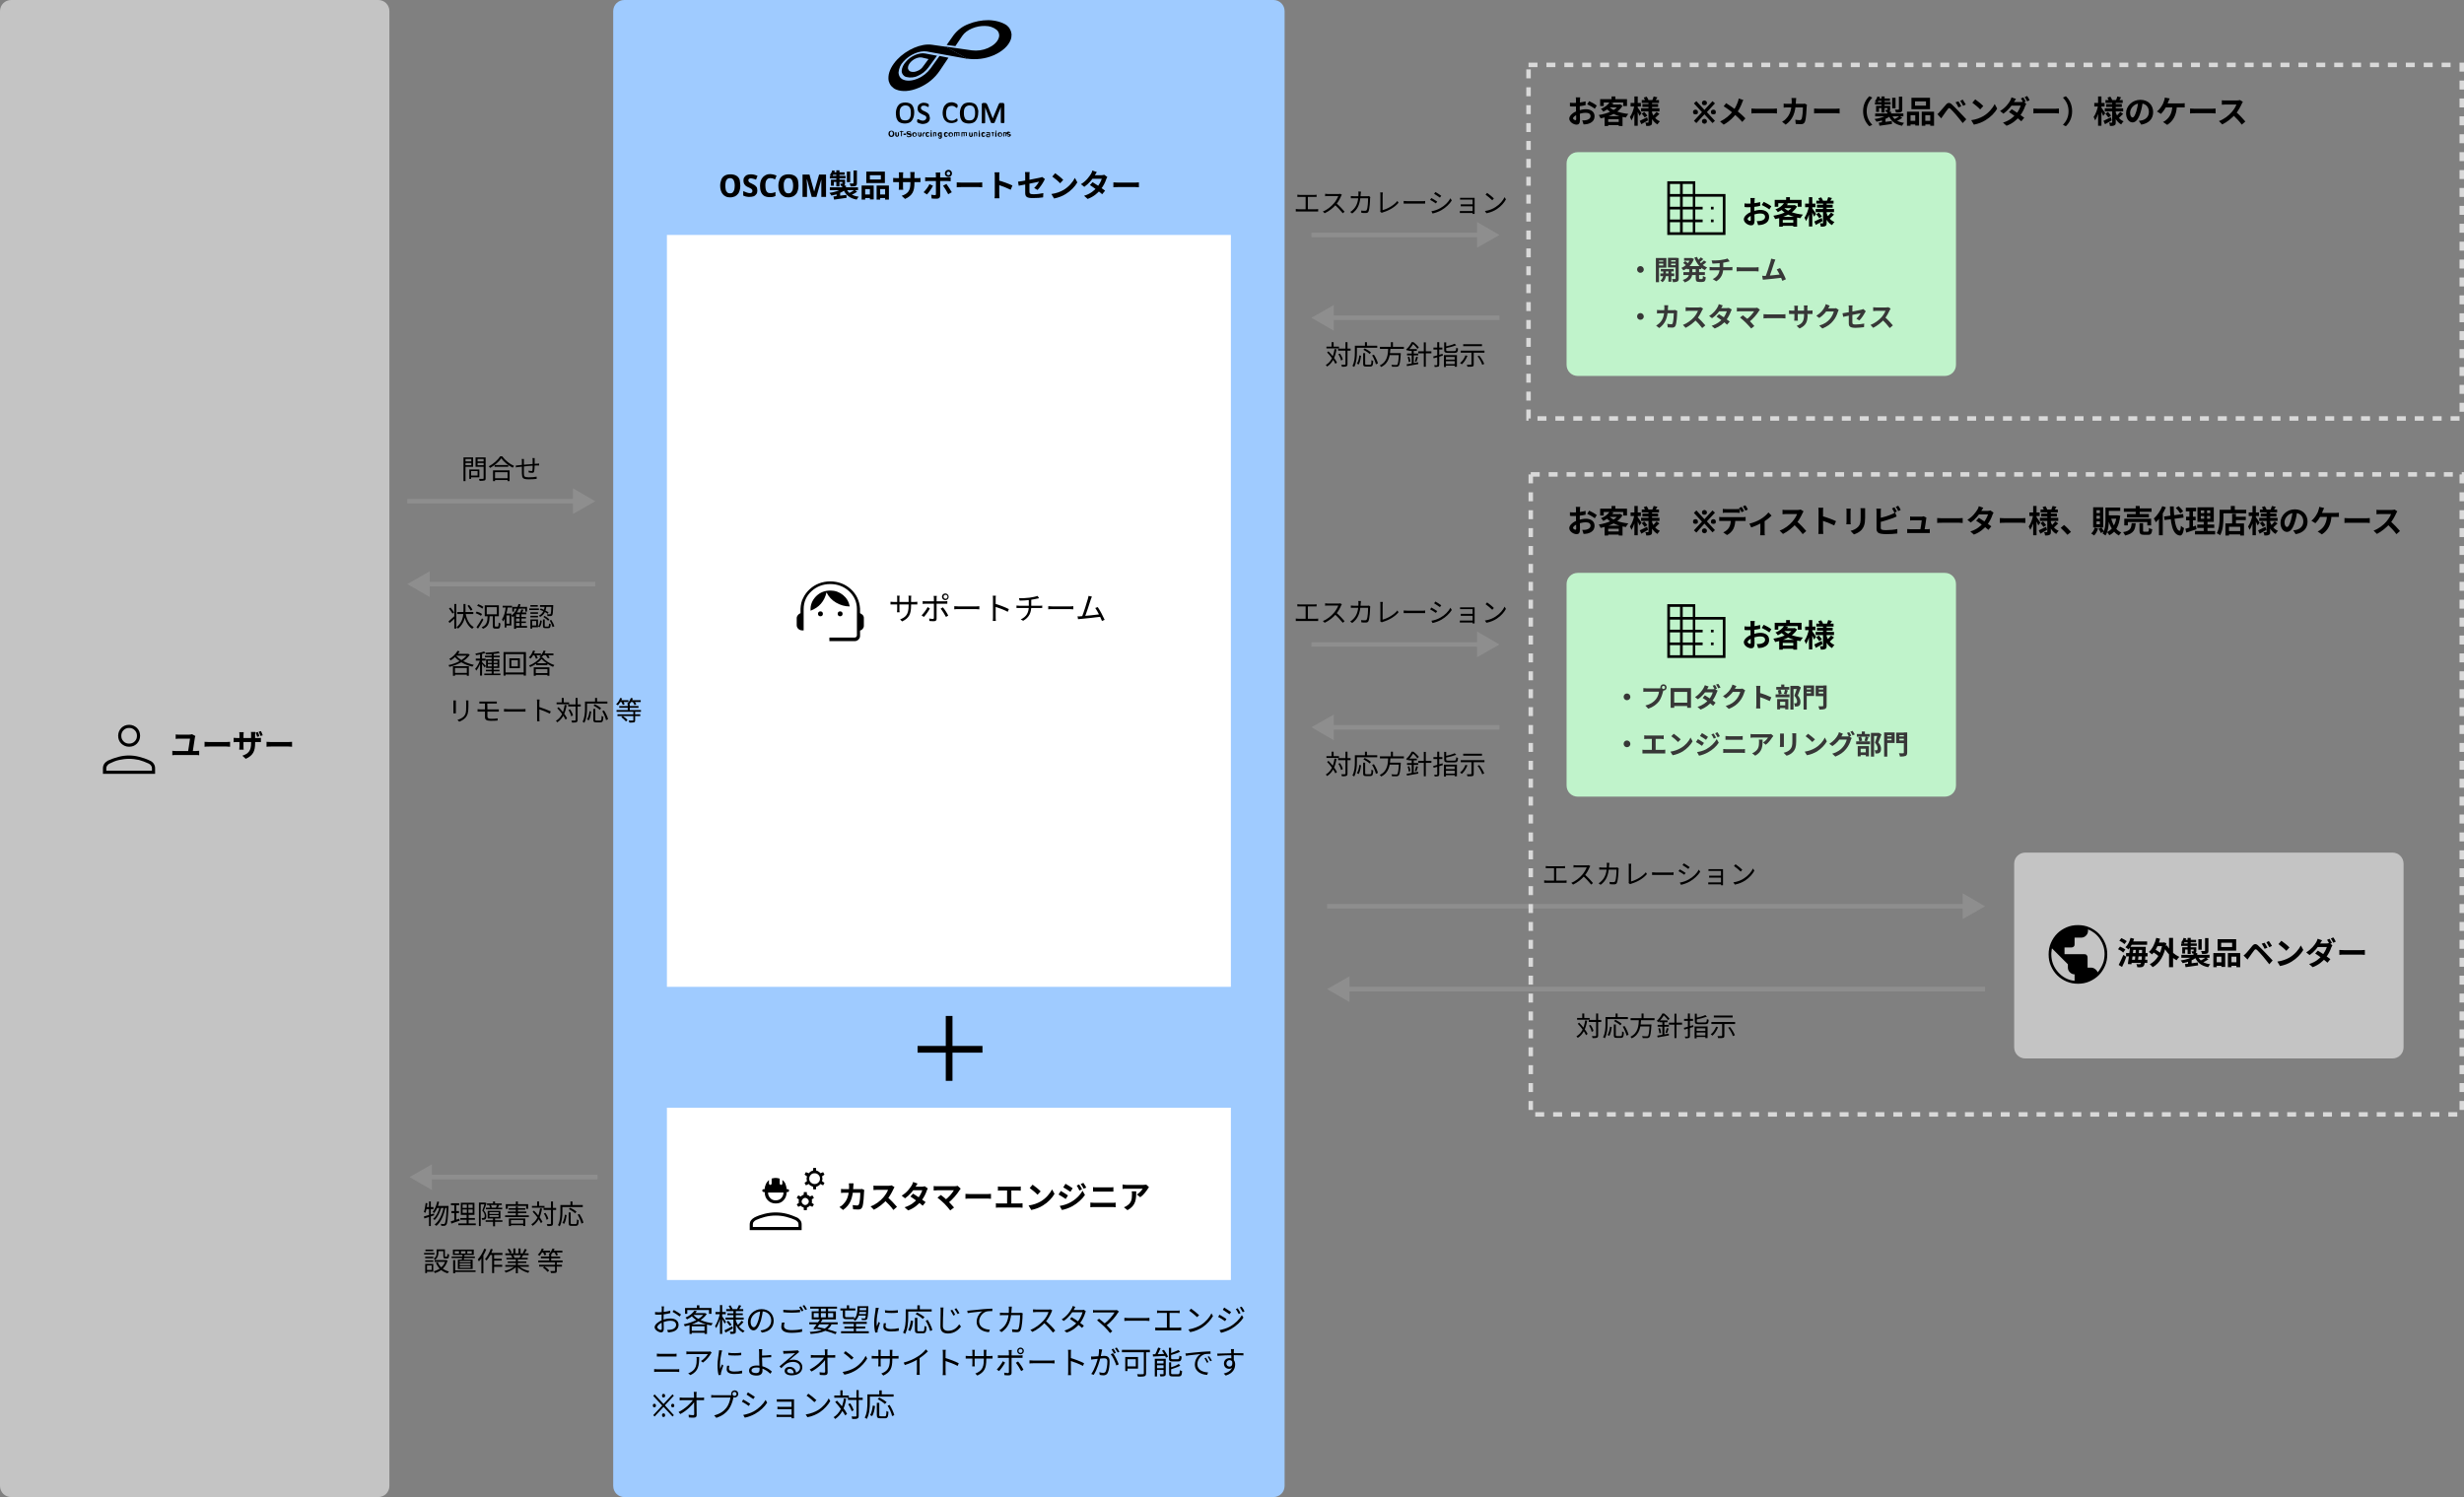 <svg version="1.1" id="レイヤー_1" xmlns="http://www.w3.org/2000/svg" xmlns:xlink="http://www.w3.org/1999/xlink" x="0" y="0" viewBox="0 0 1101 669" xml:space="preserve"><rect x="0" y="0" width="1101" height="669" fill="#808080" stroke="none"/><style>.st0{fill:#c4c4c4}.st2{fill:#fff}.st3{fill:#c0f3cb}.st4{fill:#373737}.st5{fill:#8e8e8e}.st6{fill:none;stroke:#d9d9d9;stroke-width:2;stroke-dasharray:4,4}</style><path class="st0" d="M5 0h164c2.8 0 5 2.2 5 5v659c0 2.8-2.2 5-5 5H5c-2.8 0-5-2.2-5-5V5c0-2.8 2.2-5 5-5z"/><path d="M279 0h290c2.8 0 5 2.2 5 5v659c0 2.8-2.2 5-5 5H279c-2.8 0-5-2.2-5-5V5c0-2.8 2.2-5 5-5z" fill="#9fcbff"/><path class="st2" d="M298 105h252v336H298z"/><path class="st3" d="M705 68h164c2.8 0 5 2.2 5 5v90c0 2.8-2.2 5-5 5H705c-2.8 0-5-2.2-5-5V73c0-2.8 2.2-5 5-5z"/><path d="M330.8 83c0 .8-.1 1.5-.3 2.1-.2.6-.4 1.2-.8 1.6-.4.5-.8.8-1.4 1.1-.6.2-1.2.4-2 .4s-1.4-.1-2-.4c-.6-.3-1-.6-1.4-1.1-.4-.5-.6-1-.8-1.6-.2-.6-.3-1.3-.3-2.1 0-1 .2-1.9.5-2.7.3-.8.8-1.4 1.5-1.8.7-.4 1.5-.6 2.6-.6 1 0 1.9.2 2.6.6.7.4 1.2 1 1.5 1.8.1.8.3 1.7.3 2.7zm-6.7 0c0 .7.1 1.3.2 1.8s.4.9.7 1.2c.3.3.7.4 1.2.4s.9-.1 1.2-.4c.3-.3.5-.7.7-1.2.1-.5.2-1.1.2-1.8 0-1.1-.2-1.9-.5-2.5-.3-.6-.9-.9-1.6-.9-.5 0-.9.1-1.2.4-.3.3-.6.7-.7 1.2-.1.5-.2 1.1-.2 1.8zm14.3 2.2c0 .6-.1 1.1-.4 1.5-.3.4-.7.8-1.2 1-.5.2-1.2.3-2 .3-.4 0-.7 0-1-.1-.3 0-.6-.1-.9-.2-.3-.1-.6-.2-.8-.3v-2l1.5.6c.5.2 1 .3 1.4.3.3 0 .5 0 .7-.1.2-.1.3-.2.4-.4.1-.2.1-.3.1-.5 0-.3-.1-.5-.2-.6-.1-.2-.3-.3-.6-.5s-.6-.3-1-.5c-.3-.1-.6-.3-.8-.4-.3-.2-.5-.3-.7-.6-.2-.2-.4-.5-.5-.8-.1-.3-.2-.7-.2-1.2 0-.6.1-1.1.4-1.5.3-.4.7-.8 1.2-1 .5-.2 1.1-.3 1.8-.3.6 0 1.1.1 1.5.2.5.1.9.3 1.4.5l-.7 1.7c-.4-.2-.8-.3-1.2-.4-.4-.1-.7-.2-1.1-.2-.2 0-.4 0-.6.1-.2.1-.3.2-.4.3-.1.1-.1.3-.1.5s.1.4.2.6c.1.2.3.3.6.5.3.1.6.3 1 .5.5.2.9.5 1.2.7.3.3.6.6.8.9.1.5.2.9.2 1.4zm5.7-5.6c-.3 0-.6.1-.9.2-.3.2-.5.4-.7.7-.2.3-.3.6-.4 1.1-.1.4-.1.9-.1 1.4 0 .7.1 1.3.2 1.8.2.5.4.9.7 1.1.3.3.7.4 1.2.4.4 0 .8 0 1.2-.1.4-.1.8-.2 1.2-.4v1.8c-.4.2-.8.3-1.2.4-.4.1-.9.1-1.4.1-1 0-1.8-.2-2.5-.6-.6-.4-1.1-1-1.4-1.8-.3-.8-.4-1.7-.4-2.7 0-.8.1-1.4.3-2.1.2-.6.5-1.2.9-1.6.4-.5.9-.8 1.4-1.1.6-.3 1.2-.4 1.9-.4.5 0 1 .1 1.5.2s1 .3 1.4.5l-.7 1.7c-.3-.2-.7-.3-1.1-.5-.4 0-.7-.1-1.1-.1zm12.7 3.4c0 .8-.1 1.5-.3 2.1-.2.6-.4 1.2-.8 1.6-.4.5-.8.8-1.4 1.1-.6.2-1.2.4-2 .4s-1.4-.1-2-.4c-.6-.3-1-.6-1.4-1.1-.4-.5-.6-1-.8-1.6-.2-.6-.3-1.3-.3-2.1 0-1 .2-1.9.5-2.7.3-.8.8-1.4 1.5-1.8.7-.4 1.5-.6 2.6-.6 1 0 1.9.2 2.6.6.7.4 1.2 1 1.5 1.8.2.8.3 1.7.3 2.7zm-6.6 0c0 .7.1 1.3.2 1.8s.4.9.7 1.2c.3.3.7.4 1.2.4s.9-.1 1.2-.4c.3-.3.5-.7.7-1.2.1-.5.2-1.1.2-1.8 0-1.1-.2-1.9-.5-2.5-.3-.6-.9-.9-1.6-.9-.5 0-.9.1-1.2.4-.3.3-.6.7-.7 1.2-.2.5-.2 1.1-.2 1.8zm12.5 5l-2.1-7.8h-.1v.8c0 .4 0 .8.1 1.2V88h-2V78h3.1l2.1 7.6L366 78h3.1v10H367v-7.8l-2.2 7.8h-2.1zm13.6-5.1h1.7v1.5h-1.7v-1.5zm0 1.3l1.3.6c-1.4 1.3-3.8 2.2-6.1 2.6-.2-.4-.6-.9-.9-1.2 2.2-.3 4.5-1 5.7-2zm1.8-.1c.8 2.1 2.6 3.4 5.6 3.8-.3.3-.7.9-.9 1.3-3.2-.6-5.1-2.2-6.1-4.9l1.4-.2zm3.7.7l1.2.9c-.9.6-2 1.2-2.8 1.5l-1-.8c.8-.4 1.9-1 2.6-1.6zm-9.4 3c1.5-.2 3.7-.4 5.8-.7l.1 1.3c-2 .3-4.1.6-5.6.8l-.3-1.4zm-1.6-4.1h12.6V85h-12.6v-1.3zm7.6-7h1.5v4.7h-1.5v-4.7zm3-.5h1.5v5.6c0 .7-.1 1.1-.6 1.3-.5.2-1.2.2-2.2.2-.1-.4-.3-1-.5-1.3h1.5c.2 0 .3-.1.3-.2v-5.6zm-7.7-.1h1.4v7.2h-1.4v-7.2zm2.6 4.2h1.3v1.6c0 .5-.1.8-.4 1-.4.2-.8.2-1.4.2-.1-.3-.3-.7-.4-1h.8c.1 0 .2 0 .2-.1v-1.7zm-4.9 0h5.4v1h-4.2V83h-1.3v-2.7zm-.6-1.7h7v1.1h-7v-1.1zm1.5-1.6h5.1v1.1h-5.5l.4-1.1zm-.4-.9l1.2.3c-.3.9-.8 1.8-1.2 2.4-.3-.2-.8-.5-1.1-.6.5-.6.9-1.3 1.1-2.1zm1.9 10.3l.9-.9.7.2v2.7h-1.6v-2zm14.9-8.1v1.9h4.9v-1.9h-4.9zm-1.6-1.6h8.3v5.1h-8.3v-5.1zm-2 6.2h5.3v6.2h-1.7v-4.6h-2.1v4.7H385v-6.3zm6.6 0h5.5v6.3h-1.7v-4.7h-2.2v4.7h-1.6v-6.3zm-5.9 4h3.7v1.6h-3.7v-1.6zm6.7 0h3.9v1.6h-3.9v-1.6zm16.1-5.1c0 3.5-.8 5.6-4.2 7.1l-1.5-1.4c2.7-.9 3.9-2.2 3.9-5.6v-3.7c0-.6 0-1-.1-1.3h2c0 .3-.1.7-.1 1.3v3.6zm-5-4.8c0 .3-.1.7-.1 1.3v5c0 .6 0 1.2.1 1.5h-2c0-.3.1-.8.1-1.5v-5c0-.4 0-.8-.1-1.3h2zm-4.6 2.5c.3 0 .8.1 1.5.1h9.2c.7 0 1.2 0 1.6-.1v1.9h-12.2v-1.9zm24-2c0 .4.3.8.8.8.4 0 .8-.3.8-.8s-.4-.8-.8-.8-.8.4-.8.8zm-.8 0c0-.9.7-1.6 1.6-1.6s1.6.7 1.6 1.6-.7 1.6-1.6 1.6-1.6-.7-1.6-1.6zm-2-.5c0 .2-.1.9-.1 1.2v9.3c0 .8-.5 1.3-1.5 1.3-.7 0-1.6 0-2.3-.1l-.2-1.7c.6.1 1.2.2 1.6.2.4 0 .5-.1.5-.5v-8.4c0-.4-.1-1-.1-1.2h2.1zm-6.8 2.2c.4.1.9.1 1.3.1h8.7c.4 0 1 0 1.4-.1V81c-.4 0-1-.1-1.4-.1h-8.7c-.4 0-1 0-1.3.1v-1.8zm3.5 3.8c-.6 1.2-1.9 3.1-2.7 3.9l-1.5-1c.9-.9 2.1-2.4 2.6-3.6l1.6.7zm6-.8c.7.9 1.8 2.7 2.4 3.7l-1.6.9c-.6-1.2-1.6-2.9-2.3-3.8l1.5-.8zm4.5-.7c.5 0 1.5.1 2.3.1h7.5c.7 0 1.3-.1 1.7-.1v2.2c-.3 0-1-.1-1.6-.1h-7.5c-.8 0-1.7 0-2.3.1v-2.2zm17.1 5.2v-8c0-.5 0-1.2-.1-1.7h2.2c-.1.5-.1 1.1-.1 1.7v8c0 .4.1 1.4.1 1.9h-2.2c.1-.5.1-1.4.1-1.9zm1.6-6.1c1.9.5 4.9 1.6 6.3 2.3l-.8 1.9c-1.6-.8-3.9-1.7-5.5-2.2v-2zm12 5.5v-7.6c0-.5 0-1.2-.1-1.6h2.1c-.1.4-.1 1.1-.1 1.6v7.1c0 .9.3 1.2 1.8 1.2s3-.2 4.4-.5l-.1 1.9c-1.1.2-2.8.3-4.3.3-3.2.1-3.7-.7-3.7-2.4zm8.8-6.1c-.1.2-.3.5-.4.8-.6 1.2-1.9 3.1-2.9 4.1l-1.5-.9c.9-.8 1.8-2.1 2.2-2.8-.9.2-7.3 1.5-9.1 1.8l-.3-1.8c1.9-.2 8.5-1.5 9.8-1.8.4-.1.7-.2 1-.3l1.2.9zm4.6-2.6c1 .7 2.8 2.1 3.6 3l-1.4 1.5c-.7-.8-2.5-2.3-3.5-3l1.3-1.5zm-1.7 9.3c2.2-.3 4-1 5.4-1.8 2.4-1.4 4.2-3.6 5.1-5.4l1.1 2c-1.1 1.9-2.9 3.8-5.2 5.2-1.4.9-3.2 1.6-5.2 2l-1.2-2zm18.4-5.3c1.7 1 4.3 2.8 5.6 3.8l-1.3 1.6c-1.2-1.1-3.9-3.1-5.5-4.1l1.2-1.3zm6.6-2.3c-.2.3-.4.7-.5 1-.4 1.3-1.3 3.1-2.5 4.6-1.3 1.6-3.1 3.2-5.8 4.2l-1.6-1.4c2.9-.9 4.6-2.4 5.8-3.8.9-1.1 1.8-2.7 2.1-3.8h-4.7l.6-1.6h4c.4 0 .9-.1 1.2-.2l1.4 1zm-4.7-2.2c-.3.5-.7 1.1-.9 1.4-.9 1.7-2.7 3.8-4.7 5.2l-1.5-1.2c2.5-1.5 3.7-3.4 4.5-4.6.2-.3.5-1 .6-1.5l2 .7zm7.3 4.6c.5 0 1.5.1 2.3.1h7.5c.7 0 1.3-.1 1.7-.1v2.2c-.3 0-1-.1-1.6-.1h-7.5c-.8 0-1.7 0-2.3.1v-2.2zm-90.3 189.1c0 3.7-.8 5.6-4 7.1l-.9-.9c2.5-1 3.8-2.2 3.8-6.1v-3.4c0-.5 0-1-.1-1.1h1.3c0 .1-.1.6-.1 1.1v3.3zm-5.1-4.4c0 .1-.1.5-.1 1v5.1c0 .5 0 1.1.1 1.3h-1.2c0-.1.1-.7.1-1.3v-5.1c0-.3 0-.7-.1-1h1.2zm-4.1 2.7c.1 0 .8.1 1.4.1h9.3c.6 0 1.1-.1 1.3-.1v1.2h-12v-1.2zm23.7-2.2c0 .5.4.9.9.9s.9-.4.9-.9-.4-.9-.9-.9c-.6 0-.9.4-.9.9zm-.7 0c0-.9.7-1.5 1.5-1.5s1.5.7 1.5 1.5-.7 1.5-1.5 1.5-1.5-.7-1.5-1.5zm-2.3-.5c0 .2-.1.7-.1 1v9.3c0 .7-.3 1.1-1.2 1.1-.6 0-1.4 0-2-.1l-.1-1.1c.6.1 1.2.2 1.6.2s.5-.2.5-.5v-8.8c0-.3-.1-.8-.1-1h1.4zm-6.3 2.4c.4.1.7.1 1.2.1h8.7c.3 0 .8 0 1.1-.1v1.2h-9.8c-.4 0-.8 0-1.2.1v-1.3zm3.2 3.3c-.6 1.2-1.9 3-2.7 3.8l-1-.7c.9-.9 2.1-2.5 2.7-3.7l1 .6zm5.8-.5c.8.9 1.9 2.6 2.4 3.7l-1 .6c-.6-1.1-1.6-2.8-2.4-3.7l1-.6zm5.1-.5c.4 0 1.2.1 2 .1h7.7c.7 0 1.2-.1 1.5-.1v1.4c-.3 0-.9-.1-1.5-.1h-7.7c-.8 0-1.5 0-2 .1v-1.4zm17.3 4.9v-8.1c0-.4 0-1-.1-1.5h1.4c-.1.4-.1 1-.1 1.5v8.1c0 .4 0 1.2.1 1.7h-1.4c.1-.5.1-1.2.1-1.7zm.9-6c1.8.5 4.7 1.6 6.2 2.4l-.5 1.2c-1.6-.9-4.2-1.8-5.7-2.3v-1.3zm10.7-2.5c1 .1 3.2 0 4.7-.2 1.3-.2 2.9-.5 3.6-.8l.7 1c-.3.1-.6.2-.8.2-.8.2-2.1.4-3.2.6-1.6.2-3.5.3-4.7.3l-.3-1.1zm.8 9.5c2.4-1.1 3.6-2.9 3.6-5.8v-3.2l1.1-.2v3.3c0 3-1 5-3.6 6.5l-1.1-.6zm-1.9-6.2c.3 0 .8.1 1.2.1h9.2c.3 0 .8 0 1.1-.1v1.1h-11.5v-1.1zm14.2.3c.4 0 1.2.1 2 .1h7.7c.7 0 1.2-.1 1.5-.1v1.4c-.3 0-.9-.1-1.5-.1h-7.7c-.8 0-1.5 0-2 .1v-1.4zm19.5-4.3c-.1.3-.3.7-.5 1.3-.4 1.4-2.1 6.5-2.7 7.9h-1.3c.7-1.6 2.3-6.7 2.7-8.2.2-.6.2-1 .3-1.3l1.5.3zm2.6 4.7c1 1.4 2.5 4.3 3.1 5.7l-1.2.5c-.6-1.5-2-4.4-3-5.8l1.1-.4zm-7.6 4.1c2-.1 7-.7 8.8-.9l.3 1.1c-1.9.3-7.1.8-9.1 1-.4 0-.8.1-1.2.1l-.2-1.3c.5.1 1 .1 1.4 0z"/><path class="st2" d="M298 495h252v77H298z"/><path d="M381.4 528.8c0 .3-.1.9-.1 1.3-.2 5.6-1.5 8.4-4.6 10.6l-1.6-1.3c.6-.3 1.3-.8 1.8-1.4 1.8-1.8 2.5-4.2 2.5-7.9 0-.3-.1-1-.1-1.3h2.1zm4.8 3c0 .2-.1.6-.1.7-.1 1.5-.2 5.4-.8 6.9-.3.7-.8 1.1-1.8 1.1-.8 0-1.6-.1-2.3-.1l-.2-1.9c.7.1 1.4.2 2 .2.4 0 .6-.2.8-.5.4-.9.6-3.7.6-5.2h-6.8c-.5 0-1.3 0-1.8.1v-1.8c.6.1 1.3.1 1.8.1h6.5c.4 0 .7 0 1.1-.1l1 .5zm13.5-1.3c-.1.2-.4.6-.5.9-.6 1.3-1.6 3.2-2.8 4.6-1.6 1.8-3.7 3.5-5.9 4.6l-1.5-1.5c2.3-.8 4.4-2.5 5.7-4 .9-1.1 1.8-2.4 2.1-3.4H392c-.6 0-1.3.1-1.7.1v-2c.4.1 1.2.1 1.7.1h4.9c.6 0 1.2-.1 1.5-.2l1.3.8zm-3.2 4.4c1.4 1.2 3.4 3.3 4.3 4.4l-1.6 1.4c-1-1.4-2.6-3.1-4.1-4.5l1.4-1.3zm11.5-1.5c1.7 1 4.3 2.8 5.6 3.8l-1.3 1.6c-1.2-1.1-3.9-3.1-5.5-4.1l1.2-1.3zm6.6-2.3c-.2.3-.4.7-.5 1-.4 1.3-1.3 3.1-2.5 4.6-1.3 1.6-3.1 3.2-5.8 4.2l-1.6-1.4c2.9-.9 4.6-2.4 5.8-3.8.9-1.1 1.8-2.7 2.1-3.8h-4.7l.6-1.6h4c.4 0 .9-.1 1.2-.2l1.4 1zm-4.6-2.2c-.3.5-.7 1.1-.9 1.4-.9 1.7-2.7 3.8-4.7 5.2l-1.5-1.2c2.5-1.5 3.7-3.4 4.5-4.6.2-.3.5-1 .6-1.5l2 .7zm19.3 2.3c-.2.2-.4.4-.5.6-1.1 1.8-3.2 4.3-5.3 5.9l-1.4-1.3c1.8-1.3 3.4-3.2 4.1-4.5h-7.4c-.6 0-1.3.1-1.6.1v-2c.4.1 1.1.1 1.6.1h7.8c.5 0 1-.1 1.3-.2l1.4 1.3zm-7.3 6.7c-.8-.8-2.3-2.1-3.1-2.7l1.5-1.2c.8.6 2.2 1.7 3.2 2.7.9.9 2 2.1 2.7 2.9l-1.7 1.3c-.6-.8-1.7-2.1-2.6-3zm9.3-4.4c.5 0 1.5.1 2.3.1h7.5c.7 0 1.3-.1 1.7-.1v2.2c-.3 0-1-.1-1.6-.1h-7.5c-.8 0-1.7 0-2.3.1v-2.2zm14.6-3.3c.4.1 1 .1 1.3.1h7.6c.4 0 .9 0 1.3-.1v1.9c-.4 0-.9-.1-1.3-.1h-7.6c-.4 0-1 0-1.3.1v-1.9zm4.1 8.7v-7.5h1.9v7.5H450zm-5-1.2c.4.1 1 .1 1.4.1h9.2c.5 0 .9-.1 1.3-.1v2c-.4 0-1-.1-1.3-.1h-9.2c-.4 0-.9 0-1.4.1v-2zm16.4-8.3c1 .7 2.8 2.1 3.6 3l-1.4 1.5c-.7-.8-2.5-2.3-3.5-3l1.3-1.5zm-1.8 9.3c2.2-.3 4-1 5.4-1.8 2.4-1.4 4.2-3.6 5.1-5.4l1.1 2c-1.1 1.9-2.9 3.8-5.2 5.2-1.4.9-3.2 1.6-5.2 2l-1.2-2zm22.6-9.4c.4.6 1 1.5 1.3 2.2l-1.2.5c-.4-.9-.7-1.5-1.2-2.2l1.1-.5zm1.9-.7c.4.6 1 1.5 1.3 2.1l-1.2.5c-.4-.9-.8-1.4-1.3-2.1l1.2-.5zm-8 .4c.9.5 2.5 1.5 3.2 2l-1 1.6c-.8-.5-2.2-1.5-3.2-2l1-1.6zm-2.6 9.9c1.6-.3 3.2-.7 4.8-1.6 2.4-1.3 4.3-3.2 5.4-5.2l1.1 1.9c-1.3 1.9-3.3 3.7-5.6 5-1.4.8-3.4 1.5-4.7 1.7l-1-1.8zm.5-6.7c.9.5 2.5 1.5 3.2 2l-1 1.6c-.8-.5-2.2-1.5-3.2-2l1-1.6zm14.4-1.7c.5.1 1.2.1 1.7.1h5.8c.6 0 1.1 0 1.6-.1v2h-9.1v-2zm-1.2 6.9c.5 0 1.2.1 1.8.1h8c.5 0 1.1 0 1.5-.1v2.1c-.5-.1-1.1-.1-1.5-.1h-8c-.6 0-1.2 0-1.8.1v-2.1zm26.2-6.9c-.1.2-.4.5-.5.7-.7 1.1-2 2.9-3.4 3.8l-1.5-1.2c1.1-.7 2.2-1.9 2.6-2.6h-7.3c-.6 0-1 0-1.7.1v-2c.5.1 1.1.2 1.7.2h7.5c.4 0 1.2-.1 1.4-.1l1.2 1.1zm-5.7 1.9c0 3.5-.1 6.3-3.9 8.4l-1.6-1.3c.5-.2 1-.4 1.5-.8 1.8-1.2 2.1-2.7 2.1-5 0-.4 0-.8-.1-1.3h2zm-211 51.4c0 .3-.1.6-.1 1 0 .8-.1 3-.1 4.4s.1 3.6.1 4.5c0 1.3-.5 1.7-1.2 1.7-1.1 0-2.9-1.1-2.9-2.3 0-1.2 1.7-2.5 3.4-3.2 1.2-.5 2.6-.7 3.8-.7 2.1 0 3.5 1.1 3.5 2.8 0 1.7-1.1 2.8-3 3.2-.6.1-1.2.2-1.7.2l-.4-1.1c.5 0 1.1 0 1.7-.1 1.2-.2 2.3-.9 2.3-2.2 0-1.2-1.1-1.8-2.4-1.8-1.3 0-2.4.3-3.6.7-1.4.5-2.4 1.5-2.4 2.2 0 .6 1 1.2 1.5 1.2.3 0 .5-.2.5-.7 0-.8-.1-2.8-.1-4.3 0-1.6.1-3.9.1-4.5 0-.3 0-.8-.1-1h1.1zm4.4 1.6c1 .5 2.5 1.5 3.2 2l-.6.9c-.7-.6-2.3-1.6-3.2-2.1l.6-.8zm-8.4.9c.8.1 1.3.1 1.8.1 1.4 0 3.6-.3 5-.7v1.1c-1.4.4-3.7.7-5 .7-.8 0-1.3 0-1.8-.1v-1.1zm17.6-.6l1.1.2c-1 1.4-2.4 2.7-4.4 3.7-.2-.3-.5-.6-.7-.8 1.9-.8 3.2-2 4-3.1zm-.2 1.1h4.9v.8h-5.6l.7-.8zm4.6 0h.4l.7.4c-1.9 2.9-6 4.7-9.8 5.5-.1-.3-.3-.7-.5-.9 3.6-.7 7.6-2.4 9.2-4.8v-.2zm-5 .6c1.6 2.1 5 3.5 8.8 3.9-.2.2-.5.7-.7 1-3.8-.6-7.2-2.1-9-4.5l.9-.4zm-1.6 4.4h7.8v4.3h-1.1v-3.4h-5.7v3.4h-1v-4.3zm.6 2.9h6.7v.9h-6.7v-.9zm2.7-11.4h1.1v1.8h-1.1v-1.8zm-5.3 1.2h11.8v2.6h-1.1v-1.7h-9.7v1.7h-1v-2.6zm18.4.5h7.6v.9h-7.6v-.9zm.5 1.9h6.9v.8H325v-.8zm-.8 1.9h8.1v.9h-8.1v-.9zm6-5.6l1 .3c-.4.6-.7 1.3-1 1.7l-.8-.3c.2-.4.6-1.2.8-1.7zm-4.6.4l.8-.3c.3.5.7 1.2.9 1.6l-.9.3c-.1-.4-.5-1.1-.8-1.6zm5.8 6.6l.8.6c-.6.7-1.3 1.4-1.9 1.9l-.7-.5c.6-.6 1.4-1.4 1.8-2zm-6.7.5l.7-.5c.5.5 1.2 1.3 1.5 1.8l-.8.5c-.3-.4-.9-1.2-1.4-1.8zm-1 3.8c.9-.4 2.2-1.1 3.5-1.8l.3.9c-1.1.7-2.3 1.4-3.3 1.9l-.5-1zm4.1-8.9h1v9.3c0 .6-.1.9-.5 1-.4.2-1 .2-1.9.2 0-.3-.2-.7-.3-1h1.4c.2 0 .2-.1.2-.2v-9.3zm1 4.5c.7 2.1 2 3.8 3.9 4.6-.2.2-.5.6-.7.8-1.9-1-3.2-2.9-3.9-5.3l.7-.1zm-9.1-3.8h4.6v1h-4.6v-1zm2-3.1h1v12.9h-1v-12.9zm0 3.7l.6.2c-.4 2.2-1.4 5-2.3 6.4-.1-.3-.4-.7-.5-.9.9-1.3 1.8-3.7 2.2-5.7zm.9 1.2c.3.4 1.5 2.2 1.8 2.6l-.6.8c-.3-.7-1.3-2.4-1.7-2.9l.5-.5zm18.3-2.6c-.2 1.5-.5 3.1-.9 4.6-.9 2.9-2 4.4-3.3 4.4-1.3 0-2.5-1.4-2.5-3.8 0-3 2.7-5.7 6.1-5.7 3.3 0 5.4 2.3 5.4 5.2 0 2.9-1.9 4.9-5.3 5.3l-.6-1c.4 0 .9-.1 1.2-.2 1.8-.4 3.6-1.8 3.6-4.2 0-2.2-1.6-4.1-4.2-4.1-3.1 0-5 2.5-5 4.6 0 1.8.8 2.5 1.4 2.5.7 0 1.4-1 2.1-3.3.4-1.3.7-2.9.8-4.4l1.2.1zm9.1-.2c1 .1 2.3.2 3.7.2 1.3 0 2.8-.1 3.8-.2v1.1c-1 .1-2.5.2-3.8.2-1.4 0-2.6-.1-3.7-.2v-1.1zm.6 5.7c-.2.6-.3 1.1-.3 1.6 0 1.1 1.1 1.8 3.3 1.8 1.9 0 3.7-.2 4.8-.5v1.2c-1 .3-2.8.5-4.8.5-2.9 0-4.5-.9-4.5-2.7 0-.7.2-1.4.3-1.9h1.2zm7.3-7.2c.4.5.9 1.4 1.1 1.9l-.8.3c-.3-.6-.8-1.4-1.1-1.9l.8-.3zm1.5-.6c.4.5.9 1.4 1.2 1.9l-.8.3c-.3-.6-.8-1.4-1.2-1.9l.8-.3zm2.2 7.7h12.7v.9h-12.7v-.9zm.4-7h12v.9h-12v-.9zm4.5 5.5l1 .3c-.9 1.5-2.2 3.3-3.1 4.4l-1-.3c.9-1.1 2.2-3 3.1-4.4zm4.2 1.8l1 .3c-1.2 3.1-4.2 4.2-9.5 4.6-.1-.3-.2-.7-.4-.9 5-.3 7.8-1.3 8.9-4zm-6.5 2.5l.5-.8c3.5.6 7.1 1.6 9.2 2.4l-.6.9c-2.1-.9-5.6-1.9-9.1-2.5zm1.6-9.5h1v4.9h-1v-4.9zm3.2 0h1v4.9h-1v-4.9zm-5.4 2.6v1.9h8.7v-1.9h-8.7zm-.9-.8h10.8v3.6h-10.8V586zm14 4.7h10.6v.9h-10.6v-.9zm-1.2-6h6.7v.9h-6.7v-.9zm8-1h3.9v.8h-3.9v-.8zm0 1.8h3.9v.8h-3.9v-.8zm-.2 1.7h4v.7h-4v-.7zm-6 5.6h9.3v.9h-9.3v-.9zm-1.5 2.1h12.4v.9h-12.4v-.9zm5.7-3.8h1v4.3h-1v-4.3zm-3.1-7.8h1v1.9h-1v-1.9zm-1.8 1.9h1v2.8c0 .4.1.6.5.6h2.4c.3 0 .8 0 1.1-.1 0 .3.1.7.1.9-.2.1-.7.1-1.2.1h-2.4c-1.1 0-1.5-.4-1.5-1.5v-2.8zm10.4-1.5h1v.4c-.1 3.7-.3 5-.6 5.4-.2.3-.5.4-.8.4h-1.5c0-.3-.1-.6-.2-.8.6.1 1.1.1 1.3.1.2 0 .3 0 .4-.2.2-.3.4-1.6.5-5.2v-.1zm-3.8 0h1c-.1 3.1-.4 5.3-2.2 6.6-.1-.2-.4-.5-.6-.7 1.5-1.1 1.7-3.1 1.8-5.9zm12.2 1.8c1.5.3 4.4.2 5.8 0v1.1c-1.5.2-4.2.2-5.7 0l-.1-1.1zm.5 5.8c-.1.5-.2.9-.2 1.3 0 .6.4 1.3 2.4 1.3 1.2 0 2.3-.1 3.5-.4v1.2c-.9.2-2 .3-3.5.3-2.3 0-3.4-.8-3.4-2.1 0-.5.1-1 .2-1.6h1zm-3.2-6.8c-.1.2-.2.7-.3.9-.3 1.3-.7 3.8-.7 5.4 0 .7 0 1.3.1 1.9.2-.6.6-1.5.8-2l.6.5c-.3 1-.9 2.5-1 3.1 0 .2-.1.5-.1.6v.5l-1 .1c-.3-1-.5-2.6-.5-4.5 0-2.1.5-4.5.6-5.6 0-.3.1-.7.1-1l1.4.1zm16.2 4.4h1v5.4c0 .5.1.6.7.6h1.8c.6 0 .6-.4.7-2.4.2.2.7.4.9.4-.1 2.3-.4 2.9-1.6 2.9h-2c-1.2 0-1.6-.3-1.6-1.5v-5.4zm-1.9 1.2l1 .2c-.2 1.5-.5 3.4-1.3 4.5l-.9-.4c.6-1.1 1-2.8 1.2-4.3zm2.1-2.9l.7-.7c1.1.6 2.5 1.4 3.3 2.1l-.8.8c-.6-.7-2-1.6-3.2-2.2zm4.5 3l.9-.4c.9 1.4 1.8 3.3 2.1 4.6l-1 .4c-.3-1.3-1.1-3.2-2-4.6zm-3.7-6.9h1.1v2.4h-1.1v-2.4zm-4.7 1.8h11.1v1h-11.1v-1zm-.5 0h1.1v3.6c0 2.2-.2 5.3-1.4 7.4-.2-.2-.6-.5-.9-.6 1.1-2 1.2-4.8 1.2-6.9v-3.5zm20.8.2c.4.5 1 1.6 1.3 2.2l-.8.4c-.4-.7-.8-1.6-1.3-2.3l.8-.3zm1.8-.7c.4.5 1 1.5 1.4 2.2l-.8.4c-.4-.7-.9-1.6-1.4-2.2l.8-.4zm-5.7-.4c-.1.5-.1 1-.1 1.4-.1 1.6-.2 4.9-.2 7 0 1.5 1 2.1 2.3 2.1 2.6 0 4-1.4 5-2.9l.8 1c-1 1.3-2.8 3.1-5.8 3.1-2 0-3.4-.8-3.4-3.1 0-2.1.1-5.6.1-7.1 0-.5 0-1-.1-1.4h1.4zm10.6 1.5c.5 0 1 0 1.3-.1.9-.1 3.5-.3 6.1-.6 1.5-.1 2.8-.2 3.8-.2v1.1c-.8 0-2 0-2.7.2-2 .6-3.2 2.8-3.2 4.4 0 2.7 2.6 3.6 4.8 3.7l-.4 1.1c-2.6-.1-5.5-1.5-5.5-4.6 0-2.2 1.3-4 2.6-4.7-1.5.2-5.1.5-6.6.8l-.2-1.1zm19.9-1.7c0 .3-.1.8-.1 1.1-.2 5.7-1.7 8.3-4.5 10.2l-1-.8c.4-.2 1-.6 1.4-1 1.8-1.6 2.9-3.9 2.9-8.4 0-.3 0-.8-.1-1.2h1.4zm4.9 2.9c0 .2-.1.5-.1.7 0 1.4-.2 5.4-.9 6.8-.3.6-.7.9-1.5.9-.7 0-1.5 0-2.2-.1l-.1-1.2c.8.1 1.5.2 2.1.2.4 0 .7-.1.8-.5.5-1.1.7-4.5.7-6h-7.4c-.6 0-1.1 0-1.6.1v-1.2c.5 0 1.1.1 1.6.1h6.9c.4 0 .6 0 .9-.1l.8.3zm13.2-1.3c-.1.1-.3.4-.3.6-.6 1.4-1.6 3.3-2.8 4.6-1.6 1.8-3.6 3.4-5.8 4.4l-.9-.9c2.3-.9 4.3-2.5 5.8-4.1 1-1.1 2-2.7 2.3-3.9H463c-.5 0-1.3.1-1.4.1v-1.3c.2 0 1 .1 1.4.1h5.4c.4 0 .8 0 1-.1l.8.5zm-3 4.6c1.5 1.3 3.4 3.2 4.3 4.4l-1 .9c-1-1.3-2.6-3.1-4.2-4.5l.9-.8zm11.6-1.6c1.8 1 4.1 2.7 5.5 3.8l-.8 1c-1.3-1.2-3.7-2.9-5.4-4l.7-.8zm6.4-2.6c-.1.2-.3.5-.3.7-.4 1.4-1.3 3.3-2.5 4.8-1.3 1.6-3.1 3.1-5.8 4l-1-.9c2.6-.8 4.5-2.3 5.8-3.8 1.1-1.3 2-3.1 2.3-4.4h-5.2l.4-1h4.5c.4 0 .7 0 .9-.1l.9.7zm-4.7-2c-.2.4-.5.8-.6 1.1-.8 1.5-2.4 3.7-4.6 5.2l-.9-.7c2.4-1.5 3.8-3.6 4.5-4.9.1-.2.4-.7.4-1.1l1.2.4zm19.5 2.1c-.1.2-.3.3-.4.4-1 1.7-3 4.2-5.5 6l-.9-.8c2.2-1.6 4-3.8 4.8-5.2h-8.2c-.6 0-1.2 0-1.4.1v-1.2c.4.1.9.1 1.4.1h8.3c.4 0 .7 0 .9-.1l1 .7zm-6.6 6.7c-.8-.8-2.5-2.2-3.2-2.8l.9-.7c.6.5 2.3 1.8 3.3 2.8.9.9 2 2 2.6 2.8l-1 .8c-.6-.8-1.7-2-2.6-2.9zm9-3.9c.4 0 1.2.1 2 .1h7.7c.7 0 1.2-.1 1.5-.1v1.4c-.3 0-.9-.1-1.5-.1h-7.7c-.8 0-1.5 0-2 .1v-1.4zm14.6-3.3c.4 0 .9.1 1.2.1h7.7c.4 0 .9 0 1.2-.1v1.2c-.4 0-.8-.1-1.2-.1h-7.7c-.3 0-.8 0-1.2.1v-1.2zm4.4 8.3v-7.5h1.2v7.5h-1.2zm-5.2-.7c.4.1.8.1 1.2.1h9.3c.4 0 .8-.1 1.1-.1v1.3h-11.6v-1.3zm16-8.4c1 .7 2.8 2.1 3.6 2.9l-.9.9c-.7-.7-2.5-2.2-3.5-2.9l.8-.9zm-1.2 9.3c2.4-.4 4.3-1.2 5.6-2 2.2-1.4 3.9-3.4 4.7-5.2l.7 1.2c-1 1.7-2.6 3.6-4.7 5-1.4.9-3.2 1.8-5.5 2.2l-.8-1.2zm22-9.5c.4.5 1 1.5 1.3 2.2l-.8.4c-.4-.7-.8-1.6-1.3-2.2l.8-.4zm1.8-.7c.4.5 1 1.5 1.3 2.1l-.8.4c-.4-.7-.9-1.5-1.3-2.2l.8-.3zm-7.8.4c.8.5 2.4 1.5 3.1 2l-.7 1c-.7-.5-2.2-1.5-3-2l.6-1zm-2.1 10.1c1.5-.3 3.3-.8 4.7-1.6 2.3-1.3 4.2-3.2 5.3-5.1l.7 1.1c-1.2 1.9-3.2 3.7-5.4 5-1.4.8-3.3 1.5-4.6 1.8l-.7-1.2zm0-6.9c.8.4 2.5 1.5 3.1 1.9l-.6 1c-.7-.5-2.2-1.5-3.1-1.9l.6-1zm-251.4 17.4c.4 0 .9.1 1.4.1h6c.5 0 1 0 1.4-.1v1.3h-8.8v-1.3zm-1.2 6.9c.5 0 1 .1 1.5.1h8.4c.4 0 .9 0 1.3-.1v1.3c-.4 0-.9-.1-1.3-.1h-8.4c-.5 0-1 0-1.5.1v-1.3zm25.7-7.3c-.1.1-.3.3-.4.5-.6 1-1.9 2.8-3.5 3.9l-.9-.7c1.3-.7 2.6-2.3 3.1-3.1h-8c-.5 0-1 0-1.6.1v-1.3c.5.1 1.1.1 1.6.1h8.1c.3 0 .8 0 1-.1l.6.6zm-5.6 1.9c0 3.8-.3 6.4-3.9 8.1l-1-.8c.4-.1.9-.4 1.3-.6 2.2-1.3 2.5-3.3 2.5-5.7 0-.3 0-.6-.1-1h1.2zm13-1.9c1.5.3 4.4.2 5.8 0v1.1c-1.5.2-4.2.2-5.7 0l-.1-1.1zm.5 5.8c-.1.5-.2.9-.2 1.3 0 .6.4 1.3 2.4 1.3 1.2 0 2.3-.1 3.5-.4v1.2c-.9.2-2 .3-3.5.3-2.3 0-3.4-.8-3.4-2.1 0-.5.1-1 .2-1.6h1zm-3.2-6.8c-.1.2-.2.7-.3.9-.3 1.3-.7 3.8-.7 5.4 0 .7 0 1.3.1 1.9.2-.6.6-1.5.8-2l.6.5c-.3 1-.9 2.5-1 3.1 0 .2-.1.5-.1.6v.5l-1 .1c-.3-1-.5-2.6-.5-4.5 0-2.1.5-4.5.6-5.6 0-.3.1-.7.1-1l1.4.1zm17.9-.5c-.1.3-.1 1-.1 1.4v2.6c0 1.5.2 4.3.2 5.6 0 1.1-.7 2.1-2.6 2.1-1.9 0-3.4-.6-3.4-2.2 0-1.3 1.1-2.3 3.5-2.3 2.8 0 5.3 1.4 6.7 2.7l-.7 1c-1.4-1.4-3.7-2.8-6.1-2.8-1.5 0-2.3.5-2.3 1.3s.8 1.2 2.1 1.2c1 0 1.5-.5 1.5-1.5s-.2-3.8-.2-5.2v-2.6c0-.5-.1-1.1-.1-1.4h1.5zm-.8 2.8c1 0 3.2-.1 4.8-.3v1c-1.5.1-3.8.2-4.8.2v-.9zm10.1-2.1h1c.7 0 4.1-.1 4.8-.2.4 0 .6-.1.8-.1l.6.8c-.3.2-.5.3-.8.6-.7.5-2.6 2.2-3.7 3.1.6-.2 1.3-.3 1.9-.3 2.3 0 4 1.4 4 3.3 0 2.3-1.9 3.7-4.8 3.7-1.9 0-3.1-.8-3.1-2 0-1 .9-1.8 2.2-1.8 1.9 0 2.8 1.3 2.9 2.7l-1 .2c-.1-1.2-.8-2-1.9-2-.6 0-1.1.4-1.1.9 0 .7.8 1.1 1.9 1.1 2.4 0 3.9-1 3.9-2.7 0-1.4-1.3-2.4-3.1-2.4-2.3 0-3.6 1-5.3 2.8l-.8-.8c1.2-1 3-2.5 3.8-3.2.8-.6 2.5-2.1 3.2-2.7-.7 0-3.5.2-4.3.2-.3 0-.6 0-.9.1l-.2-1.3zm19.9-.6c-.1.4-.1.8-.1 1.2 0 1.6.1 6.4.1 9.1 0 .7-.4 1.1-1.3 1.1-.7 0-1.5 0-2.2-.1l-.1-1.2c.7.1 1.5.2 2 .2.4 0 .5-.2.5-.6 0-2-.1-7-.1-8.6 0-.5-.1-.9-.1-1.2h1.3zm-7.5 2.4c.4 0 .9.1 1.3.1h8.4c.4 0 .9 0 1.2-.1v1.2h-9.6c-.5 0-.9 0-1.3.1v-1.3zm-.5 6.5c3-1.5 5.5-3.9 6.6-5.6h.6v.9c-1.1 1.7-3.7 4.2-6.4 5.6l-.8-.9zm16-8.2c1 .7 2.8 2.1 3.6 2.9l-.9.9c-.7-.7-2.4-2.2-3.5-2.9l.8-.9zm-1.3 9.3c2.4-.4 4.3-1.2 5.6-2 2.2-1.4 3.9-3.4 4.7-5.2l.7 1.2c-1 1.7-2.6 3.6-4.7 5-1.4.9-3.2 1.8-5.5 2.2l-.8-1.2zm22.2-5.5c0 3.7-.8 5.6-4 7.1l-.9-.9c2.5-1 3.8-2.2 3.8-6.1v-3.4c0-.5 0-1-.1-1.1h1.3c0 .1-.1.6-.1 1.1v3.3zm-5.1-4.4c0 .1-.1.5-.1 1v5.1c0 .5 0 1.1.1 1.3h-1.2c0-.1.1-.7.1-1.3v-5.1c0-.3 0-.7-.1-1h1.2zm-4.1 2.7c.1 0 .8.1 1.4.1h9.3c.6 0 1.1-.1 1.3-.1v1.2h-12v-1.2zm14.3 3c2.4-.6 4.5-1.6 6.1-2.6 1.5-.9 2.9-2.1 3.8-3.3l.9.9c-1.2 1.2-2.7 2.4-4.3 3.4-1.5 1-3.8 2-6 2.7l-.5-1.1zm5.9-2l1.2-.4v6.4c0 .5 0 1.2.1 1.5h-1.4c0-.3.1-1 .1-1.5v-6zm11.6 5.9v-8.1c0-.4 0-1-.1-1.5h1.4c-.1.4-.1 1-.1 1.5v8.1c0 .4 0 1.2.1 1.7h-1.4c.1-.5.1-1.2.1-1.7zm.9-6c1.8.5 4.7 1.6 6.2 2.4l-.5 1.2c-1.6-.9-4.2-1.8-5.7-2.3v-1.3zm18.5.8c0 3.7-.8 5.6-4 7.1l-.9-.9c2.5-1 3.8-2.2 3.8-6.1v-3.4c0-.5 0-1-.1-1.1h1.3c0 .1-.1.6-.1 1.1v3.3zm-5.1-4.4c0 .1-.1.5-.1 1v5.1c0 .5 0 1.1.1 1.3h-1.2c0-.1.1-.7.1-1.3v-5.1c0-.3 0-.7-.1-1h1.2zm-4.1 2.7c.1 0 .8.1 1.4.1h9.3c.6 0 1.1-.1 1.3-.1v1.2h-12v-1.2zm23.6-2.2c0 .5.4.9.9.9s.9-.4.9-.9-.4-.9-.9-.9-.9.4-.9.9zm-.6 0c0-.9.7-1.5 1.5-1.5s1.5.7 1.5 1.5-.7 1.5-1.5 1.5-1.5-.7-1.5-1.5zm-2.4-.5c0 .2-.1.7-.1 1v9.3c0 .7-.4 1.1-1.2 1.1-.6 0-1.4 0-2-.1l-.1-1.1c.6.1 1.2.2 1.6.2.4 0 .5-.2.5-.5v-8.8c0-.3-.1-.8-.1-1h1.4zm-6.2 2.4c.4.1.7.1 1.2.1h8.7c.3 0 .8 0 1.1-.1v1.2h-9.8c-.4 0-.8 0-1.2.1v-1.3zm3.2 3.3c-.6 1.2-1.9 3-2.7 3.8l-1-.7c.9-.9 2.1-2.5 2.7-3.7l1 .6zm5.8-.5c.8.9 1.9 2.6 2.4 3.7l-1 .6c-.6-1.1-1.6-2.8-2.4-3.7l1-.6zm5.1-.5c.4 0 1.2.1 2 .1h7.7c.7 0 1.2-.1 1.5-.1v1.4c-.3 0-.9-.1-1.5-.1H462c-.8 0-1.5 0-2 .1v-1.4zm17.3 4.9v-8.1c0-.4 0-1-.1-1.5h1.4c-.1.4-.1 1-.1 1.5v8.1c0 .4 0 1.2.1 1.7h-1.4c.1-.5.1-1.2.1-1.7zm.9-6c1.8.5 4.7 1.6 6.2 2.4l-.5 1.2c-1.6-.9-4.2-1.8-5.7-2.3v-1.3zm14.3-3.7c-.1.3-.1.6-.2.8-.1.5-.3 1.7-.5 2.5-.5 2-1.5 5.5-3.1 8l-1.1-.4c1.6-2.1 2.7-5.9 3.1-7.6.3-1.1.4-2.4.4-3.5l1.4.2zm4.8 1.6c.9 1.1 2.1 3.7 2.6 5l-1.1.5c-.4-1.4-1.5-3.9-2.5-5l1-.5zm-9.8 1.5h1.2c1.1 0 3.9-.3 4.8-.3 1.2 0 2.3.5 2.3 2.4 0 1.7-.2 3.9-.8 5.1-.4.9-1.1 1.2-2 1.2-.5 0-1.2-.1-1.6-.2l-.2-1.2c.6.2 1.3.3 1.7.3.5 0 .9-.1 1.2-.7.4-1 .7-2.8.7-4.3 0-1.3-.6-1.5-1.5-1.5s-3.6.3-4.4.4c-.3 0-.9.1-1.3.2l-.1-1.4zm10-3.5c.4.5.9 1.4 1.1 1.9l-.8.3c-.3-.6-.8-1.4-1.1-1.9l.8-.3zm1.5-.5c.4.5.9 1.4 1.2 1.9l-.8.3c-.3-.6-.8-1.4-1.2-1.9l.8-.3zm12 1.4h1.1v10.1c0 .8-.2 1.1-.7 1.3-.6.2-1.5.2-2.9.2-.1-.3-.3-.8-.4-1.1 1.1.1 2.3 0 2.6 0 .3 0 .4-.1.4-.4v-10.1zm-8.2 2.8h1v6.3h-1v-6.3zm.4 0h5.3v5.2h-5.3v-1h4.3v-3.2h-4.3v-1zm-1.9-3.2h12.5v1.1h-12.5v-1.1zm16.2-1l1.1.3c-.5 1.2-1.2 2.5-1.7 3.4l-.9-.3c.5-.9 1.1-2.3 1.5-3.4zm-2.4 3c1.5 0 3.7-.1 5.9-.2v.9c-2.1.1-4.3.2-5.8.3l-.1-1zm.9 2h4.4v.9H517v7h-1v-7.9zm3.9 0h1v6.7c0 .5-.1.8-.5 1-.4.2-1 .2-1.9.2-.1-.3-.2-.7-.3-1h1.5c.2 0 .2 0 .2-.2v-6.7zm-3.5 2.1h4v.8h-4v-.8zm0 2.1h4v.8h-4v-.8zm5.9-9.1h1v4.6c0 .4.1.5.8.5h2.2c.5 0 .6-.2.7-1.6.2.2.6.3 1 .4-.1 1.7-.4 2.2-1.6 2.2H524c-1.3 0-1.7-.3-1.7-1.5v-4.6zm4.3 1l.7.8c-1.2.6-2.9 1.1-4.3 1.5-.1-.2-.2-.5-.3-.7 1.3-.5 2.9-1.1 3.9-1.6zm-4.3 5.5h1v4.7c0 .5.1.6.8.6h2.3c.6 0 .7-.3.8-1.8.2.2.7.3 1 .4-.1 1.9-.4 2.4-1.6 2.4h-2.5c-1.4 0-1.7-.3-1.7-1.5v-4.8zm4.4.7l.7.8c-1.2.7-3 1.2-4.5 1.7-.1-.2-.2-.5-.3-.8 1.5-.4 3.2-1 4.1-1.7zm-7.5-5.9l.9-.4c.7 1 1.5 2.3 1.8 3.1l-.9.4c-.3-.8-1-2.1-1.8-3.1zm10.5 1.2c.5 0 1 0 1.3-.1.9-.1 3.5-.4 6.1-.6 1.5-.1 2.8-.2 3.8-.2v1.1c-.8 0-2 0-2.7.2-2 .6-3.2 2.8-3.2 4.4 0 2.7 2.6 3.6 4.8 3.7l-.4 1.1c-2.6-.1-5.5-1.5-5.5-4.6 0-2.2 1.3-4 2.6-4.7-1.5.2-5.1.5-6.6.8l-.2-1.1zm9.1 1.9c.3.5.9 1.3 1.2 2l-.7.3c-.3-.7-.7-1.4-1.1-2l.6-.3zm1.5-.6c.3.5.9 1.3 1.2 1.9l-.7.3c-.3-.7-.8-1.4-1.2-2l.7-.2zm11.1-3.2c0 .2-.1.7-.1.9v4.7l-1.1-.5c0-.6 0-3.4-.1-4.2 0-.4-.1-.8-.1-.9h1.4zm-7.5 2c1.9 0 5.4-.2 7.6-.2h4.1v1c-.8 0-2-.1-4.1-.1-2.4 0-5.4.1-7.5.3l-.1-1zm7.4 4c0 1.9-.9 2.8-2.1 2.8-1.2 0-2.3-.8-2.3-2.4 0-1.4 1.1-2.4 2.5-2.4 1.6 0 2.5 1.2 2.5 2.8 0 1.9-.9 4-4.2 5l-.9-.9c2.5-.6 4-1.8 4-4.2 0-1.3-.6-1.8-1.4-1.8-.7 0-1.4.6-1.4 1.5s.7 1.4 1.4 1.4c.9 0 1.4-.7 1.2-2.2l.7.4zM292.5 633l-.6-.6 4-4.3-4-4.3.6-.7 4 4.3 4-4.3.6.6-4 4.3 4 4.4-.6.6-4-4.3-4 4.3zm-.1-4.1c-.2 0-.4-.1-.5-.2-.1-.1-.2-.3-.2-.6s.1-.5.2-.6c.1-.1.3-.2.5-.2s.4.1.5.2c.1.1.2.3.2.6s-.1.5-.2.6c-.1.1-.3.2-.5.2zm4.1 4.3c-.2 0-.3 0-.4-.1-.1-.1-.2-.2-.2-.3 0-.1-.1-.3-.1-.4 0-.2 0-.3.1-.4.1-.1.1-.2.2-.3.1-.1.2-.1.4-.1s.3 0 .4.1c.1.1.2.2.2.3.1.1.1.3.1.4 0 .2 0 .3-.1.4 0 .1-.1.2-.2.3-.1.1-.3.1-.4.1zm0-8.7c-.2 0-.3 0-.4-.1-.1-.1-.2-.2-.2-.3 0-.1-.1-.3-.1-.4 0-.2 0-.3.1-.4.1-.1.1-.2.2-.3.1-.1.2-.1.4-.1s.3 0 .4.1c.1.1.2.2.2.3.1.1.1.3.1.4 0 .2 0 .3-.1.4 0 .1-.1.2-.2.3-.1.1-.3.1-.4.1zm4.1 4.4c-.2 0-.4-.1-.5-.2-.1-.1-.2-.3-.2-.6s.1-.5.2-.6c.1-.1.3-.2.5-.2s.4.1.5.2c.1.1.2.3.2.6s-.1.5-.2.6c-.1.1-.3.2-.5.2zm10.7-6.8c-.1.4-.1.8-.1 1.2 0 1.6.1 6.4.1 9.1 0 .7-.4 1.1-1.3 1.1-.7 0-1.5 0-2.2-.1l-.1-1.2c.7.1 1.5.2 2 .2.4 0 .5-.2.5-.6 0-2-.1-7-.1-8.6 0-.5-.1-.9-.1-1.2h1.3zm-7.6 2.4c.4 0 .9.1 1.3.1h8.4c.4 0 .9 0 1.2-.1v1.2H305c-.5 0-.9 0-1.3.1v-1.3zm-.5 6.5c3-1.5 5.5-3.9 6.6-5.6h.6v.9c-1.1 1.7-3.7 4.2-6.4 5.6l-.8-.9zm24.1-8.1c0 .5.4.9.9.9s.9-.4.9-.9-.4-.9-.9-.9-.9.4-.9.9zm-.6 0c0-.9.7-1.6 1.6-1.6.9 0 1.6.7 1.6 1.6s-.7 1.6-1.6 1.6c-.9 0-1.6-.7-1.6-1.6zm1.2 1c-.1.2-.2.4-.2.7-.3 1.5-1 3.7-2.1 5.2-1.3 1.7-2.9 2.9-5.5 3.8l-1-1.1c2.7-.7 4.3-1.9 5.5-3.4 1-1.3 1.6-3.2 1.8-4.6h-7.2c-.6 0-1 0-1.4.1v-1.2c.4 0 .9.1 1.4.1h7c.2 0 .5 0 .8-.1l.9.5zm6.3-1.7c.8.5 2.4 1.5 3.1 2l-.7 1c-.7-.5-2.2-1.5-3-2l.6-1zm-2.1 10.1c1.5-.3 3.3-.8 4.7-1.6 2.3-1.3 4.2-3.2 5.3-5.1l.7 1.2c-1.2 1.9-3.1 3.7-5.4 5-1.4.8-3.3 1.5-4.6 1.7l-.7-1.2zm0-6.9c.8.4 2.5 1.5 3.1 1.9l-.6 1c-.7-.5-2.2-1.5-3.1-1.9l.6-1zm15-.1h7.7v8.5h-1.1v-7.4h-6.6v-1.1zm.3 3.3c.3 0 .8.1 1.3.1h5.6v1h-6.9v-1.1zm-.4 3.5c.2 0 .7.1 1.1.1h6.2v1H347v-1.1zm14.2-9.3c1 .7 2.8 2.1 3.6 2.9l-.9.9c-.7-.7-2.4-2.2-3.5-2.9l.8-.9zm-1.2 9.3c2.4-.4 4.3-1.2 5.6-2 2.2-1.4 3.9-3.4 4.7-5.2l.7 1.2c-1 1.7-2.6 3.6-4.7 5-1.4.9-3.2 1.8-5.5 2.2l-.8-1.2zm18.9-7.5h6.6v1h-6.6v-1zm-6.1-1h6.5v1h-6.5v-1zm9.9-2.4h1v11.5c0 .7-.2 1-.6 1.2-.4.2-1.1.2-2.3.2 0-.3-.2-.8-.3-1.1h1.9c.2 0 .3-.1.3-.3v-11.5zm-3.7 6.3l.9-.4c.7 1 1.3 2.3 1.6 3.1l-.9.4c-.3-.8-.9-2.1-1.6-3.1zm-5.8-1l.8-.6c1.7 1.8 3.7 4.2 4.5 5.9l-.8.7c-.9-1.6-2.8-4.1-4.5-6zm2.3-5.2h1v2.9h-1v-2.9zm1.6 3.6l1 .2c-.7 4.2-2.1 7.1-4.9 9-.1-.2-.5-.6-.7-.8 2.7-1.7 4-4.5 4.6-8.4zm14.8 2h1v5.4c0 .5.1.6.7.6h1.8c.6 0 .6-.4.7-2.4.2.2.7.4.9.4-.1 2.3-.4 2.9-1.6 2.9h-2c-1.2 0-1.6-.3-1.6-1.5v-5.4zm-1.9 1.2l1 .2c-.2 1.5-.5 3.4-1.3 4.5l-.9-.4c.7-1.1 1-2.8 1.2-4.3zm2.2-2.9l.7-.7c1.1.6 2.5 1.4 3.3 2.1l-.8.8c-.7-.7-2.1-1.6-3.2-2.2zm4.4 3l.9-.4c.9 1.4 1.8 3.3 2.1 4.6l-1 .4c-.2-1.3-1.1-3.2-2-4.6zm-3.7-6.9h1.1v2.4h-1.1v-2.4zm-4.7 1.8h11.1v1h-11.1v-1zm-.5 0h1v3.6c0 2.2-.2 5.3-1.4 7.4-.2-.2-.6-.5-.9-.6 1.1-2 1.2-4.8 1.2-6.9v-3.5zM87.3 328.9c-.1.2-.1.5-.2.6-.2 1.4-.8 5.2-1 6.5H84c.2-1.3.8-4.9.9-5.9h-4.8c-.6 0-1.1 0-1.6.1v-2c.5.1 1.1.1 1.6.1h4.4c.4 0 1.1-.1 1.3-.2l1.5.8zM77 335.5c.4.1 1 .1 1.4.1h9.3c.5 0 1-.1 1.3-.1v2c-.4-.1-1-.1-1.3-.1h-9.3c-.4 0-.9 0-1.4.1v-2zm14.3-4c.5 0 1.5.1 2.3.1h7.5c.7 0 1.3-.1 1.7-.1v2.2c-.3 0-1-.1-1.6-.1h-7.5c-.8 0-1.7 0-2.3.1v-2.2zm23.9-4.4c.3.5.6 1.4.7 1.9l-1 .3c-.2-.6-.4-1.4-.7-1.9l1-.3zm1.4-.4c.3.5.6 1.4.8 1.9l-1 .3c-.2-.6-.5-1.4-.8-1.9l1-.3zM114 332c0 3.5-.8 5.6-4.2 7.1l-1.5-1.4c2.7-.9 3.9-2.2 3.9-5.6v-3.7c0-.6 0-1-.1-1.3h2c0 .3-.1.7-.1 1.3v3.6zm-5.1-4.8c0 .3-.1.7-.1 1.3v5c0 .6 0 1.2.1 1.5h-2c0-.3.1-.8.1-1.5v-5c0-.4 0-.8-.1-1.3h2zm-4.6 2.5c.3 0 .8.1 1.5.1h9.2c.7 0 1.2 0 1.6-.1v1.9h-10.7c-.7 0-1.2 0-1.5.1v-2zm14.7 1.8c.5 0 1.5.1 2.3.1h7.5c.7 0 1.3-.1 1.7-.1v2.2c-.3 0-1.1-.1-1.6-.1h-7.5c-.8 0-1.7 0-2.3.1v-2.2zM784.1 88.6c-.1.3-.1.9-.1 1.2-.1 1.1-.1 2.6-.1 3.9 0 1.5.1 3.9.1 4.8 0 1.7-.6 2.2-1.5 2.2-1.4 0-3.3-1.2-3.3-2.7 0-1.4 1.8-2.8 3.7-3.5 1.2-.4 2.7-.7 3.7-.7 2.2 0 3.9 1.1 3.9 3.1 0 1.7-.9 2.9-3.1 3.5-.6.1-1.3.2-1.8.2l-.6-1.8c.6 0 1.2 0 1.7-.1 1.1-.2 2-.8 2-1.8s-.8-1.5-2.1-1.5c-1.2 0-2.4.3-3.5.7-1.3.5-2.2 1.2-2.2 1.8 0 .4.7.8 1 .8.3 0 .4-.1.4-.6 0-.7-.1-2.7-.1-4.4v-4c0-.3 0-1-.1-1.2h2zm4 1.6c1.1.5 2.7 1.4 3.4 2l-.9 1.4c-.7-.6-2.5-1.6-3.4-2l.9-1.4zm-8.6.7c.8.1 1.4.1 1.9.1 1.5 0 3.6-.3 5.1-.7V92c-1.6.4-3.8.6-5.1.6-.9 0-1.5 0-1.9-.1v-1.6zm17.7-.2l1.8.3c-1.1 1.5-2.5 2.8-4.6 3.8-.2-.4-.7-1-1.1-1.2 1.9-.7 3.2-1.8 3.9-2.9zm.4 1h4.2V93h-5.3l1.1-1.3zm3.7 0h.3l.3-.1 1.1.7c-1.8 3.1-5.8 4.8-9.8 5.6-.2-.4-.5-1.1-.8-1.5 3.8-.6 7.5-2.1 8.9-4.4v-.3zm-4.4.9c1.6 1.8 4.9 2.9 8.7 3.3-.4.4-.8 1.1-1.1 1.6-3.8-.5-7-1.9-9-4.3l1.4-.6zm-1.9 4.3h8v4.4h-1.7v-3h-4.7v3H795v-4.4zm.9 2.6h6.3v1.4h-6.3v-1.4zm2.2-11.4h1.7v2h-1.7v-2zm-5.1 1.2h12v3.1h-1.7v-1.6h-8.7v1.6H793v-3.1zm18.6.4h7.7V91h-7.7v-1.3zm.3 1.8h7v1.3h-7v-1.3zm-.6 1.9h8.2v1.4h-8.2v-1.4zm5.6-5.3l1.7.4c-.4.6-.8 1.2-1 1.7l-1.3-.4c.2-.5.5-1.2.6-1.7zm-4.4.5l1.3-.4c.3.5.7 1.1.8 1.6l-1.4.5c-.1-.5-.5-1.2-.7-1.7zm5.7 6.4l1.3.9c-.6.6-1.4 1.3-1.9 1.8l-1.1-.8c.5-.5 1.2-1.3 1.7-1.9zm-6.6.8l1.1-.8c.5.5 1.1 1.2 1.4 1.7l-1.2.8c-.2-.4-.8-1.1-1.3-1.7zm-.9 3.2c.8-.4 2.1-1 3.3-1.6l.4 1.4c-1 .6-2.1 1.2-3 1.7l-.7-1.5zm3.9-8.4h1.6v9c0 .8-.1 1.2-.6 1.4-.5.3-1.1.3-2 .3 0-.4-.2-1.1-.4-1.5h1.2c.2 0 .2-.1.2-.2v-9zm1.5 4.4c.6 1.9 1.8 3.5 3.6 4.2-.3.3-.8.9-1.1 1.4-1.8-1-3-3-3.7-5.3l1.2-.3zm-9.5-4h4.6v1.6h-4.6V91zm1.7-2.9h1.5v13.1h-1.5V88.1zm0 4l.9.3c-.4 2.2-1.2 4.9-2.2 6.4-.1-.4-.5-1.1-.7-1.5.9-1.2 1.7-3.4 2-5.2zm1.5 1c.3.4 1.5 2.1 1.7 2.5l-.9 1.2c-.3-.8-1.1-2.4-1.5-3.1l.7-.6zM706.1 43.6c-.1.3-.1.9-.1 1.2-.1 1.1-.1 2.6-.1 3.9 0 1.5.1 3.9.1 4.8 0 1.7-.6 2.2-1.5 2.2-1.4 0-3.3-1.2-3.3-2.7 0-1.4 1.8-2.8 3.7-3.5 1.2-.4 2.7-.7 3.7-.7 2.2 0 3.9 1.1 3.9 3.1 0 1.7-.9 2.9-3.1 3.5-.6.1-1.3.2-1.8.2l-.6-1.8c.6 0 1.2 0 1.7-.1 1.1-.2 2-.8 2-1.8s-.8-1.5-2.1-1.5c-1.2 0-2.4.3-3.5.7-1.3.5-2.2 1.2-2.2 1.8 0 .4.7.8 1 .8.3 0 .4-.1.4-.6 0-.7-.1-2.7-.1-4.4v-4c0-.3 0-1-.1-1.2h2zm4 1.6c1.1.5 2.7 1.4 3.4 2l-.9 1.4c-.7-.6-2.5-1.6-3.4-2l.9-1.4zm-8.6.7c.8.1 1.4.1 1.9.1 1.5 0 3.6-.3 5.1-.7V47c-1.6.4-3.8.6-5.1.6-.9 0-1.5 0-1.9-.1v-1.6zm17.7-.2l1.8.4c-1.1 1.5-2.5 2.8-4.6 3.8-.2-.4-.7-1-1.1-1.2 1.9-.8 3.2-1.9 3.9-3zm.4 1h4.2V48h-5.3l1.1-1.3zm3.7 0h.3l.3-.1 1.1.7c-1.8 3.1-5.8 4.8-9.8 5.6-.2-.4-.5-1.1-.8-1.5 3.8-.6 7.5-2.1 8.9-4.4v-.3zm-4.4.9c1.6 1.8 4.9 2.9 8.7 3.3-.4.4-.8 1.1-1.1 1.6-3.8-.5-7-1.9-9-4.3l1.4-.6zm-1.9 4.3h8v4.4h-1.7v-3h-4.7v3H717v-4.4zm.9 2.6h6.3v1.4h-6.3v-1.4zm2.2-11.4h1.7v2h-1.7v-2zm-5.1 1.2h12v3.1h-1.7v-1.6h-8.7v1.6H715v-3.1zm18.6.4h7.7V46h-7.7v-1.3zm.3 1.8h7v1.3h-7v-1.3zm-.6 1.9h8.2v1.4h-8.2v-1.4zm5.6-5.3l1.7.4c-.4.6-.8 1.2-1 1.7l-1.3-.4c.2-.5.5-1.2.6-1.7zm-4.4.5l1.3-.4c.3.5.7 1.1.8 1.6l-1.4.5c-.1-.5-.5-1.2-.7-1.7zm5.7 6.4l1.3.9c-.6.6-1.4 1.3-1.9 1.8l-1.1-.8c.5-.5 1.2-1.3 1.7-1.9zm-6.6.8l1.1-.8c.5.5 1.1 1.2 1.4 1.7l-1.2.8c-.2-.4-.8-1.1-1.3-1.7zm-.9 3.2c.8-.4 2.1-1 3.3-1.6l.4 1.4c-1 .6-2.1 1.2-3 1.7l-.7-1.5zm3.9-8.4h1.6v9c0 .8-.1 1.2-.6 1.4-.5.3-1.1.3-2 .3 0-.4-.2-1.1-.4-1.5h1.2c.2 0 .2-.1.2-.2v-9zm1.5 4.4c.6 1.9 1.8 3.5 3.6 4.2-.3.3-.8.9-1.1 1.4-1.8-1-3-3-3.7-5.3l1.2-.3zm-9.5-4h4.6v1.6h-4.6V46zm1.7-2.9h1.5v13.1h-1.5V43.1zm0 4l.9.3c-.4 2.2-1.2 4.9-2.2 6.4-.1-.4-.5-1.1-.7-1.5.9-1.2 1.7-3.4 2-5.2zm1.5 1c.3.4 1.5 2.1 1.7 2.5l-.9 1.2c-.3-.8-1.1-2.4-1.5-3.1l.7-.6zM758 55l-1.1-1 3.6-3.9-3.6-3.9 1.1-1 3.6 3.9 3.6-3.9 1.1 1-3.6 3.9 3.6 3.9-1.1 1-3.6-3.9L758 55zm-.4-3.9c-.3 0-.6-.1-.8-.2-.2-.2-.3-.4-.3-.8s.1-.7.3-.8c.2-.2.5-.3.8-.3.3 0 .6.1.8.3.2.2.3.4.3.8s-.1.7-.3.8c-.2.1-.5.2-.8.2zm4 4.2c-.2 0-.4-.1-.6-.2-.2-.1-.3-.2-.4-.4-.1-.2-.1-.4-.1-.5s0-.4.1-.5c.1-.2.2-.3.4-.4.2-.1.4-.2.6-.2.2 0 .4.1.6.2.2.1.3.2.4.4.1.2.1.3.1.5s0 .4-.1.5c-.1.2-.2.3-.4.4-.2.2-.4.2-.6.2zm0-8.3c-.2 0-.4 0-.6-.1-.2-.1-.3-.2-.4-.4-.1-.2-.1-.3-.1-.5s0-.4.1-.5c.1-.2.2-.3.4-.4.2-.1.4-.2.6-.2.2 0 .4.1.6.2.2.1.3.2.4.4.1.2.1.3.1.5s0 .4-.1.5c-.1.2-.2.3-.4.4-.2 0-.4.1-.6.1zm4 4.1c-.3 0-.6-.1-.8-.2-.2-.2-.3-.4-.3-.8s.1-.7.3-.8c.2-.2.5-.3.8-.3s.6.1.8.3c.2.2.3.4.3.8s-.1.7-.3.8c-.2.1-.5.2-.8.2zm13.4-6.4c-.2.3-.5.9-.6 1.3-.5 1.4-1.4 3.2-2.5 4.7-1.3 1.7-3 3.5-5.7 5l-1.6-1.4c2.5-1.2 4.3-2.8 5.8-4.7 1.1-1.5 1.7-2.9 2.2-4.3.1-.4.3-.9.3-1.3l2.1.7zm-7.7 1.4c1.4.9 3.3 2.2 4.5 3.1 1.5 1.2 3 2.5 4.1 3.7l-1.4 1.6c-1.2-1.4-2.5-2.6-3.9-3.8-1-.8-2.6-2.1-4.4-3.2l1.1-1.4zm11.2 2.4c.5 0 1.5.1 2.3.1h7.5c.7 0 1.3-.1 1.7-.1v2.2c-.3 0-1.1-.1-1.6-.1h-7.5c-.8 0-1.7 0-2.3.1v-2.2zm20.1-4.7c0 .3-.1.9-.1 1.3-.2 5.6-1.5 8.4-4.6 10.6l-1.6-1.3c.6-.3 1.3-.8 1.8-1.4 1.8-1.8 2.5-4.2 2.5-7.9 0-.3-.1-1-.1-1.3h2.1zm4.8 3c0 .2-.1.6-.1.7-.1 1.5-.2 5.4-.8 6.9-.3.7-.8 1.1-1.8 1.1-.8 0-1.6-.1-2.3-.1l-.2-1.9c.7.1 1.4.2 2 .2.4 0 .6-.2.8-.5.4-.9.6-3.7.6-5.2h-6.8c-.5 0-1.3 0-1.8.1v-1.8c.6.1 1.3.1 1.8.1h6.5c.4 0 .7 0 1.1-.1l1 .5zm3.1 1.7c.5 0 1.5.1 2.3.1h7.5c.7 0 1.3-.1 1.7-.1v2.2c-.3 0-1.1-.1-1.6-.1h-7.5c-.8 0-1.7 0-2.3.1v-2.2zm22 1.2c0-3 1.2-5.2 2.8-6.7l1.3.6c-1.4 1.5-2.5 3.4-2.5 6.1 0 2.7 1.1 4.6 2.5 6.1l-1.3.6c-1.6-1.5-2.8-3.7-2.8-6.7zm10.8.2h1.7v1.5h-1.7v-1.5zm0 1.3l1.3.6c-1.4 1.3-3.8 2.2-6.1 2.6-.2-.4-.6-.9-.9-1.2 2.3-.3 4.6-1 5.7-2zm1.9-.1c.8 2.1 2.6 3.4 5.6 3.8-.3.3-.7.9-.9 1.3-3.2-.6-5.1-2.2-6.1-4.9l1.4-.2zm3.6.7l1.2.9c-.9.6-2 1.2-2.8 1.5l-1-.8c.8-.4 2-1 2.6-1.6zm-9.3 3c1.5-.2 3.7-.4 5.8-.7l.1 1.3c-2 .3-4.1.6-5.6.8l-.3-1.4zm-1.6-4.1h12.6V52h-12.6v-1.3zm7.6-7h1.5v4.7h-1.5v-4.7zm3-.5h1.5v5.6c0 .7-.1 1.1-.6 1.3-.5.2-1.2.2-2.2.2-.1-.4-.3-1-.5-1.3h1.5c.2 0 .3-.1.3-.2v-5.6zm-7.8-.1h1.4v7.2h-1.4v-7.2zm2.6 4.2h1.3v1.6c0 .5-.1.8-.4 1-.4.2-.8.2-1.4.2-.1-.3-.3-.7-.4-1h.8c.1 0 .2 0 .2-.1v-1.7zm-4.9 0h5.4v1h-4.2V50h-1.3v-2.7zm-.6-1.7h7v1.1h-7v-1.1zm1.6-1.6h5.1v1.1H839l.4-1.1zm-.5-.9l1.2.3c-.3.9-.8 1.8-1.2 2.4-.3-.2-.8-.5-1.1-.6.5-.6.9-1.3 1.1-2.1zm2 10.3l.9-.9.7.2v2.7h-1.6v-2zm14.8-8.1v1.9h4.9v-1.9h-4.9zm-1.6-1.6h8.3v5.1h-8.3v-5.1zm-1.9 6.2h5.3v6.2h-1.7v-4.6h-2.1v4.7h-1.6v-6.3zm6.5 0h5.5v6.3h-1.7v-4.7h-2.2v4.7h-1.6v-6.3zm-5.8 4.1h3.7v1.6h-3.7V54zm6.6 0h3.9v1.6h-3.9V54zm15.6-8.7c.4.6 1 1.6 1.3 2.2l-1.3.5c-.4-.9-.8-1.6-1.3-2.3l1.3-.4zm1.9-.8c.4.6 1 1.6 1.4 2.2l-1.2.6c-.4-.9-.8-1.5-1.3-2.2l1.1-.6zM865.7 51c.4-.3.7-.6 1.1-1.1.6-.6 1.7-2 2.7-3.1.8-1 1.7-1.1 2.7-.1 1 .9 2 2 2.9 2.9.9 1 2.4 2.5 3.5 3.7L877 55c-.9-1.2-2.1-2.6-2.9-3.6-.8-1-2.1-2.3-2.6-2.8-.5-.4-.8-.4-1.1.1-.6.7-1.5 2.1-2.1 2.9-.3.4-.6.9-.9 1.3l-1.7-1.9zm16.9-6.6c1 .7 2.8 2.1 3.6 3l-1.4 1.5c-.7-.8-2.5-2.3-3.5-3l1.3-1.5zm-1.8 9.3c2.2-.3 4-1 5.4-1.8 2.4-1.4 4.2-3.6 5.1-5.4l1.1 2c-1 1.9-2.9 3.8-5.2 5.2-1.4.9-3.2 1.6-5.2 2l-1.2-2zm23.3-10.2c.3.5.8 1.4 1.1 1.9l-1.1.5c-.3-.6-.7-1.4-1.1-1.9l1.1-.5zm1.7-.6c.4.5.9 1.4 1.1 1.9l-1.1.5c-.3-.6-.7-1.4-1.1-1.9l1.1-.5zm-6.9 5.9c1.7 1 4.3 2.8 5.6 3.8l-1.3 1.6c-1.2-1.1-3.9-3.1-5.5-4.1l1.2-1.3zm6.5-2.4c-.2.3-.3.7-.5 1-.4 1.3-1.3 3.1-2.5 4.6-1.3 1.6-3.1 3.2-5.8 4.2l-1.6-1.4c2.9-.9 4.6-2.4 5.8-3.8 1-1.1 1.8-2.7 2.1-3.8h-4.7l.7-1.6h4c.4 0 .9-.1 1.2-.2l1.3 1zm-4.6-2.2c-.3.5-.7 1.1-.9 1.4-1 1.7-2.7 3.8-4.7 5.2l-1.5-1.2c2.5-1.5 3.8-3.4 4.5-4.6.2-.4.5-1 .6-1.5l2 .7zm7.7 4.3c.5 0 1.5.1 2.3.1h7.5c.7 0 1.3-.1 1.7-.1v2.2c-.3 0-1.1-.1-1.6-.1h-7.5c-.8 0-1.7 0-2.3.1v-2.2zm17.4 1.2c0 3-1.2 5.2-2.8 6.7l-1.3-.6c1.4-1.5 2.5-3.4 2.5-6.1 0-2.7-1.1-4.6-2.5-6.1l1.3-.6c1.6 1.5 2.8 3.7 2.8 6.7zm14.9-5h7.7V46h-7.7v-1.3zm.3 1.8h7v1.3h-7v-1.3zm-.6 1.9h8.2v1.4h-8.2v-1.4zm5.6-5.3l1.7.4c-.4.6-.8 1.2-1 1.7l-1.3-.4c.2-.5.5-1.2.6-1.7zm-4.4.5l1.3-.4c.3.5.7 1.1.8 1.6l-1.4.5c-.1-.5-.5-1.2-.7-1.7zm5.7 6.4l1.3.9c-.6.6-1.4 1.3-1.9 1.8l-1.1-.8c.5-.5 1.2-1.3 1.7-1.9zm-6.6.8l1.1-.8c.5.5 1.1 1.2 1.4 1.7l-1.2.8c-.3-.4-.8-1.1-1.3-1.7zm-.9 3.2c.8-.4 2.1-1 3.3-1.6l.4 1.4c-1 .6-2.1 1.2-3 1.7l-.7-1.5zm3.9-8.4h1.6v9c0 .8-.1 1.2-.6 1.4-.5.3-1.1.3-2 .3 0-.4-.2-1.1-.4-1.5h1.2c.2 0 .2-.1.2-.2v-9zm1.5 4.4c.6 1.9 1.8 3.5 3.6 4.2-.3.3-.8.9-1.1 1.4-1.8-1-3-3-3.7-5.3l1.2-.3zm-9.5-4h4.6v1.6h-4.6V46zm1.7-2.9h1.5v13.1h-1.5V43.1zm0 4l.9.3c-.4 2.2-1.2 4.9-2.2 6.4-.1-.4-.5-1.1-.7-1.5.9-1.2 1.7-3.4 2-5.2zm1.5 1c.3.4 1.5 2.1 1.7 2.5l-.9 1.2c-.3-.8-1.1-2.4-1.5-3.1l.7-.6zm18.5-2.7c-.2 1.4-.5 3.1-1 4.7-.8 2.8-2 4.6-3.6 4.6S950 53 950 50.6c0-3.2 2.8-6 6.4-6 3.5 0 5.7 2.4 5.7 5.5 0 2.9-1.8 5-5.3 5.6l-1.1-1.7c.5-.1.9-.1 1.3-.2 1.8-.4 3.2-1.7 3.2-3.8 0-2.2-1.4-3.8-3.8-3.8-3 0-4.6 2.4-4.6 4.2 0 1.4.6 2.1 1.1 2.1.6 0 1.1-.9 1.7-2.8.4-1.3.7-2.9.9-4.4l2 .1zm12-1.4c-.2.4-.3.8-.5 1.1-.2.7-.7 1.7-1 2.5-.6 1.1-1.5 2.4-2.4 3.3l-1.8-1.1c1-.7 1.9-2 2.4-2.9.4-.6.6-1.4.8-1.9.2-.5.3-1 .3-1.4l2.2.4zm-2.2 2.2h7.4c.3 0 1 0 1.5-.1V48h-9l.1-1.8zm5.4 1c-.1 4.1-1.6 6.9-4.3 8.6l-1.9-1.3c.5-.2 1-.5 1.3-.8 1.6-1.2 2.8-3.2 2.9-6.5h2zm5.8 1.3c.5 0 1.5.1 2.3.1h7.5c.7 0 1.3-.1 1.7-.1v2.2c-.3 0-1.1-.1-1.6-.1h-7.5c-.8 0-1.7 0-2.3.1v-2.2zm23.7-3c-.1.2-.4.6-.5.9-.6 1.3-1.6 3.2-2.8 4.6-1.6 1.8-3.7 3.5-5.9 4.6l-1.5-1.5c2.3-.8 4.4-2.5 5.7-4 .9-1 1.8-2.4 2.1-3.4h-4.8c-.6 0-1.3.1-1.7.1v-2c.4.1 1.2.1 1.7.1h4.9c.6 0 1.2-.1 1.5-.2l1.3.8zm-3.2 4.4c1.4 1.2 3.4 3.3 4.3 4.4l-1.6 1.4c-1-1.4-2.6-3.1-4.1-4.5l1.4-1.3z"/><path class="st4" d="M844.8 137.9c-.1.1-.3.5-.4.7-.5 1.1-1.4 2.8-2.4 4-1.3 1.5-3.2 3-5 3.9l-1.2-1.3c1.9-.7 3.8-2.2 4.9-3.4.8-.9 1.5-2.1 1.8-2.9h-4.1c-.5 0-1.2.1-1.4.1v-1.7c.3 0 1.1.1 1.4.1h4.2c.5 0 1-.1 1.2-.1l1 .6zm-2.7 3.7c1.2 1 2.9 2.8 3.7 3.8l-1.4 1.2c-.9-1.2-2.2-2.7-3.5-3.8l1.2-1.2zm-16 2.8v-6.5c0-.4 0-1-.1-1.4h1.8c-.1.4-.1 1-.1 1.4v6.1c0 .8.2 1 1.5 1s2.6-.2 3.8-.4l-.1 1.6c-1 .1-2.4.3-3.7.3-2.7 0-3.1-.7-3.1-2.1zm7.6-5.3c-.1.2-.3.4-.4.6-.5 1-1.6 2.7-2.5 3.5l-1.3-.8c.8-.7 1.6-1.8 1.9-2.4-.7.1-6.3 1.2-7.8 1.6l-.3-1.6c1.6-.2 7.3-1.3 8.4-1.6l.9-.3 1.1 1zm-12.1-.6c-.1.2-.3.6-.4.9-.3 1.1-1 2.7-2.1 4-1.1 1.4-2.6 2.5-4.8 3.4l-1.4-1.3c2.4-.7 3.8-1.8 4.8-3 .8-.9 1.5-2.4 1.7-3.3h-4l.6-1.4h3.4c.4 0 .8 0 1-.1l1.2.8zm-4-1.9c-.3.4-.6 1-.7 1.2-.8 1.5-2.2 3.1-4 4.3l-1.3-1c2.1-1.3 3.2-2.8 3.7-3.9.2-.3.4-.8.5-1.3l1.8.7zm-9.9 4.1c0 3-.7 4.8-3.6 6.1l-1.3-1.2c2.3-.8 3.3-1.8 3.3-4.8v-3.2c0-.5 0-.9-.1-1.1h1.7c0 .2-.1.6-.1 1.1v3.1zm-4.3-4.1c0 .2-.1.6-.1 1.1v4.3c0 .5 0 1 .1 1.3h-1.7c0-.2.1-.7.1-1.3v-4.3c0-.3 0-.7-.1-1.1h1.7zm-4 2.1c.2 0 .7.1 1.3.1h7.9c.6 0 1 0 1.3-.1v1.6h-10.5v-1.6zm-11.3 1.7c.4 0 1.3.1 1.9.1h6.4c.6 0 1.1-.1 1.4-.1v1.9c-.3 0-.9-.1-1.4-.1h-6.5c-.7 0-1.5 0-1.9.1v-1.9zm-1.7-2c-.2.2-.3.4-.4.5-.9 1.5-2.7 3.7-4.6 5.1l-1.2-1.1c1.6-1.1 2.9-2.7 3.6-3.8h-6.3c-.5 0-1.1.1-1.4.1v-1.7c.3.1 1 .1 1.4.1h6.6c.5 0 .9 0 1.1-.1l1.2.9zm-6.3 5.8c-.7-.7-1.9-1.8-2.6-2.3l1.3-1c.6.5 1.8 1.5 2.8 2.3.8.8 1.7 1.8 2.3 2.5l-1.4 1.1c-.6-.7-1.6-1.8-2.4-2.6zm-12-3.8c1.5.9 3.7 2.4 4.8 3.3l-1.2 1.4c-1-1-3.3-2.7-4.7-3.6l1.1-1.1zm5.7-2.1c-.1.2-.3.6-.4.9-.4 1.1-1.1 2.6-2.2 4s-2.7 2.7-5 3.6l-1.4-1.2c2.5-.8 3.9-2 5-3.2.8-.9 1.5-2.3 1.8-3.3h-4.1l.6-1.4h3.4c.4 0 .8-.1 1-.1l1.3.7zm-4-1.8c-.3.4-.6 1-.7 1.2-.8 1.5-2.3 3.3-4.1 4.5l-1.3-1c2.1-1.3 3.2-2.9 3.8-4 .2-.3.4-.8.5-1.3l1.8.6zm-8.8 1.4c-.1.1-.3.5-.4.7-.5 1.1-1.4 2.8-2.4 4-1.3 1.5-3.2 3-5 3.9l-1.2-1.3c1.9-.7 3.8-2.2 4.9-3.4.8-.9 1.5-2.1 1.8-2.9h-4.1c-.5 0-1.2.1-1.4.1v-1.7c.3 0 1.1.1 1.4.1h4.2c.5 0 1-.1 1.2-.1l1 .6zm-2.7 3.7c1.2 1 2.9 2.8 3.7 3.8l-1.4 1.2c-.9-1.2-2.2-2.7-3.5-3.8l1.2-1.2zm-12.9-5.2c0 .3-.1.8-.1 1.1-.1 4.8-1.3 7.2-3.9 9.1l-1.4-1.1c.5-.3 1.1-.7 1.6-1.2 1.6-1.6 2.1-3.6 2.1-6.8 0-.3 0-.8-.1-1.1h1.8zm4.1 2.6c0 .2-.1.5-.1.6 0 1.3-.2 4.7-.7 5.9-.3.6-.7.9-1.5.9-.7 0-1.4-.1-2-.1l-.2-1.6c.6.1 1.2.2 1.7.2.4 0 .6-.1.7-.4.3-.8.5-3.2.5-4.5H742c-.4 0-1.1 0-1.6.1v-1.6c.5.1 1.1.1 1.6.1h5.6c.3 0 .6 0 .9-.1l1 .5zm-16.5.9c.8 0 1.5.7 1.5 1.5 0 .9-.7 1.5-1.5 1.5-.9 0-1.5-.7-1.5-1.5s.6-1.5 1.5-1.5zm60.3-23.9c-.2.4-.3.8-.5 1.3-.4 1.3-1.7 5.2-2.2 6.5l-1.8.1c.6-1.5 1.9-5.5 2.3-6.9.2-.6.2-1 .3-1.4l1.9.4zm2.1 3.8c.9 1.3 2.1 3.7 2.6 5l-1.6.7c-.5-1.5-1.7-3.9-2.5-5.1l1.5-.6zm-6.7 3.5c1.7-.1 5.6-.5 7.3-.7l.3 1.5c-1.8.2-5.9.7-7.5.8-.3 0-.8.1-1.1.1l-.3-1.8c.4.1.9.1 1.3.1zm-12.6-3.9c.4 0 1.3.1 1.9.1h6.4c.6 0 1.1-.1 1.4-.1v1.9c-.3 0-.9-.1-1.4-.1h-6.5c-.7 0-1.5 0-1.9.1v-1.9zm-11.3-3c.9 0 2.8 0 4.1-.2 1.2-.2 2.4-.4 3-.7l1 1.3c-.4.1-.7.2-.9.2-.7.2-1.7.3-2.6.5-1.4.2-3.1.2-4.2.3l-.4-1.4zm.5 8.3c2.1-1 3.1-2.6 3.1-4.8v-2.5l1.6-.2v2.6c0 2.4-.8 4.5-3.1 5.9l-1.6-1zm-1.4-5.4c.3 0 .7.1 1.1.1h8c.3 0 .8 0 1.1-.1v1.5h-10.2v-1.5zm-10.2-.4h6.5v1.4h-6.5v-1.4zm-1.2-3.6h3.4v1.2h-3.4v-1.2zm-.3 6.3h9.6v1.3h-9.6v-1.3zm3.1-6.3h.6l1 .4c-.8 2.4-2.6 4.2-4.7 5.1-.2-.3-.6-.8-.9-1.1 1.8-.7 3.5-2.4 4.1-4.2v-.2zm-.5 4.3h1.4v2.1c0 1.7-.4 3.5-3.4 4.5-.2-.3-.6-.9-.9-1.1 2.6-.8 2.9-2.1 2.9-3.4v-2.1zm3.5-4.8c.8 2.1 2.3 3.9 4.5 4.7-.3.3-.8.9-1 1.2-2.2-1.1-3.8-3.1-4.7-5.6l1.2-.3zm-6.2 2.7l.9-.8c.5.3 1.1.8 1.4 1.1l-.9.8c-.4-.3-1-.8-1.4-1.1zm7.9-2.5l1.1.8c-.6.6-1.4 1.2-1.9 1.5l-.9-.7c.5-.4 1.3-1.1 1.7-1.6zm1.4 1.4l1.1.7c-.6.6-1.4 1.2-2.1 1.6l-.9-.7c.6-.4 1.4-1.1 1.9-1.6zm-3.7 3.2h1.5v4.6c0 .4 0 .5.4.5h.9c.3 0 .4-.2.4-1.4.3.2.9.5 1.3.6-.1 1.6-.5 2.1-1.6 2.1h-1.3c-1.3 0-1.6-.4-1.6-1.8v-4.6zm-15.6.6h5.8v1.1h-5.8v-1.1zm-.2 2h6.2v1.2h-6.2v-1.2zm3.6-1.7h1.3v5.4h-1.3v-5.4zm-2.3.1h1.2v2.3c0 .8-.3 2.4-1.6 3.2-.2-.3-.6-.6-.9-.8 1-.6 1.3-1.8 1.3-2.4v-2.3zm-2.5-3.7h3v.9h-3v-.9zm5.5 0h3v.9h-3v-.9zm2.5-1.6h1.4v9.1c0 .7-.1 1.1-.6 1.4-.4.2-1.1.3-2 .3 0-.4-.2-1.1-.4-1.4h1.3c.2 0 .3-.1.3-.3v-9.1zm-7.9 0h3.8v4.3h-3.8v-1h2.4v-2.2h-2.4v-1.1zm8.6 0v1h-2.7v2.2h2.7v1h-4.1v-4.3h4.1zm-9.5 0h1.4v10.8h-1.4v-10.8zm-6.9 3.6c.8 0 1.5.7 1.5 1.5 0 .9-.7 1.5-1.5 1.5-.9 0-1.5-.7-1.5-1.5s.6-1.5 1.5-1.5z"/><path class="st0" d="M905 381h164c2.8 0 5 2.2 5 5v82c0 2.8-2.2 5-5 5H905c-2.8 0-5-2.2-5-5v-82c0-2.8 2.2-5 5-5z"/><path d="M952 420.7h7.4v1.5H952v-1.5zm.4 2.4h5.2v1.4h-5.2v-1.4zm-2.4 2.8h9.6v1.5H950v-1.5zm1.8 3h7.7v1.4h-7.7v-1.4zm.2-9.8l1.6.4c-.5 1.8-1.5 3.7-2.5 4.8-.3-.3-1-.8-1.4-1 1.1-1 1.9-2.6 2.3-4.2zm-.2 4h1.6c-.3 2.6-.7 5.9-1 7.8l-1.6-.1c.3-1.9.7-5.2 1-7.7zm2.6.5h1.5c-.1 1.9-.4 4.4-.6 5.9h-1.4c.2-1.5.4-4 .5-5.9zm2.8-.5h1.6v.7c-.2 5.3-.4 7.1-.9 7.8-.3.4-.7.6-1.1.6-.4.1-1.1.1-1.8 0 0-.4-.2-1-.4-1.4.6.1 1.1.1 1.4.1.2 0 .4 0 .5-.2.4-.4.6-2.3.7-7.3v-.3zm-10.2-2.7l.9-1.2c.8.4 1.8.9 2.4 1.4l-1 1.3c-.4-.4-1.4-1.1-2.3-1.5zm-.6 3.8l.9-1.2c.8.3 1.8.9 2.4 1.3l-1 1.4c-.5-.6-1.5-1.2-2.3-1.5zm.3 7c.6-1.1 1.4-2.9 2.1-4.5l1.3.9c-.5 1.5-1.2 3.2-1.9 4.5l-1.5-.9zm16.6-10h3.4v1.6h-3.4v-1.6zm5.9-2.1h1.8v13.1h-1.8v-13.1zm-7.4 6.2l.8-1.3c1 .6 2.4 1.5 3 2.1l-.9 1.4c-.5-.6-1.9-1.6-2.9-2.2zm1.7-6.2l1.7.4c-.7 2.8-2 5.4-3.6 7-.3-.3-1-.8-1.4-1.1 1.6-1.4 2.7-3.8 3.3-6.3zm4.8 3.4c1.1 2.1 3.3 4.1 5.5 5.1-.4.4-.9 1-1.2 1.5-2.4-1.2-4.5-3.5-5.8-6l1.5-.6zm-2-1.3h.3l.3-.1 1.1.4c-.8 5.4-3 9-6.1 10.7-.3-.4-.9-1-1.3-1.3 3-1.6 5-4.6 5.7-9.4v-.3zm13.8 4.7h1.7v1.5h-1.7v-1.5zm0 1.3l1.3.6c-1.4 1.3-3.8 2.2-6.1 2.6-.2-.4-.6-.9-.9-1.2 2.3-.3 4.6-1 5.7-2zm1.9-.1c.8 2.1 2.6 3.4 5.6 3.8-.3.3-.7.9-.9 1.3-3.2-.6-5.1-2.2-6.1-4.9l1.4-.2zm3.6.7l1.2.9c-.9.6-2 1.2-2.8 1.5l-1-.8c.8-.4 2-1 2.6-1.6zm-9.3 3c1.5-.2 3.7-.4 5.8-.7l.1 1.3c-2 .3-4.1.6-5.6.8l-.3-1.4zm-1.6-4.1h12.6v1.3h-12.6v-1.3zm7.6-7h1.5v4.7h-1.5v-4.7zm3-.5h1.5v5.6c0 .7-.1 1.1-.6 1.3-.5.2-1.2.2-2.2.2-.1-.4-.3-1-.5-1.3h1.5c.2 0 .3-.1.3-.2v-5.6zm-7.8-.1h1.4v7.2h-1.4v-7.2zm2.6 4.2h1.3v1.6c0 .5-.1.8-.4 1-.3.2-.8.2-1.4.2-.1-.3-.3-.7-.4-1h.8c.1 0 .2 0 .2-.1v-1.7zm-4.9 0h5.4v1h-4.2v1.8h-1.3v-2.8zm-.6-1.7h7v1.1h-7v-1.1zm1.6-1.6h5.1v1.1h-5.5l.4-1.1zm-.5-.9l1.2.3c-.3.9-.8 1.8-1.2 2.4-.3-.2-.8-.5-1.1-.6.5-.6.9-1.3 1.1-2.1zm2 10.3l.9-.9.7.2v2.7h-1.6v-2zm14.8-8.1v1.9h4.9v-1.9h-4.9zm-1.6-1.6h8.3v5.1h-8.3v-5.1zm-1.9 6.2h5.3v6.2h-1.7v-4.6h-2.1v4.7H989v-6.3zm6.5 0h5.5v6.3h-1.7v-4.7h-2.2v4.7h-1.6v-6.3zm-5.8 4.1h3.7v1.6h-3.7V430zm6.6 0h3.9v1.6h-3.9V430zm15.6-8.7c.4.6 1 1.6 1.3 2.2l-1.3.5c-.4-.9-.8-1.6-1.3-2.3l1.3-.4zm1.9-.8c.4.6 1.1 1.6 1.4 2.2l-1.2.6c-.5-.9-.8-1.5-1.3-2.2l1.1-.6zm-11.3 6.5c.4-.3.7-.6 1.2-1.1.6-.6 1.7-2 2.7-3.2.8-1 1.7-1.1 2.7-.1 1 .9 2 2 2.9 2.9.9 1 2.4 2.5 3.5 3.7l-1.5 1.7c-.9-1.2-2.1-2.6-2.9-3.6-.8-1-2.1-2.3-2.6-2.8-.5-.4-.8-.4-1.2.1-.6.7-1.5 2.1-2.1 2.9-.3.4-.7.9-.9 1.3l-1.8-1.8zm16.9-6.6c1 .7 2.8 2.1 3.6 3l-1.4 1.5c-.7-.8-2.5-2.3-3.5-3l1.3-1.5zm-1.8 9.3c2.2-.3 4-1 5.4-1.8 2.4-1.4 4.2-3.6 5.1-5.4l1.1 2c-1.1 1.9-2.9 3.8-5.2 5.2-1.4.9-3.2 1.6-5.2 2l-1.2-2zm23.3-10.2c.3.5.8 1.4 1.1 1.9l-1.1.5c-.3-.6-.7-1.4-1.1-1.9l1.1-.5zm1.7-.6c.4.5.9 1.4 1.1 1.9l-1.1.5c-.3-.6-.7-1.4-1.1-1.9l1.1-.5zm-6.9 5.9c1.7 1 4.3 2.8 5.6 3.8l-1.3 1.6c-1.2-1.1-3.9-3.1-5.5-4.1l1.2-1.3zm6.5-2.4c-.2.3-.3.7-.5 1-.4 1.3-1.3 3.1-2.5 4.6-1.3 1.6-3.1 3.2-5.8 4.2l-1.6-1.4c2.9-.9 4.6-2.4 5.8-3.8.9-1.1 1.8-2.7 2.1-3.8h-4.8l.7-1.6h4c.4 0 .9-.1 1.2-.2l1.4 1zm-4.6-2.2c-.3.5-.7 1.1-.9 1.4-.9 1.7-2.7 3.8-4.7 5.2l-1.5-1.2c2.4-1.5 3.8-3.4 4.5-4.6.2-.4.5-1 .6-1.5l2 .7zm7.7 4.3c.5 0 1.5.1 2.3.1h7.5c.6 0 1.3-.1 1.6-.1v2.2c-.3 0-1-.1-1.6-.1h-7.5c-.8 0-1.7 0-2.3.1v-2.2z"/><path class="st5" d="M266 224l-10-5.8v11.5l10-5.7zm-84 1h75v-2h-75v2zm0 36l10 5.8v-11.5l-10 5.7zm84-1h-75v2h75v-2z"/><path d="M210.1 209.8h4.1v3.5h-4.1v-.8h3.3v-2h-3.3v-.7zm-.4 0h.8v4.2h-.8v-4.2zm-2.2-3.6h3.3v.7h-3.3v-.7zm5.6 0h3.4v.7h-3.4v-.7zm3-1.8h.9v9.3c0 .6-.1.9-.5 1-.4.1-1.1.2-2.2.2 0-.3-.2-.7-.3-.9h1.8c.2 0 .3-.1.3-.3v-9.3zm-8.5 0h3.8v4.2h-3.8v-.7h3v-2.8h-3v-.7zm8.9 0v.7h-3.1v2.8h3.1v.7h-4v-4.2h4zm-9.4 0h.9V215h-.9v-10.6zm13.9 3.4h6.1v.8H221v-.8zm-.2 5.9h6.4v.8h-6.4v-.8zm-.4-3.5h7.3v4.8h-.9v-4h-5.6v4h-.9v-4.8zm3.6-5.4c-1 1.5-3 3.2-5 4.3-.1-.2-.4-.5-.6-.7 2.1-1.1 4.1-2.9 5.1-4.5h.9c1.3 1.8 3.4 3.5 5.3 4.3-.2.2-.4.5-.6.8-1.9-.9-4-2.6-5.1-4.2zm14.9-.1v3.1c0 .9-.1 2.2-.2 2.8-.1.5-.4.7-.9.7-.4 0-1.3-.1-1.6-.2v-.8c.4.1.9.2 1.2.2.3 0 .4 0 .5-.3.1-.5.1-1.5.1-2.4v-2.2c0-.3 0-.7-.1-.9h1zm-4.8.4v6.4c0 1.3.1 1.8 2.1 1.8 1.3 0 2.8-.1 3.6-.3v1c-.8.1-2.3.2-3.5.2-2.8 0-3-.6-3.1-2.6v-5.5c0-.4 0-.6-.1-1h1zm-3.6 2.9c.4 0 .8 0 1.2-.1 1.3-.1 5.9-.6 8.3-.7.3 0 .7 0 .9-.1v.9h-.9c-1.9 0-6.7.5-8.3.7-.4 0-.9.1-1.2.2v-.9zm-26.2 65.5h7.2v.9h-7.2v-.9zm3.7.4c.5 2.8 1.7 5.3 3.7 6.3-.2.2-.5.5-.7.8-2.1-1.3-3.2-3.8-3.8-6.9l.8-.2zm.9-3.2l.7-.4c.5.6 1.2 1.5 1.5 2.1l-.7.5c-.4-.6-1-1.5-1.5-2.2zm-1.8-.8h.9v2.8c0 2.6-.4 5.8-3.3 8.2-.2-.2-.5-.4-.7-.6 2.8-2.3 3.1-5.3 3.1-7.6v-2.8zm-4.1 0h.9v11h-.9v-11zm-2.4 2l.7-.4c.6.7 1.3 1.6 1.6 2.2l-.7.5c-.4-.6-1-1.6-1.6-2.3zm-.2 5.8c.7-.6 1.7-1.5 2.7-2.4l.4.7c-.9.9-1.8 1.8-2.6 2.4l-.5-.7zm12.8-7l.5-.7c.8.3 1.8.8 2.3 1.2l-.5.8c-.5-.5-1.5-1-2.3-1.3zm-.7 3.3l.5-.7c.8.2 1.9.7 2.4 1.1l-.5.8c-.5-.4-1.6-.9-2.4-1.2zm.4 6.3c.7-.9 1.7-2.6 2.5-4l.6.6c-.7 1.3-1.6 2.9-2.4 4l-.7-.6zm7.3-5h.9v4.3c0 .4.1.4.4.4h.9c.3 0 .4-.3.4-1.8.2.2.6.3.8.4-.1 1.8-.3 2.3-1.1 2.3h-1.2c-.9 0-1.1-.3-1.1-1.2v-4.4zm-2.7-4v3.2h4.5v-3.2h-4.5zm-.9-.8h6.3v4.9h-6.3v-4.9zm1.3 4.8h.9c-.1 2.9-.5 4.7-3 5.7-.1-.2-.4-.6-.6-.7 2.3-.9 2.6-2.5 2.7-5zm12.4.4h4.7v.7h-4.7v-.7zm0 2h4.7v.7h-4.7v-.7zm0 2h5.2v.8h-5.2v-.8zm-1.4-8.5h6.6v2.1h-.8V272h-5v1.3h-.8v-2.1zm3.3 3.1h.8v5.8h-.8v-5.8zm-1.6-.6h4.6v.8h-4.6v6.5h-.9v-6.4l.9-.9zm1.1-3.8l.9.2c-.7 2.4-1.9 4.4-3.5 5.7-.1-.2-.5-.5-.6-.7 1.5-1.1 2.6-3 3.2-5.2zm1.3 2.4l.9.2c-.3.6-.6 1.3-.9 1.8l-.7-.2c.2-.5.5-1.3.7-1.8zm-8.4-1.6h4.2v.8h-4.2v-.8zm1.2 3.5h2.7v5.3h-2.7v-.8h1.9V275h-1.9v-.8zm.2-3.1l.9.1c-.4 2.5-1 4.9-2.1 6.5-.1-.2-.3-.6-.5-.9.9-1.3 1.5-3.4 1.7-5.7zm-.5 3.1h.8v6.2h-.8v-6.2zm17.9-3.4h.8c-.3 1.9-.8 3.9-2.9 4.9-.1-.2-.3-.5-.5-.6 1.9-.9 2.4-2.7 2.6-4.3zm-2.2 1.7l.4-.6c1.2.4 2.7 1.2 3.5 1.7l-.4.7c-.7-.6-2.2-1.4-3.5-1.8zm5.1-2.1h.9v.4c-.1 2.8-.2 3.9-.5 4.2-.2.2-.4.3-.7.3h-1.4c0-.3-.1-.6-.2-.8h1.2c.2 0 .3 0 .4-.1.2-.3.3-1.2.4-3.9v-.1zm-3.7 6.4h.8v2.9c0 .3 0 .3.4.3h1.1c.3 0 .4-.2.4-1.4.2.1.5.3.8.3-.1 1.5-.3 1.8-1.1 1.8h-1.3c-.9 0-1.1-.3-1.1-1.1v-2.8zm-1.2.4l.7.2c-.1 1.1-.4 2.2-1 2.9l-.7-.4c.7-.6.9-1.7 1-2.7zm1.4-1.5l.5-.5c.8.4 1.7 1.1 2.2 1.6l-.6.6c-.4-.5-1.3-1.2-2.1-1.7zm2.8 1.6l.7-.3c.6.9 1.2 2.1 1.4 2.9l-.8.3c-.2-.8-.7-2-1.3-2.9zm-4.3-6.9h5.3v.8h-5.3v-.8zm-4.3 3.2h3.4v.7H237v-.7zm0-3.2h3.3v.7H237v-.7zm0 4.8h3.4v.7H237v-.7zm-.5-3.3h4.3v.7h-4.3v-.7zm.9 4.9h3v3.5h-3v-.8h2.2v-2h-2.2v-.7zm-.4 0h.8v4.1h-.8v-4.1zm-34.1 23.9h6.3v.8h-6.3v-.8zm1.6-9.9l.9.3c-1 1.6-2.5 3.1-4 4-.1-.2-.5-.5-.7-.6 1.5-.8 2.9-2.2 3.8-3.7zm4.4 1.4h.4l.6.4c-1.8 2.8-5.7 4.6-9.1 5.4-.1-.3-.3-.6-.4-.8 3.2-.6 7-2.4 8.5-4.8v-.2zm-5.3.5c1.6 2.1 4.8 3.7 8.1 4.4-.2.2-.5.6-.6.8-3.3-.7-6.5-2.5-8.2-4.8l.7-.4zm-1.2 5h7.1v4.3h-.9v-3.5h-5.3v3.5h-.9v-4.3zm1.6-5.5h5.1v.8h-5.6l.5-.8zm15.7-.4h.9v9.6h-.9v-9.6zm-3 1.2h6.6v.7h-6.6v-.7zm-.3 8h7.2v.7h-7.2v-.7zm.7-1.7h6.1v.7h-6.1v-.7zm5.7-8.2l.5.7c-1.6.4-4.1.6-6.2.6 0-.2-.1-.5-.2-.7 2-.1 4.5-.3 5.9-.6zm-4.8 5.7v1h4.3v-1H218zm0-1.5v.9h4.3v-.9H218zm-.8-.7h5.9v3.9h-5.9v-3.9zm-2.7-2.7h.9v10h-.9v-10zm-1.9 2.4h4.4v.9h-4.4v-.9zm2 .3l.6.2c-.5 1.7-1.4 3.8-2.4 4.9-.1-.3-.3-.6-.5-.8.9-.9 1.9-2.8 2.3-4.3zm1.7-3.5l.6.7c-1.1.4-2.8.8-4.2 1 0-.2-.2-.5-.3-.7 1.5-.3 3-.6 3.9-1zm-.9 4.8l1.7 1.7-.5.7c-.3-.5-1.2-1.6-1.6-2.1l.4-.3zm13.1-.9v2.8h2.9V295h-2.9zm-.9-.8h4.7v4.4h-4.7v-4.4zm-2.6-2.8h10v10.5h-1v-9.6h-8.1v9.6h-.9v-10.5zm.5 9.1h9.1v.9h-9.1v-.9zm14.1-4.1h5v.8h-5v-.8zm-.6 4.4h6v.8h-6v-.8zm3-6.3c-1.1 1.3-3 2.7-5.1 3.6-.1-.2-.3-.5-.5-.7 2.1-.8 4.1-2.3 5.1-3.6h.9c1.3 1.5 3.4 2.8 5.3 3.4-.2.2-.4.5-.6.8-1.8-.8-3.9-2.2-5.1-3.5zm-3.5 3.7h7v3.8h-.9v-3h-5.2v3h-.9v-3.8zm-.5-6.2h3.7v.8H238v-.8zm4.5 0h4.8v.8h-4.8v-.8zm-4.3-1.3l.9.2c-.5 1.3-1.2 2.6-2 3.4-.2-.1-.5-.4-.8-.5.8-.7 1.5-1.9 1.9-3.1zm4.7 0l.9.2c-.4 1.2-1.2 2.3-2 3-.2-.1-.5-.4-.8-.5.9-.6 1.6-1.6 1.9-2.7zm-4.3 1.8l.8-.2c.4.6.7 1.3.9 1.8l-.8.3c-.2-.5-.5-1.3-.9-1.9zm5.1 0l.8-.3c.4.5.9 1.2 1.1 1.7l-.8.3c-.2-.4-.7-1.1-1.1-1.7zm-34.4 20.4v2.9c0 2.9-.4 3.8-1.3 4.9-.8.9-2 1.5-2.8 1.8l-.8-.8c1.1-.3 2.1-.8 2.9-1.6.9-1 1-2 1-4.2V314c0-.4 0-.8-.1-1h1.1zm-5.6.1v5.8h-1.1V313h1.1zm10.5.5h7.8v.9h-7.8v-.9zm3.6 3.8v2.9c0 .6.4 1 1.5 1s2.1 0 3.1-.2l-.1 1c-.9.1-2.1.1-3.2.1-1.8 0-2.4-.6-2.4-1.6V314h1c.1.6.1 3 .1 3.3zm-4.4-.4c.3 0 .8.1 1.1.1h8.4v1h-9.5v-1.1zm11.8-.1c.4 0 1 .1 1.7.1h6.6c.6 0 1 0 1.3-.1v1.2h-9.6v-1.2zm14.8 4.1v-7c0-.3 0-.9-.1-1.3h1.2c0 .4-.1.9-.1 1.3v7c0 .4 0 1 .1 1.4H240v-1.4zm.8-5c1.6.5 4 1.4 5.3 2l-.4 1c-1.4-.7-3.6-1.6-4.9-2v-1zm13.1-1.1h5.6v.9h-5.6v-.9zm-5.2-.9h5.6v.8h-5.6v-.8zm8.5-2h.9v9.8c0 .6-.2.9-.5 1-.4.2-1 .2-2 .2 0-.3-.2-.7-.3-.9h1.6c.2 0 .3-.1.3-.3v-9.8zm-3.2 5.4l.7-.3c.6.8 1.2 1.9 1.3 2.7l-.8.4c-.1-.8-.6-2-1.2-2.8zm-5-.8l.6-.5c1.5 1.5 3.1 3.6 3.8 5l-.7.6c-.6-1.4-2.2-3.6-3.7-5.1zm2-4.6h.9v2.5h-.9v-2.5zm1.3 3.1l.9.1c-.6 3.6-1.8 6.1-4.2 7.7-.1-.2-.4-.5-.6-.7 2.3-1.3 3.4-3.7 3.9-7.1zm12.8 1.8h.9v4.7c0 .4.1.5.6.5h1.6c.5 0 .6-.3.6-2.1.2.2.6.3.8.4-.1 2-.3 2.5-1.4 2.5h-1.8c-1.1 0-1.3-.3-1.3-1.3v-4.7zm-1.7 1l.8.2c-.2 1.3-.5 2.9-1.1 3.9l-.8-.4c.6-1 1-2.4 1.1-3.7zm1.8-2.5l.6-.6c1 .5 2.2 1.2 2.8 1.8l-.6.7c-.6-.6-1.8-1.4-2.8-1.9zm3.9 2.5l.8-.3c.8 1.2 1.6 2.9 1.8 3.9l-.9.4c-.2-1-.9-2.7-1.7-4zm-3.2-5.9h.9v2h-.9v-2zm-4 1.6h9.5v.9h-9.5v-.9zm-.5 0h.9v3.1c0 1.8-.2 4.6-1.2 6.4-.2-.2-.6-.4-.8-.5 1-1.7 1.1-4.2 1.1-5.9v-3.1zm19.1 1.2h.9v3.1h-.9v-3.1zm-3.8.8h8.6v.8h-8.6v-.8zm-1.2 1.8h10.9v.8h-10.9v-.8zm.4 1.9h10.2v.8h-10.2v-.8zm7-1.2h.9v3.9c0 .5-.1.8-.5.9-.4.1-1.1.1-2.1.1 0-.3-.2-.6-.3-.9h1.8c.2 0 .3 0 .3-.2V318zm-6-5.1h3.9v.8h-3.9v-.8zm4.6 0h4.8v.8h-4.8v-.8zm-4.4-1l.9.2c-.5 1.2-1.2 2.3-1.9 3.1-.2-.1-.5-.4-.8-.5.8-.7 1.5-1.8 1.8-2.8zm4.8 0l.9.2c-.4 1.1-1.1 2.2-1.9 2.9-.2-.1-.5-.4-.7-.5.7-.6 1.3-1.6 1.7-2.6zm-4.3 1.6l.8-.3c.3.5.6 1.1.7 1.5l-.8.3c-.2-.3-.4-1-.7-1.5zm5 0l.7-.3c.4.5.9 1.1 1 1.6l-.8.3c-.1-.4-.5-1.1-.9-1.6zm-5 7l.7-.5c.8.5 1.7 1.2 2.1 1.8l-.7.6c-.5-.6-1.3-1.4-2.1-1.9z"/><path class="st5" d="M183 526l10 5.8v-11.5l-10 5.7zm84-1h-75v2h75v-2z"/><path d="M195.4 536.9l.8.2c-.4 2-1.2 3.8-2.2 5-.1-.1-.5-.4-.7-.5 1-1.1 1.7-2.9 2.1-4.7zm4.1 2h.9v.5c-.3 5.5-.5 7.4-1 7.9-.2.3-.5.4-.8.5h-1.4c0-.3-.1-.6-.3-.9.5 0 1 .1 1.3.1.2 0 .3 0 .5-.2.4-.5.7-2.4.9-7.6v-.3zm-4.2 0h4.6v.9h-5l.4-.9zm1.2.3l.7.3c-.5 2.1-1.7 4.5-3 5.7-.2-.2-.5-.4-.7-.5 1.4-1.1 2.5-3.4 3-5.5zm1.8.1l.7.3c-.6 3.2-1.9 6.5-4 8.2-.2-.2-.5-.4-.8-.6 2.1-1.5 3.5-4.7 4.1-7.9zm-8.9 4.3c1.1-.3 2.8-.8 4.5-1.3l.1.8c-1.5.5-3.1 1-4.4 1.4l-.2-.9zm2.3-6.7h.8v11h-.8v-11zm-1.5.7l.8.1c-.2 1.6-.5 3.2-.9 4.3-.1-.1-.5-.3-.7-.4.4-1 .6-2.5.8-4zm0 1.8h3.5v.9h-3.6l.1-.9zm16.5 1.1v1.5h4.5v-1.5h-4.5zm0-2.2v1.5h4.5v-1.5h-4.5zm-.8-.8h6.1v5.4h-6.1v-5.4zm-.2 6.8h6.5v.8h-6.5v-.8zm-.9 2.4h7.8v.8h-7.8v-.8zm-3.3-9h3.7v.9h-3.7v-.9zm.2 3.5h3.4v.9h-3.4v-.9zm-.3 4.6c1-.3 2.4-.7 3.8-1.2l.2.9c-1.3.4-2.7.9-3.7 1.3l-.3-1zm1.6-7.7h.9v7.4l-.9.2v-7.6zm5.5-.2h.8v4.6h.1v4.6h-.9v-4.6h.1v-4.6zm10.2 5.1v.8h4.1v-.8h-4.1zm0-1.3v.8h4.1v-.8h-4.1zm-.8-.6h5.7v3.4h-5.7v-3.4zm2.4-4.2h.9v1.4h-.9v-1.4zm0 7.4h.9v3.7h-.9v-3.7zm-2.7-6.5h6.6v.7h-6.6v-.7zm-.5 1.9h7.3v.7h-7.3v-.7zm-.1 5.6h7.5v.7H217v-.7zm5.1-6.9l.9.2c-.2.5-.5.9-.7 1.3l-.7-.2c.1-.4.4-.9.5-1.3zm-3.5.2l.7-.2c.2.4.4.9.5 1.2l-.8.2c0-.3-.2-.8-.4-1.2zm-4.6-1.2h2.8v.8h-2v9.7h-.8v-10.5zm2.5 0h.3l.6.3c-.3 1-.8 2.2-1.2 3.2.9 1 1.1 1.8 1.1 2.6 0 .6-.1 1.2-.5 1.4-.2.1-.4.2-.6.2h-.8c0-.2-.1-.6-.2-.8h.7c.1 0 .3 0 .4-.1.2-.1.3-.5.3-.8 0-.6-.2-1.5-1.1-2.4.4-1.1.9-2.5 1.1-3.3v-.3zm14 1.7h.9v4.3h-.9v-4.3zm-3.2.8h7.4v.7h-7.4v-.7zm-.4 1.5h8.3v.7h-8.3v-.7zm.8 5.4h6.6v.7h-6.6v-.7zm-2-3.7h10.6v.8h-10.6v-.8zm1.7 1.4h7.3v3.4h-.9v-2.7h-5.5v2.7h-.9v-3.4zm3.1-7.6h.9v1.6h-.9v-1.6zm-4.5 1.2h10v2.1h-.9v-1.3h-8.2v1.3h-.9v-2.1zm16.9 1.7h5.6v.9h-5.6v-.9zm-5.2-.9h5.6v.8h-5.6v-.8zm8.5-2h.9v9.8c0 .6-.2.9-.5 1-.4.2-1 .2-2 .2 0-.3-.2-.7-.3-.9h1.6c.2 0 .3-.1.3-.3v-9.8zm-3.2 5.4l.7-.3c.6.8 1.2 1.9 1.3 2.7l-.8.4c-.1-.8-.6-2-1.2-2.8zm-5-.8l.6-.5c1.5 1.5 3.1 3.6 3.8 5l-.7.6c-.6-1.4-2.2-3.6-3.7-5.1zm2-4.6h.9v2.5h-.9v-2.5zm1.3 3.1l.9.1c-.6 3.6-1.8 6.1-4.2 7.7-.1-.2-.4-.5-.6-.7 2.3-1.3 3.4-3.7 3.9-7.1zm12.8 1.8h.9v4.7c0 .4.1.5.6.5h1.6c.5 0 .6-.3.6-2.1.2.2.6.3.8.4-.1 2-.3 2.5-1.4 2.5h-1.8c-1.1 0-1.3-.3-1.3-1.3v-4.7zm-1.7 1l.8.2c-.2 1.3-.5 2.9-1.1 3.9l-.8-.4c.6-1 1-2.4 1.1-3.7zm1.8-2.5l.6-.6c1 .5 2.2 1.2 2.8 1.8l-.6.7c-.6-.6-1.8-1.4-2.8-1.9zm3.9 2.5l.8-.3c.8 1.2 1.6 2.9 1.8 3.9l-.9.4c-.2-1-.9-2.7-1.7-4zm-3.2-5.9h.9v2h-.9v-2zm-4 1.6h9.5v.9h-9.5v-.9zm-.5 0h.9v3.1c0 1.8-.2 4.6-1.2 6.4-.2-.2-.6-.4-.8-.5 1-1.7 1.1-4.2 1.1-5.9v-3.1zM195 558.3h.9v1.5c0 1-.3 2.3-1.5 3.2-.1-.2-.5-.5-.6-.6 1.2-.7 1.3-1.7 1.3-2.6v-1.5zm2.9 0h.9v3c0 .3 0 .3.2.3h.6c.2 0 .3-.2.3-1.3.2.1.5.3.8.3-.1 1.4-.3 1.8-.9 1.8h-.8c-.7 0-.9-.2-.9-1.1v-3zm-2.3 5.7c.8 2.1 2.6 3.6 5 4.2-.2.2-.5.6-.6.8-2.5-.7-4.3-2.4-5.2-4.7l.8-.3zm3.4-.9h.4l.6.2c-.9 3.1-3.1 4.9-5.7 5.6-.1-.2-.3-.6-.5-.8 2.4-.6 4.6-2.2 5.3-4.9v-.1zm-4.8 0h5.1v.8h-5.1v-.8zm1.1-4.8h3v.8h-3v-.8zm-5.3 3.3h3.6v.7H190v-.7zm.1-3.2h3.5v.7h-3.5v-.7zm-.1 4.8h3.6v.7H190v-.7zm-.5-3.3h4.6v.7h-4.6v-.7zm1 4.9h3.1v3.5h-3.1v-.8h2.4v-2h-2.4v-.7zm-.5 0h.8v4.1h-.8v-4.1zm18.8-5.7v1.1h2v-1.1h-2zm-2.8 0v1.1h2v-1.1h-2zm-2.8 0v1.1h1.9v-1.1h-1.9zm-.8-.7h9.3v2.4h-9.3v-2.4zm-.6 3.1h10.4v.7h-10.4v-.7zm1.1 6.2h9.6v.7h-9.6v-.7zm-.4-4.6h.9v5.9h-.9v-5.9zm2.9 1.5v.7h4.9v-.7h-4.9zm0 1.2v.7h4.9v-.7h-4.9zm0-2.3v.6h4.9v-.6h-4.9zm-.8-.6h6.6v4.2h-6.6v-4.2zm2.1-2.3l.9.1c-.1.8-.3 1.8-.4 2.5h-.9c.2-.7.3-1.7.4-2.6zm12.1-.7h5.7v.9h-6.1l.4-.9zm1.5 2.6h3.9v.8h-3.9v-.8zm0 2.7h4.1v.9h-4.1v-.9zm-.4-5h.9v8.7h-.9v-8.7zm-.6-2.1l.9.2c-.7 1.9-1.7 3.8-2.8 5-.1-.2-.5-.5-.7-.6 1-1.1 2-2.9 2.6-4.6zm-2.9-.1l.9.3c-.8 2-2 4.1-3.3 5.4-.1-.2-.4-.7-.5-.9 1.1-1.2 2.2-3 2.9-4.8zm-1.3 3.1l.9-.9v8.8h-.9v-7.9zm10.7 4.2h10.5v.8h-10.5v-.8zm0-5.2h10.4v.8h-10.4v-.8zm.5 2h9.5v.7h-9.5v-.7zm.6 1.6h8.3v.7h-8.3v-.7zm3.6-1.2h.9v6.5h-.9v-6.5zm-1.1-4.6h.9v2.5h-.9v-2.5zm2.3 0h.9v2.5h-.9v-2.5zm-1.5 7.7l.7.3c-1.1 1.2-3.1 2.3-4.9 2.8-.1-.2-.4-.6-.6-.8 1.8-.3 3.8-1.2 4.8-2.3zm1.5 0c1 1.1 3 2 4.9 2.4-.2.2-.5.6-.6.8-1.8-.5-3.8-1.6-5-2.9l.7-.3zm2.8-7.5l.9.3c-.3.7-.8 1.4-1.1 1.8l-.7-.2c.3-.6.7-1.4.9-1.9zm-1.6 2.5l.9.2c-.3.5-.6 1.1-.9 1.5l-.8-.2c.3-.4.6-1.1.8-1.5zm-6.1-2.3l.8-.3c.4.5.9 1.3 1 1.8l-.8.3c-.2-.5-.6-1.2-1-1.8zm1.5 2.6l.9-.2c.3.4.6.9.7 1.3l-.9.2c-.1-.3-.4-.9-.7-1.3zm17.1-.2h.9v3.1h-.9v-3.1zm-3.7.8h8.6v.8h-8.6v-.8zm-1.2 1.8h10.9v.8h-10.9v-.8zm.4 1.9h10.2v.8h-10.2v-.8zm7-1.2h.9v3.9c0 .5-.1.8-.5.9-.4.1-1.1.1-2.1.1 0-.3-.2-.6-.3-.9h1.8c.2 0 .3 0 .3-.2V564zm-6-5.1h3.9v.8h-3.9v-.8zm4.6 0h4.8v.8h-4.8v-.8zm-4.4-1l.9.2c-.5 1.2-1.2 2.3-1.9 3.1-.2-.1-.5-.4-.8-.5.8-.7 1.5-1.8 1.8-2.8zm4.8 0l.9.2c-.4 1.1-1.1 2.2-1.9 2.9-.2-.1-.5-.4-.7-.5.7-.6 1.3-1.6 1.7-2.6zm-4.3 1.6l.8-.3c.3.5.6 1.1.7 1.5l-.8.3c-.2-.3-.4-1-.7-1.5zm5 0l.7-.3c.4.5.9 1.1 1 1.6l-.8.3c-.1-.4-.5-1.1-.9-1.6zm-5 7l.7-.5c.8.5 1.7 1.2 2.1 1.8l-.7.6c-.5-.6-1.3-1.4-2.1-1.9z"/><path class="st5" d="M670 105l-10-5.8v11.5l10-5.7zm-84 1h75v-2h-75v2zm0 36l10 5.8v-11.5l-10 5.7zm84-1h-75v2h75v-2z"/><path d="M579.7 87c.3 0 .8.1 1 .1h6.6c.4 0 .7 0 1-.1v1h-8.6v-1zm3.7 7v-6.4h1V94h-1zm-4.4-.6c.3 0 .7.1 1.1.1h7.9c.4 0 .7 0 1-.1v1.1h-10v-1.1zm20.6-6.4c-.1.1-.2.4-.3.5-.5 1.2-1.4 2.9-2.4 4-1.3 1.5-3.1 2.9-5 3.8l-.8-.8c1.9-.7 3.7-2.2 4.9-3.6.8-.9 1.7-2.4 2-3.3h-4.7c-.4 0-1.1 0-1.2.1v-1.1c.2 0 .8.1 1.2.1h4.6c.4 0 .7 0 .9-.1l.8.4zm-2.5 3.8c1.3 1.1 2.9 2.8 3.7 3.8l-.8.7c-.9-1.1-2.3-2.7-3.6-3.8l.7-.7zm11-5.2c0 .3 0 .7-.1 1-.2 4.9-1.5 7.1-3.8 8.8l-.9-.7c.4-.2.9-.5 1.2-.9 1.5-1.4 2.5-3.4 2.5-7.2 0-.3 0-.7-.1-1h1.2zm4.2 2.5c0 .2-.1.4-.1.6 0 1.2-.2 4.6-.7 5.8-.2.5-.6.7-1.3.7-.6 0-1.3 0-1.9-.1l-.1-1c.6.1 1.3.1 1.8.1.3 0 .6-.1.7-.4.5-.9.6-3.9.6-5.2h-7.7v-1c.4 0 .9.1 1.4.1h5.9c.3 0 .6 0 .8-.1l.6.5zm4.4 6.5c.1-.2.1-.4.1-.6v-6.9c0-.3 0-.9-.1-1.1h1.2c0 .3-.1.7-.1 1.1v6.8c2.3-.6 5.1-2.2 6.6-4.1l.5.8c-1.6 1.9-4 3.4-7 4.3-.1 0-.3.1-.5.2l-.7-.5zm10.5-4.8c.4 0 1 .1 1.7.1h6.6c.6 0 1 0 1.3-.1V91h-9.6v-1.2zm14.2-4c.7.4 2.1 1.3 2.6 1.7l-.6.8c-.6-.4-1.9-1.3-2.6-1.7l.6-.8zm-1.8 8.6c1.3-.2 2.8-.7 4-1.4 2-1.1 3.6-2.7 4.5-4.4l.6 1c-1 1.6-2.7 3.2-4.6 4.3-1.2.7-2.9 1.3-4 1.5l-.5-1zm0-5.9c.7.4 2.1 1.2 2.6 1.6l-.6.8c-.6-.4-1.9-1.3-2.6-1.6l.6-.8zm12.8-.1h6.5v7.2h-.9v-6.4h-5.6v-.8zm.3 2.9h5.9v.9h-5.9v-.9zm-.4 3h6.3v.9h-6.3v-.9zm12.2-8.1c.8.6 2.4 1.8 3 2.5l-.7.8c-.6-.6-2.1-1.9-3-2.5l.7-.8zm-1 8.1c2.1-.3 3.6-1 4.8-1.8 1.9-1.2 3.3-2.9 4-4.4l.6 1c-.8 1.5-2.2 3.1-4 4.3-1.2.8-2.7 1.5-4.7 1.9l-.7-1zm-65.6 61.5h5.6v.9h-5.6v-.9zm-5.2-.9h5.6v.8h-5.6v-.8zm8.5-2h.9v9.8c0 .6-.2.9-.5 1-.4.2-1 .2-2 .2 0-.3-.2-.7-.3-.9h1.6c.2 0 .3-.1.3-.3v-9.8zm-3.2 5.4l.7-.3c.6.8 1.2 1.9 1.3 2.7l-.8.4c-.1-.8-.6-2-1.2-2.8zm-5-.8l.6-.5c1.5 1.5 3.1 3.6 3.8 5l-.7.6c-.6-1.4-2.2-3.6-3.7-5.1zm2-4.6h.9v2.5h-.9v-2.5zm1.3 3.1l.9.1c-.6 3.6-1.8 6.1-4.2 7.7-.1-.2-.4-.5-.6-.7 2.3-1.3 3.4-3.7 3.9-7.1zm12.8 1.8h.9v4.7c0 .4.1.5.6.5h1.6c.5 0 .6-.3.6-2.1.2.2.6.3.8.4-.1 2-.3 2.5-1.4 2.5h-1.8c-1.1 0-1.3-.3-1.3-1.3v-4.7zm-1.7 1l.8.2c-.2 1.3-.5 2.9-1.1 3.9l-.8-.4c.6-1 1-2.4 1.1-3.7zm1.8-2.5l.6-.6c1 .5 2.2 1.2 2.8 1.8l-.6.7c-.6-.6-1.8-1.4-2.8-1.9zm3.9 2.5l.8-.3c.8 1.2 1.6 2.9 1.8 3.9l-.9.4c-.2-1-.9-2.7-1.7-4zm-3.2-5.9h.9v2h-.9v-2zm-4 1.6h9.5v.9h-9.5v-.9zm-.5 0h.9v3.1c0 1.8-.2 4.6-1.2 6.4-.2-.2-.6-.4-.8-.5 1-1.7 1.1-4.2 1.1-5.9v-3.1zm11.2.5h10.7v.9h-10.7v-.9zm3.9 2.8h4.8v.9h-4.8v-.9zm4.5 0h.9v.4c-.2 3.5-.5 4.8-.9 5.3-.3.3-.6.4-1 .4h-2c0-.3-.1-.6-.3-.9.9.1 1.7.1 2 .1.3 0 .4 0 .6-.1.4-.3.6-1.7.8-5l-.1-.2zm-4.7-2.3h1c-.2 3.2-.5 6.8-4.2 8.5-.1-.2-.4-.6-.6-.7 3.5-1.6 3.7-5 3.8-7.8zm1.2-2.6h.9v2.5h-.9v-2.5zm12.2 4.1h5.9v.9h-5.9v-.9zm2.5-4h.9v10.9h-.9V153zm-6.8 3h3.7v.8h-3.7v-.8zm-.7 2h5v.8h-5v-.8zm.3 1.6l.7-.2c.3.7.5 1.6.5 2.2l-.7.2c0-.5-.3-1.5-.5-2.2zm-.5 3.2c1.3-.2 3.3-.6 5.2-.9v.8c-1.8.3-3.7.7-5 .9l-.2-.8zm4.3-3.4l.8.2c-.2.7-.5 1.6-.7 2.1l-.7-.2c.2-.6.4-1.5.6-2.1zm-2-3.1h.9v6.3l-.9.2v-6.5zm0-3.4h.5v.2h.3v.3c-.5 1-1.4 2.3-2.7 3.4-.1-.2-.4-.5-.6-.6 1.2-1 2-2.3 2.5-3.3zm.1 0h.7c.9.7 1.9 1.7 2.4 2.3l-.6.7c-.5-.7-1.4-1.7-2.3-2.4h-.2v-.6zm14.4.1h.9v3.4c0 .4.1.5.9.5h2.7c.7 0 .8-.2.9-1.5.2.1.6.3.8.3-.1 1.6-.4 2-1.6 2h-2.8c-1.4 0-1.8-.3-1.8-1.3V153zm4.7.6l.7.7c-1.3.5-3.2 1-4.8 1.3 0-.2-.2-.5-.3-.7 1.6-.3 3.4-.8 4.4-1.3zm-4.7 5.1h5.7v5.2h-1v-4.4h-3.9v4.5h-.9v-5.3zm.4 2h4.6v.7h-4.6v-.7zm0 2h4.7v.7h-4.7v-.7zm-5.3-3.4c1.1-.3 2.7-.7 4.2-1.2l.1.8c-1.4.4-2.9.9-4.1 1.2l-.2-.8zm.1-4h4v.9h-4v-.9zm1.7-2.4h.9v10c0 .5-.1.8-.4.9-.3.1-.8.2-1.6.2 0-.2-.2-.6-.3-.8h1.2c.2 0 .2 0 .2-.2v-10.1zm15.3 4.3h1v5.6c0 .6-.1.9-.6 1-.4.1-1.1.1-2.2.1 0-.3-.2-.7-.3-.9h1.8c.2 0 .3-.1.3-.3v-5.5zm-2.7 1.6l.9.2c-.6 1.5-1.5 2.9-2.5 3.8-.2-.2-.6-.4-.8-.6 1-.7 1.9-2 2.4-3.4zm5.4.4l.8-.3c.9 1.1 1.8 2.7 2.2 3.7l-.9.4c-.3-1.1-1.2-2.7-2.1-3.8zm-6.4-5.4h8.4v.9h-8.4v-.9zm-1.1 2.9h10.6v.9h-10.6v-.9z"/><path class="st6" d="M683 29h417v158H683z"/><path class="st3" d="M705 256h164c2.8 0 5 2.2 5 5v90c0 2.8-2.2 5-5 5H705c-2.8 0-5-2.2-5-5v-90c0-2.8 2.2-5 5-5z"/><path d="M706.1 226.6c-.1.3-.1.9-.1 1.2-.1 1.1-.1 2.6-.1 3.9 0 1.5.1 3.9.1 4.8 0 1.7-.6 2.2-1.5 2.2-1.4 0-3.3-1.2-3.3-2.7 0-1.4 1.8-2.8 3.7-3.5 1.2-.4 2.7-.7 3.7-.7 2.2 0 3.9 1.1 3.9 3.1 0 1.7-.9 2.9-3.1 3.5-.6.1-1.3.2-1.8.2l-.6-1.8c.6 0 1.2 0 1.7-.1 1.1-.2 2-.8 2-1.8s-.8-1.5-2.1-1.5c-1.2 0-2.4.3-3.5.7-1.3.5-2.2 1.2-2.2 1.8 0 .4.7.8 1 .8.3 0 .4-.1.4-.6 0-.7-.1-2.7-.1-4.4v-4c0-.3 0-1-.1-1.2h2zm4 1.6c1.1.5 2.7 1.4 3.4 2l-.9 1.4c-.7-.6-2.5-1.6-3.4-2l.9-1.4zm-8.6.7c.8.1 1.4.1 1.9.1 1.5 0 3.6-.3 5.1-.7v1.7c-1.6.4-3.8.6-5.1.6-.9 0-1.5 0-1.9-.1v-1.6zm17.7-.2l1.8.3c-1.1 1.5-2.5 2.8-4.6 3.8-.2-.4-.7-1-1.1-1.2 1.9-.7 3.2-1.8 3.9-2.9zm.4 1h4.2v1.3h-5.3l1.1-1.3zm3.7 0h.3l.3-.1 1.1.7c-1.8 3.1-5.8 4.8-9.8 5.6-.2-.4-.5-1.1-.8-1.5 3.8-.6 7.5-2.1 8.9-4.4v-.3zm-4.4.9c1.6 1.8 4.9 2.9 8.7 3.3-.4.4-.8 1.1-1.1 1.6-3.8-.5-7-1.9-9-4.3l1.4-.6zm-1.9 4.3h8v4.4h-1.7v-3h-4.7v3H717v-4.4zm.9 2.6h6.3v1.4h-6.3v-1.4zm2.2-11.4h1.7v2h-1.7v-2zm-5.1 1.2h12v3.1h-1.7v-1.6h-8.7v1.6H715v-3.1zm18.6.4h7.7v1.3h-7.7v-1.3zm.3 1.8h7v1.3h-7v-1.3zm-.6 1.9h8.2v1.4h-8.2v-1.4zm5.6-5.3l1.7.4c-.4.6-.8 1.2-1 1.7l-1.3-.4c.2-.5.5-1.2.6-1.7zm-4.4.5l1.3-.4c.3.5.7 1.1.8 1.6l-1.4.5c-.1-.5-.5-1.2-.7-1.7zm5.7 6.4l1.3.9c-.6.6-1.4 1.3-1.9 1.8l-1.1-.8c.5-.5 1.2-1.3 1.7-1.9zm-6.6.8l1.1-.8c.5.5 1.1 1.2 1.4 1.7l-1.2.8c-.2-.4-.8-1.1-1.3-1.7zm-.9 3.2c.8-.4 2.1-1 3.3-1.6l.4 1.4c-1 .6-2.1 1.2-3 1.7l-.7-1.5zm3.9-8.4h1.6v9c0 .8-.1 1.2-.6 1.4-.5.3-1.1.3-2 .3 0-.4-.2-1.1-.4-1.5h1.2c.2 0 .2-.1.2-.2v-9zm1.5 4.4c.6 1.9 1.8 3.5 3.6 4.2-.3.3-.8.9-1.1 1.4-1.8-1-3-3-3.7-5.3l1.2-.3zm-9.5-4h4.6v1.6h-4.6V229zm1.7-2.9h1.5v13.1h-1.5v-13.1zm0 4l.9.3c-.4 2.2-1.2 4.9-2.2 6.4-.1-.4-.5-1.1-.7-1.5.9-1.2 1.7-3.4 2-5.2zm1.5 1c.3.4 1.5 2.1 1.7 2.5l-.9 1.2c-.3-.8-1.1-2.4-1.5-3.1l.7-.6zM758 238l-1.1-1 3.6-3.9-3.6-3.9 1.1-1.1 3.6 3.9 3.6-3.9 1.1 1-3.6 3.9 3.6 3.9-1.1 1-3.6-3.9-3.6 4zm-.4-3.9c-.3 0-.6-.1-.8-.2-.2-.2-.3-.4-.3-.8s.1-.7.3-.8c.2-.2.5-.3.8-.3.3 0 .6.1.8.3.2.2.3.4.3.8s-.1.7-.3.8c-.2.1-.5.2-.8.2zm4 4.2c-.2 0-.4-.1-.6-.2-.2-.1-.3-.2-.4-.4-.1-.2-.1-.4-.1-.5s0-.4.1-.5c.1-.2.2-.3.4-.4.2-.1.4-.2.6-.2.2 0 .4.1.6.2.2.1.3.2.4.4.1.2.1.3.1.5s0 .4-.1.5c-.1.2-.2.3-.4.4-.2.2-.4.2-.6.2zm0-8.3c-.2 0-.4 0-.6-.1-.2-.1-.3-.2-.4-.4-.1-.2-.1-.4-.1-.5s0-.4.1-.5c.1-.2.2-.3.4-.4.2-.1.4-.2.6-.2.2 0 .4.1.6.2.2.1.3.2.4.4.1.2.1.3.1.5s0 .4-.1.5c-.1.2-.2.3-.4.4-.2 0-.4.1-.6.1zm4 4.1c-.3 0-.6-.1-.8-.2s-.3-.4-.3-.8.1-.7.3-.8c.2-.2.5-.3.8-.3s.6.1.8.3c.2.2.3.4.3.8s-.1.7-.3.8c-.2.1-.5.2-.8.2zm4.2-6.7c.4.1 1 .1 1.5.1h4.6c.5 0 1 0 1.5-.1v1.8c-.5 0-1-.1-1.5-.1h-4.6c-.5 0-1.1 0-1.5.1v-1.8zm-1.6 3.6c.4.1.9.1 1.3.1h9.2c.3 0 .9 0 1.3-.1v1.8h-11.8V231zm7.2 1c0 1.8-.3 3.2-.9 4.4-.5 1-1.6 2.1-2.8 2.7l-1.7-1.2c1-.4 2-1.2 2.5-2 .7-1.1.9-2.4.9-3.9h2zm2.8-5.5c.4.5.9 1.4 1.1 1.9l-1.1.5c-.3-.6-.7-1.4-1.1-1.9l1.1-.5zm1.7-.7c.4.5.9 1.4 1.1 1.9l-1.1.5c-.3-.6-.7-1.4-1.1-1.9l1.1-.5zm1.8 8.2c1.8-.4 3.9-1.3 5-2 1.4-.8 2.8-2.1 3.5-3l1.4 1.4c-.8.9-2.5 2.2-4.1 3.1-1.3.7-3.4 1.7-5 2.2l-.8-1.7zm4.9-.9l1.9-.4v5c0 .5 0 1.2.1 1.5h-2.1c0-.3.1-1 .1-1.5v-4.6zm19.3-4.6c-.1.2-.4.6-.5.9-.6 1.3-1.6 3.2-2.8 4.6-1.6 1.8-3.7 3.5-5.9 4.6l-1.5-1.5c2.3-.8 4.4-2.5 5.7-4 .9-1.1 1.8-2.4 2.1-3.4h-4.8c-.6 0-1.3.1-1.7.1v-2c.4.1 1.2.1 1.7.1h4.9c.6 0 1.2-.1 1.5-.2l1.3.8zm-3.1 4.4c1.4 1.2 3.4 3.3 4.3 4.4l-1.6 1.4c-1-1.4-2.6-3.1-4.1-4.5l1.4-1.3zm9.8 3.8v-8.1c0-.5 0-1.2-.1-1.7h2.2c-.1.5-.1 1.1-.1 1.7v8.1c0 .4.1 1.4.1 1.9h-2.2c.1-.5.1-1.4.1-1.9zm1.5-6.1c1.9.5 4.9 1.6 6.3 2.3l-.8 1.9c-1.6-.8-3.9-1.7-5.5-2.2v-2zm19.3-3.5v4.2c0 3-.6 4.3-1.6 5.5-.9 1-2.4 1.7-3.4 2l-1.5-1.6c1.4-.3 2.5-.9 3.4-1.8 1-1.1 1.1-2.1 1.1-4.3v-2.6c0-.6 0-1-.1-1.4h2.1zm-6.4.2c0 .3-.1.6-.1 1.1v4.7c0 .4 0 .9.1 1.2h-2c0-.3.1-.8.1-1.2v-4.7c0-.3 0-.7-.1-1.1h2zm19.5-.6c.4.5.8 1.4 1.1 1.9l-1.1.5c-.3-.6-.7-1.4-1.1-1.9l1.1-.5zm1.7-.7c.4.5.9 1.4 1.1 1.9l-1.1.5c-.3-.6-.7-1.4-1.1-1.9l1.1-.5zm-7.7 1.3c-.1.4-.1 1.1-.1 1.5v7.1c0 .6.3.8.9.9.4.1 1 .1 1.6.1 1.5 0 3.7-.2 4.9-.5v2c-1.3.2-3.4.3-5 .3-.9 0-1.8-.1-2.4-.2-1.2-.2-1.9-.9-1.9-2.1v-7.6c0-.3 0-1-.1-1.5h2.1zm-.9 4.3c1.8-.4 4.2-1.1 5.7-1.8.5-.2 1-.4 1.5-.8l.7 1.8c-.5.2-1.2.5-1.6.7-1.7.6-4.4 1.5-6.3 1.9v-1.8zm21.2-.3c-.1.2-.1.4-.1.6-.1 1-.6 4.2-.8 5.2H858c.2-.9.6-3.6.7-4.6h-3.8c-.4 0-1 0-1.4.1v-1.8c.4.1 1 .1 1.4.1h3.6c.3 0 .9-.1 1-.2l1.3.6zm-8.6 5.1c.4 0 .9.1 1.4.1h7.3c.3 0 1 0 1.4-.1v1.8h-10.1v-1.8zm13.3-4.9c.5 0 1.5.1 2.3.1h7.5c.7 0 1.3-.1 1.7-.1v2.2c-.3 0-1-.1-1.6-.1h-7.5c-.8 0-1.7 0-2.3.1v-2.2zm18.7-.1c1.7 1 4.3 2.8 5.6 3.8l-1.3 1.6c-1.2-1.1-3.9-3.1-5.5-4.1l1.2-1.3zm6.6-2.3c-.2.3-.4.7-.5 1-.4 1.3-1.3 3.1-2.5 4.6-1.3 1.6-3.1 3.2-5.8 4.2l-1.6-1.4c2.9-.9 4.6-2.4 5.8-3.8.9-1.1 1.8-2.7 2.1-3.8h-4.7l.6-1.6h4c.4 0 .9-.1 1.2-.2l1.4 1zm-4.6-2.2c-.3.5-.7 1.1-.9 1.4-.9 1.7-2.7 3.8-4.7 5.2l-1.5-1.2c2.5-1.5 3.7-3.4 4.5-4.6.2-.3.5-1 .6-1.5l2 .7zm7.3 4.6c.5 0 1.5.1 2.3.1h7.5c.7 0 1.3-.1 1.7-.1v2.2c-.3 0-1-.1-1.6-.1h-7.5c-.8 0-1.7 0-2.3.1v-2.2zm18.3-3.8h7.7v1.3h-7.7v-1.3zm.3 1.8h7v1.3h-7v-1.3zm-.6 1.9h8.2v1.4h-8.2v-1.4zm5.7-5.3l1.7.4c-.4.6-.8 1.2-1 1.7l-1.3-.4c.1-.5.4-1.2.6-1.7zm-4.5.5l1.3-.4c.3.5.7 1.1.8 1.6l-1.4.5c-.1-.5-.4-1.2-.7-1.7zm5.7 6.4l1.3.9c-.6.6-1.4 1.3-1.9 1.8l-1.1-.8c.5-.5 1.2-1.3 1.7-1.9zm-6.6.8l1.1-.8c.5.5 1.1 1.2 1.4 1.7l-1.2.8c-.2-.4-.8-1.1-1.3-1.7zm-.8 3.2c.8-.4 2.1-1 3.3-1.6l.4 1.4c-1 .6-2.1 1.2-3 1.7l-.7-1.5zm3.8-8.4h1.6v9c0 .8-.1 1.2-.6 1.4-.5.3-1.1.3-2 .3 0-.4-.2-1.1-.4-1.5h1.2c.2 0 .2-.1.2-.2v-9zm1.5 4.4c.6 1.9 1.8 3.5 3.6 4.2-.3.3-.8.9-1.1 1.4-1.8-1-3-3-3.7-5.3l1.2-.3zm-9.5-4h4.6v1.6h-4.6V229zm1.7-2.9h1.5v13.1h-1.5v-13.1zm0 4l.9.3c-.4 2.2-1.2 4.9-2.2 6.4-.1-.4-.5-1.1-.7-1.5.9-1.2 1.7-3.4 2-5.2zm1.5 1c.3.4 1.5 2.1 1.7 2.5l-.9 1.2c-.3-.8-1.1-2.4-1.5-3.1l.7-.6zm13.8 7.9c-.9-1-2-2.2-3-3.1l1.5-1.3c1 .8 2.3 2.2 3.1 3.1l-1.6 1.3zm17.5-12.2h6.1v1.5h-6.1v-1.5zm-.5 0h1.5v5.3c0 2.2-.2 5.3-1.5 7.2-.3-.3-1-.7-1.3-.9 1.2-1.8 1.3-4.3 1.3-6.3v-5.3zm5 3.5h.6l1 .2c-.5 4.6-2.1 7.3-4.9 8.7-.2-.4-.6-1.1-1-1.4 2.4-1.1 3.9-3.6 4.3-7.3v-.2zm-2.5 1.1c.7 3 2.1 5.5 4.6 6.6-.4.3-.9.9-1.1 1.3-2.6-1.4-4.1-4.1-4.9-7.6l1.4-.3zm-1.6-1.1h4.4v1.5h-4.4v-1.5zm-5.7 5.5l1.5.4c-.4 1.2-1 2.4-1.8 3.1-.3-.3-.9-.7-1.3-.9.8-.6 1.3-1.6 1.6-2.6zm1.7.5l1.3-.6c.4.6.9 1.3 1.1 1.8l-1.4.7c-.1-.5-.6-1.3-1-1.9zm-.9-5.8v1.3h1.5v-1.3h-1.5zm0 2.5v1.3h1.5V233h-1.5zm0-5v1.3h1.5V228h-1.5zm-1.5-1.3h4.5v9h-4.5v-9zm13.7.5h12.4v1.5H949v-1.5zm1.4 2.5h9.8v1.5h-9.8v-1.5zm-1.2 2.1h12v3h-1.7v-1.5h-8.7v1.5h-1.6v-3zm5.1-5.7h1.8v4.4h-1.8v-4.4zm1.6 7.7h1.7v3.3c0 .4.1.5.6.5h1.4c.5 0 .6-.2.6-1.7.4.3 1.1.5 1.5.6-.2 2-.6 2.5-1.9 2.5H958c-1.6 0-2-.5-2-2v-3.2zm-3.4 0h1.8c-.2 2.8-.8 4.6-4.7 5.5-.2-.4-.6-1.1-.9-1.5 3.3-.6 3.6-1.8 3.8-4zm14.5-3l8.5-1.1.2 1.6-8.5 1.1-.2-1.6zm5.2-3.8l1.3-.8c.7.7 1.6 1.6 2 2.3l-1.3.9c-.4-.7-1.2-1.7-2-2.4zm-6-.8l1.6.5c-1 2.5-2.8 5.1-4.5 6.7-.2-.4-.6-1.3-.9-1.7 1.5-1.3 2.9-3.4 3.8-5.5zm-1.5 4l1.7-1.7v10.7h-1.7v-9zm4.9-3.9h1.7c.1 6 .9 10.6 2.6 10.9.3 0 .5-.7.6-2.2.3.3 1.1.8 1.4 1-.4 2.7-1.1 3.4-1.9 3.3-3.3-.4-4.2-5.3-4.4-13zm13.8 4.3v1.2h4.2v-1.2h-4.2zm0-2.5v1.2h4.2v-1.2h-4.2zm-1.5-1.4h7.3v6.5h-7.3v-6.5zm-.1 7.7h7.6v1.5h-7.6v-1.5zm-1 2.9h9v1.5h-9v-1.5zm-4.1-10.4h4.6v1.6h-4.6v-1.6zm.1 4h4.3v1.6h-4.3v-1.6zm-.3 5.4c1.2-.3 3-.9 4.7-1.4l.3 1.6c-1.6.5-3.2 1.1-4.6 1.5l-.4-1.7zm1.8-8.8h1.6v8.6l-1.6.3v-8.9zm6.5-.2h1.4v5.3h.2v5.4h-1.7v-5.4h.2v-5.3zm13.4 3.6h5.3v1.5h-5.3v-1.5zm-3 6.4h6.6v1.5h-6.6v-1.5zm2.2-7.7h1.7v5.2h-1.7v-5.2zm-3.1 4.3h8.4v5.4h-1.7v-3.9h-5v3.9h-1.6v-5.4zm2.5-7.8h1.8v2.5h-1.8v-2.5zm-4.2 1.7h11.1v1.6h-11.1v-1.6zm-.8 0h1.7v3.5c0 2.3-.2 5.7-1.5 7.9-.3-.3-1-.8-1.5-.9 1.2-2 1.3-5 1.3-7v-3.5zm18-.1h7.7v1.3h-7.7v-1.3zm.4 1.8h7v1.3h-7v-1.3zm-.7 1.9h8.2v1.4h-8.2v-1.4zm5.7-5.3l1.7.4c-.4.6-.8 1.2-1 1.7l-1.3-.4c.1-.5.4-1.2.6-1.7zm-4.5.5l1.3-.4c.3.5.7 1.1.8 1.6l-1.4.5c-.1-.5-.4-1.2-.7-1.7zm5.7 6.4l1.3.9c-.6.6-1.4 1.3-1.9 1.8l-1.1-.8c.5-.5 1.2-1.3 1.7-1.9zm-6.6.8l1.1-.8c.5.5 1.1 1.2 1.4 1.7l-1.2.8c-.2-.4-.8-1.1-1.3-1.7zm-.8 3.2c.8-.4 2.1-1 3.3-1.6l.4 1.4c-1 .6-2.1 1.2-3 1.7l-.7-1.5zm3.8-8.4h1.6v9c0 .8-.1 1.2-.6 1.4-.5.3-1.1.3-2 .3 0-.4-.2-1.1-.4-1.5h1.2c.2 0 .2-.1.2-.2v-9zm1.5 4.4c.6 1.9 1.8 3.5 3.6 4.2-.3.3-.8.9-1.1 1.4-1.8-1-3-3-3.7-5.3l1.2-.3zm-9.5-4h4.6v1.6h-4.6V229zm1.7-2.9h1.5v13.1h-1.5v-13.1zm0 4l.9.3c-.4 2.2-1.2 4.9-2.2 6.4-.1-.4-.5-1.1-.7-1.5.9-1.2 1.7-3.4 2-5.2zm1.5 1c.3.4 1.5 2.1 1.7 2.5l-.9 1.2c-.3-.8-1.2-2.4-1.5-3.1l.7-.6zm18.5-2.7c-.2 1.4-.5 3.1-1 4.7-.8 2.8-2 4.6-3.6 4.6s-2.9-1.7-2.9-4.1c0-3.2 2.8-6 6.4-6 3.5 0 5.7 2.4 5.7 5.5 0 2.9-1.8 5-5.3 5.6l-1.1-1.7c.5-.1.9-.1 1.3-.2 1.8-.4 3.2-1.7 3.2-3.8 0-2.2-1.4-3.8-3.8-3.8-3 0-4.6 2.4-4.6 4.2 0 1.4.6 2.1 1.1 2.1.6 0 1.1-.9 1.7-2.8.4-1.3.7-2.9.9-4.4l2 .1zm12-1.4c-.2.4-.3.8-.5 1.1-.2.7-.7 1.7-1 2.4-.6 1.1-1.5 2.4-2.4 3.3l-1.8-1.1c1-.7 1.9-2 2.4-2.9.4-.6.7-1.4.8-1.9.2-.5.3-1 .3-1.4l2.2.5zm-2.2 2.2h7.4c.3 0 1 0 1.4-.1v1.9h-9l.2-1.8zm5.5 1c-.1 4.1-1.6 6.9-4.3 8.6l-1.9-1.3c.5-.2 1-.5 1.3-.8 1.6-1.2 2.8-3.2 2.9-6.5h2zm5.7 1.3c.5 0 1.5.1 2.2.1h7.5c.7 0 1.3-.1 1.7-.1v2.2c-.3 0-1.1-.1-1.6-.1h-7.5c-.8 0-1.7 0-2.2.1v-2.2zm23.7-3c-.1.2-.4.6-.5.9-.6 1.3-1.6 3.2-2.8 4.6-1.6 1.8-3.7 3.5-5.8 4.6l-1.5-1.5c2.3-.8 4.4-2.5 5.7-4 .9-1.1 1.8-2.4 2.1-3.4h-4.8c-.6 0-1.3.1-1.7.1v-2c.4.1 1.2.1 1.7.1h4.9c.6 0 1.2-.1 1.5-.2l1.2.8zm-3.1 4.4c1.4 1.2 3.4 3.3 4.3 4.4l-1.6 1.4c-1-1.4-2.6-3.1-4.1-4.5l1.4-1.3z"/><path class="st4" d="M842.7 329.1h3v1h-3v-1zm5.5 0h3v1h-3v-1zm2.5-1.8h1.5v9c0 .8-.2 1.2-.7 1.5-.5.2-1.3.3-2.5.3-.1-.4-.3-1.1-.5-1.5.8.1 1.7 0 1.9 0 .3 0 .3-.1.3-.3v-9zm-7.9 0h3.8v4.7h-3.8v-1.2h2.4v-2.3h-2.4v-1.2zm8.6 0v1.2h-2.7v2.4h2.7v1.2h-4.1v-4.7h4.1zm-9.5 0h1.4v10.8h-1.4v-10.8zm-5.9.2h3.5v1.4h-2.1v9.2H836v-10.6zm-6.3.5h5.8v1.2h-5.8V328zm-.3 3.3h6.2v1.3h-6.2v-1.3zm2.5-4.4h1.4v1.8h-1.4v-1.8zm-1.5 2.6l1.2-.3c.2.5.4 1.3.5 1.8l-1.3.3c-.1-.4-.2-1.2-.4-1.8zm3.2-.3l1.3.3c-.3.7-.5 1.4-.7 1.8l-1.1-.3c.2-.4.4-1.2.5-1.8zm-3 7h3.7v1.2h-3.7v-1.2zm-.5-2.8h5v4.6h-1.4v-3.4h-2.3v3.4h-1.3v-4.6zm9-5.9h.5l1.1.7c-.4 1.2-1 2.5-1.4 3.6 1 1.1 1.2 2 1.2 2.8 0 .9-.2 1.5-.7 1.8-.2.2-.5.3-.8.3h-1c0-.4-.1-1-.4-1.4h.7c.2 0 .3 0 .4-.1.2-.1.3-.4.3-.8 0-.6-.3-1.5-1.2-2.5.5-1.2 1-3 1.3-3.9v-.5zm-12.8-.3c.3.4.7 1.2.9 1.6l-1 .4c-.3-.5-.6-1.2-.9-1.7l1-.3zm1.5-.6c.3.5.8 1.2 1 1.6l-1 .4c-.3-.5-.6-1.2-1-1.6l1-.4zm-.4 3.2c-.1.2-.3.6-.4.9-.3 1.1-1 2.7-2.1 4-1.1 1.4-2.6 2.5-4.8 3.4l-1.4-1.3c2.5-.7 3.8-1.8 4.8-3 .8-.9 1.5-2.4 1.7-3.3h-4l.6-1.4h3.4c.4 0 .8 0 1-.1l1.2.8zm-3.9-1.9c-.3.4-.6 1-.7 1.2-.8 1.5-2.2 3.1-4 4.3l-1.4-1c2.1-1.3 3.2-2.8 3.8-3.9.2-.3.4-.9.5-1.3l1.8.7zm-15.6 0c.8.6 2.4 1.8 3.1 2.5l-1.2 1.2c-.6-.7-2.1-2-3-2.6l1.1-1.1zm-1.5 8c1.9-.3 3.4-.9 4.6-1.6 2.1-1.2 3.6-3 4.4-4.7l.9 1.7c-.9 1.6-2.5 3.3-4.4 4.5-1.2.7-2.8 1.4-4.5 1.7l-1-1.6zm-3.8-8.2v3.6c0 2.6-.5 3.7-1.4 4.7-.8.9-2 1.5-2.9 1.7l-1.3-1.3c1.2-.3 2.2-.7 2.9-1.5.8-.9 1-1.8 1-3.7v-2.3c0-.5 0-.9-.1-1.2h1.8zm-5.5.1v6h-1.8c0-.2.1-.7.1-1.1v-4.9h1.7zm-4.7 1.1c-.1.2-.3.4-.5.6-.6.9-1.7 2.5-2.9 3.3l-1.2-1c1-.6 1.9-1.6 2.2-2.2h-6.3c-.5 0-.9 0-1.5.1V328c.5.1 1 .1 1.5.1h6.5c.3 0 1 0 1.2-.1l1 .9zm-4.8 1.6c0 3-.1 5.4-3.3 7.2l-1.4-1.1c.4-.1.8-.3 1.3-.7 1.5-1.1 1.8-2.3 1.8-4.3 0-.4 0-.7-.1-1.1h1.7zm-16.6-1.6c.4 0 1 .1 1.4.1h5c.5 0 1 0 1.3-.1v1.7H771v-1.7zm-1 5.8c.5 0 1 .1 1.5.1h6.9c.4 0 .9 0 1.3-.1v1.8c-.4 0-1-.1-1.3-.1h-6.9c-.5 0-1.1 0-1.5.1v-1.8zm-4.3-6.9c.3.5.8 1.3 1.1 1.8l-1 .5c-.4-.8-.6-1.3-1.1-1.9l1-.4zm1.7-.6c.4.5.8 1.3 1.1 1.8l-1 .5c-.4-.8-.7-1.2-1.1-1.8l1-.5zm-6.9.4c.8.4 2.1 1.3 2.7 1.7l-.9 1.3c-.7-.5-1.9-1.3-2.7-1.7l.9-1.3zm-2.2 8.5c1.3-.2 2.8-.6 4.1-1.3 2-1.1 3.7-2.8 4.7-4.5l.9 1.6c-1.1 1.7-2.8 3.2-4.8 4.3-1.2.7-2.9 1.3-4 1.5l-.9-1.6zm.4-5.8c.8.4 2.1 1.3 2.7 1.7l-.9 1.3c-.7-.5-1.9-1.3-2.7-1.7l.9-1.3zm-10.8-2.4c.8.6 2.4 1.8 3.1 2.5l-1.2 1.2c-.6-.7-2.1-2-3-2.6l1.1-1.1zm-1.5 8c1.9-.3 3.4-.9 4.6-1.6 2.1-1.2 3.6-3 4.4-4.7l.9 1.7c-.9 1.6-2.5 3.3-4.4 4.5-1.2.7-2.8 1.4-4.5 1.7l-1-1.6zm-11.7-7.3c.3 0 .8.1 1.1.1h6.5c.4 0 .8 0 1.1-.1v1.7c-.3 0-.8-.1-1.1-.1h-6.5c-.3 0-.8 0-1.1.1v-1.7zm3.4 7.4v-6.5h1.7v6.5h-1.7zm-4.2-1c.4.1.8.1 1.2.1h7.9c.4 0 .8-.1 1.1-.1v1.7h-10.2V335zm-6.9-4.1c.8 0 1.5.7 1.5 1.5 0 .9-.7 1.5-1.5 1.5-.9 0-1.5-.7-1.5-1.5s.6-1.5 1.5-1.5zm79.7-22.8h3v1h-3v-1zm5.5 0h3v1h-3v-1zm2.5-1.8h1.5v9c0 .8-.2 1.2-.7 1.5-.5.2-1.3.3-2.5.3-.1-.4-.3-1.1-.5-1.5.8.1 1.7 0 1.9 0 .3 0 .3-.1.3-.3v-9zm-7.9 0h3.8v4.7h-3.8v-1.2h2.4v-2.3h-2.4v-1.2zm8.6 0v1.2h-2.7v2.4h2.7v1.2h-4.1v-4.7h4.1zm-9.5 0h1.4v10.8h-1.4v-10.8zm-5.9.2h3.5v1.4h-2.1v9.2H800v-10.6zm-6.3.5h5.8v1.2h-5.8V307zm-.3 3.3h6.2v1.3h-6.2v-1.3zm2.5-4.4h1.4v1.8h-1.4v-1.8zm-1.5 2.6l1.2-.3c.2.5.4 1.3.5 1.8l-1.3.3c-.1-.4-.2-1.2-.4-1.8zm3.2-.3l1.3.3c-.3.7-.5 1.4-.7 1.8l-1.1-.3c.2-.4.4-1.2.5-1.8zm-3 7h3.7v1.2h-3.7v-1.2zm-.5-2.8h5v4.6h-1.4v-3.4h-2.3v3.4h-1.3v-4.6zm9-5.9h.5l1.1.7c-.4 1.2-1 2.5-1.4 3.6 1 1.1 1.2 2 1.2 2.8 0 .9-.2 1.5-.7 1.8-.2.2-.5.3-.8.3h-1c0-.4-.1-1-.4-1.4h.7c.2 0 .3 0 .4-.1.2-.1.3-.4.3-.8 0-.6-.3-1.5-1.2-2.5.5-1.2 1-3 1.3-3.9v-.5zm-18.3 8.4V308c0-.4 0-1-.1-1.5h1.9c0 .4-.1.9-.1 1.5v6.9c0 .3 0 1.2.1 1.7h-1.9c0-.5.1-1.3.1-1.7zm1.3-5.3c1.6.4 4.2 1.4 5.4 2l-.7 1.7c-1.4-.7-3.4-1.5-4.7-1.9v-1.8zm-6.3-1.1c-.1.2-.3.6-.4.9-.3 1.1-1 2.7-2.1 4-1.1 1.4-2.6 2.5-4.8 3.4l-1.4-1.3c2.4-.7 3.8-1.8 4.8-3 .8-.9 1.5-2.4 1.7-3.3h-4l.6-1.4h3.4c.4 0 .8 0 1-.1l1.2.8zm-3.9-1.9c-.3.4-.6 1-.7 1.2-.8 1.5-2.2 3.1-4 4.3l-1.3-1c2.1-1.3 3.2-2.8 3.7-3.9.2-.3.4-.8.5-1.3l1.8.7zm-9.6-.5c.3.4.7 1.2.9 1.6l-1 .4c-.3-.5-.6-1.2-.9-1.7l1-.3zm1.5-.5c.3.4.8 1.2 1 1.6l-1 .4c-.3-.5-.6-1.2-1-1.7l1-.3zm-6 5.1c1.5.9 3.7 2.4 4.8 3.3l-1.1 1.4c-1.1-1-3.3-2.7-4.7-3.5l1-1.2zm5.7-2.1c-.1.2-.3.6-.4.9-.4 1.1-1.1 2.6-2.2 4s-2.7 2.7-5 3.6l-1.4-1.2c2.5-.8 3.9-2 5-3.2.8-1 1.6-2.3 1.8-3.3h-4.1l.6-1.4h3.4c.4 0 .8-.1 1-.1l1.3.7zm-4-1.8c-.3.4-.6 1-.7 1.2-.8 1.5-2.4 3.3-4.1 4.5l-1.3-1c2.1-1.3 3.2-3 3.8-4 .2-.3.4-.9.6-1.3l1.7.6zm-17 .7h9.1v8.8h-1.7v-7.1h-5.8v7.1h-1.6v-8.8zm8 6.5v1.5h-7.2V314h7.2zm-11.9-6.8c0 .4.3.7.7.7.4 0 .7-.3.7-.7s-.3-.7-.7-.7c-.4 0-.7.3-.7.7zm-.7 0c0-.8.6-1.4 1.4-1.4.8 0 1.4.6 1.4 1.4 0 .8-.6 1.4-1.4 1.4-.8 0-1.4-.6-1.4-1.4zm1.5 1c-.1.2-.2.6-.3.8-.3 1.2-.8 3-1.8 4.4-1.1 1.4-2.7 2.6-4.8 3.3l-1.3-1.4c2.4-.6 3.7-1.6 4.7-2.8.8-1 1.3-2.4 1.4-3.4h-5.6c-.6 0-1.1 0-1.4.1v-1.7c.4 0 1 .1 1.4.1h5.6c.2 0 .6 0 .9-.1l1.2.7zm-16.4 1.7c.8 0 1.5.7 1.5 1.5 0 .9-.7 1.5-1.5 1.5-.9 0-1.5-.7-1.5-1.5s.6-1.5 1.5-1.5z"/><path class="st5" d="M670 288l-10-5.8v11.5l10-5.7zm-84 1h75v-2h-75v2zm0 36l10 5.8v-11.5l-10 5.7zm84-1h-75v2h75v-2z"/><path d="M579.7 270c.3 0 .8.1 1 .1h6.6c.4 0 .7 0 1-.1v1h-8.6v-1zm3.7 7v-6.4h1v6.4h-1zm-4.4-.6c.3 0 .7.1 1.1.1h7.9c.4 0 .7 0 1-.1v1.1h-10v-1.1zm20.6-6.4c-.1.1-.2.4-.3.5-.5 1.2-1.4 2.9-2.4 4-1.3 1.5-3.1 2.9-5 3.8l-.8-.8c1.9-.7 3.7-2.2 4.9-3.6.8-.9 1.7-2.4 2-3.3h-4.7c-.4 0-1.1 0-1.2.1v-1.1c.2 0 .8.1 1.2.1h4.6c.4 0 .7 0 .9-.1l.8.4zm-2.5 3.8c1.3 1.1 2.9 2.8 3.7 3.8l-.8.7c-.9-1.1-2.3-2.7-3.6-3.8l.7-.7zm11-5.2c0 .3 0 .7-.1 1-.2 4.9-1.5 7.1-3.8 8.8l-.9-.7c.4-.2.9-.5 1.2-.9 1.5-1.4 2.5-3.4 2.5-7.2 0-.3 0-.7-.1-1h1.2zm4.2 2.5c0 .2-.1.4-.1.6 0 1.2-.2 4.6-.7 5.8-.2.5-.6.7-1.3.7-.6 0-1.3 0-1.9-.1l-.1-1c.6.1 1.3.1 1.8.1.3 0 .6-.1.7-.4.5-.9.6-3.9.6-5.2h-7.7v-1c.4 0 .9.1 1.4.1h5.9c.3 0 .6 0 .8-.1l.6.5zm4.4 6.5c.1-.2.1-.4.1-.6v-6.9c0-.3 0-.9-.1-1.1h1.2c0 .3-.1.7-.1 1.1v6.8c2.3-.6 5.1-2.2 6.6-4.1l.5.8c-1.6 1.9-4 3.4-7 4.3-.1 0-.3.1-.5.2l-.7-.5zm10.5-4.8c.4 0 1 .1 1.7.1h6.6c.6 0 1 0 1.3-.1v1.2h-9.6v-1.2zm14.2-4c.7.4 2.1 1.3 2.6 1.7l-.6.8c-.6-.4-1.9-1.3-2.6-1.7l.6-.8zm-1.8 8.6c1.3-.2 2.8-.7 4-1.4 2-1.1 3.6-2.7 4.5-4.4l.6 1c-1 1.6-2.7 3.2-4.6 4.3-1.2.7-2.9 1.3-4 1.5l-.5-1zm0-5.9c.7.4 2.1 1.2 2.6 1.6l-.6.8c-.6-.4-1.9-1.3-2.6-1.6l.6-.8zm12.8-.1h6.5v7.2h-.9v-6.4h-5.6v-.8zm.3 2.9h5.9v.9h-5.9v-.9zm-.4 3h6.3v.9h-6.3v-.9zm12.2-8.1c.8.6 2.4 1.8 3 2.5l-.7.8c-.6-.6-2.1-1.9-3-2.5l.7-.8zm-1 8.1c2.1-.3 3.6-1 4.8-1.8 1.9-1.2 3.3-2.9 4-4.4l.6 1c-.8 1.5-2.2 3.1-4 4.3-1.2.8-2.7 1.5-4.7 1.9l-.7-1zm-65.6 61.5h5.6v.9h-5.6v-.9zm-5.2-.9h5.6v.8h-5.6v-.8zm8.5-2h.9v9.8c0 .6-.2.9-.5 1-.4.2-1 .2-2 .2 0-.3-.2-.7-.3-.9h1.6c.2 0 .3-.1.3-.3v-9.8zm-3.2 5.4l.7-.3c.6.8 1.2 1.9 1.3 2.7l-.8.4c-.1-.8-.6-2-1.2-2.8zm-5-.8l.6-.5c1.5 1.5 3.1 3.6 3.8 5l-.7.6c-.6-1.4-2.2-3.6-3.7-5.1zm2-4.6h.9v2.5h-.9v-2.5zm1.3 3.1l.9.1c-.6 3.6-1.8 6.1-4.2 7.7-.1-.2-.4-.5-.6-.7 2.3-1.3 3.4-3.7 3.9-7.1zm12.8 1.8h.9v4.7c0 .4.1.5.6.5h1.6c.5 0 .6-.3.6-2.1.2.2.6.3.8.4-.1 2-.3 2.5-1.4 2.5h-1.8c-1.1 0-1.3-.3-1.3-1.3v-4.7zm-1.7 1l.8.2c-.2 1.3-.5 2.9-1.1 3.9l-.8-.4c.6-1 1-2.4 1.1-3.7zm1.8-2.5l.6-.6c1 .5 2.2 1.2 2.8 1.8l-.6.7c-.6-.6-1.8-1.4-2.8-1.9zm3.9 2.5l.8-.3c.8 1.2 1.6 2.9 1.8 3.9l-.9.4c-.2-1-.9-2.7-1.7-4zm-3.2-5.9h.9v2h-.9v-2zm-4 1.6h9.5v.9h-9.5v-.9zm-.5 0h.9v3.1c0 1.8-.2 4.6-1.2 6.4-.2-.2-.6-.4-.8-.5 1-1.7 1.1-4.2 1.1-5.9v-3.1zm11.2.5h10.7v.9h-10.7v-.9zm3.9 2.8h4.8v.9h-4.8v-.9zm4.5 0h.9v.4c-.2 3.5-.5 4.8-.9 5.3-.3.3-.6.4-1 .4h-2c0-.3-.1-.6-.3-.9.9.1 1.7.1 2 .1.3 0 .4 0 .6-.1.4-.3.6-1.7.8-5l-.1-.2zm-4.7-2.3h1c-.2 3.2-.5 6.8-4.2 8.5-.1-.2-.4-.6-.6-.7 3.5-1.6 3.7-5 3.8-7.8zm1.2-2.6h.9v2.5h-.9v-2.5zm12.2 4.1h5.9v.9h-5.9v-.9zm2.5-4h.9v10.9h-.9V336zm-6.8 3h3.7v.8h-3.7v-.8zm-.7 2h5v.8h-5v-.8zm.3 1.6l.7-.2c.3.7.5 1.6.5 2.2l-.7.2c0-.5-.3-1.5-.5-2.2zm-.5 3.2c1.3-.2 3.3-.6 5.2-.9v.8c-1.8.3-3.7.7-5 .9l-.2-.8zm4.3-3.4l.8.2c-.2.7-.5 1.6-.7 2.1l-.7-.2c.2-.6.4-1.5.6-2.1zm-2-3.1h.9v6.3l-.9.2v-6.5zm0-3.4h.5v.2h.3v.3c-.5 1-1.4 2.3-2.7 3.4-.1-.2-.4-.5-.6-.6 1.2-1 2-2.3 2.5-3.3zm.1 0h.7c.9.7 1.9 1.7 2.4 2.3l-.6.7c-.5-.7-1.4-1.7-2.3-2.4h-.2v-.6zm14.4.1h.9v3.4c0 .4.1.5.9.5h2.7c.7 0 .8-.2.9-1.5.2.1.6.3.8.3-.1 1.6-.4 2-1.6 2h-2.8c-1.4 0-1.8-.3-1.8-1.3V336zm4.7.6l.7.7c-1.3.5-3.2 1-4.8 1.3 0-.2-.2-.5-.3-.7 1.6-.3 3.4-.8 4.4-1.3zm-4.7 5.1h5.7v5.2h-1v-4.4h-3.9v4.5h-.9v-5.3zm.4 2h4.6v.7h-4.6v-.7zm0 2h4.7v.7h-4.7v-.7zm-5.3-3.4c1.1-.3 2.7-.7 4.2-1.2l.1.8c-1.4.4-2.9.9-4.1 1.2l-.2-.8zm.1-4h4v.9h-4v-.9zm1.7-2.4h.9v10c0 .5-.1.8-.4.9-.3.1-.8.2-1.6.2 0-.2-.2-.6-.3-.8h1.2c.2 0 .2 0 .2-.2v-10.1zm15.3 4.3h1v5.6c0 .6-.1.9-.6 1-.4.1-1.1.1-2.2.1 0-.3-.2-.7-.3-.9h1.8c.2 0 .3-.1.3-.3v-5.5zm-2.7 1.6l.9.2c-.6 1.5-1.5 2.9-2.5 3.8-.2-.2-.6-.4-.8-.6 1-.7 1.9-2 2.4-3.4zm5.4.4l.8-.3c.9 1.1 1.8 2.7 2.2 3.7l-.9.4c-.3-1.1-1.2-2.7-2.1-3.8zm-6.4-5.4h8.4v.9h-8.4v-.9zm-1.1 2.9h10.6v.9h-10.6v-.9z"/><path class="st5" d="M887 405l-10-5.8v11.5l10-5.7zm-294 1h285v-2H593v2zm0 36l10 5.8v-11.5l-10 5.7zm294-1H602v2h285v-2z"/><path d="M690.7 387c.3 0 .8.1 1 .1h6.6c.4 0 .7 0 1-.1v1h-8.6v-1zm3.7 7v-6.4h1v6.4h-1zm-4.4-.6c.3 0 .7.1 1.1.1h7.9c.4 0 .7 0 1-.1v1.1h-10v-1.1zm20.6-6.4c-.1.1-.2.4-.3.5-.5 1.2-1.4 2.9-2.4 4-1.3 1.5-3.1 2.9-5 3.8l-.8-.8c1.9-.7 3.7-2.2 4.9-3.6.8-.9 1.7-2.4 2-3.3h-4.7c-.4 0-1.1 0-1.2.1v-1.1c.2 0 .8.1 1.2.1h4.6c.4 0 .7 0 .9-.1l.8.4zm-2.5 3.8c1.3 1.1 2.9 2.8 3.7 3.8l-.8.7c-.9-1.1-2.3-2.7-3.6-3.8l.7-.7zm11-5.2c0 .3 0 .7-.1 1-.2 4.9-1.5 7.1-3.8 8.8l-.9-.7c.4-.2.9-.5 1.2-.9 1.5-1.4 2.5-3.4 2.5-7.2 0-.3 0-.7-.1-1h1.2zm4.2 2.5c0 .2-.1.4-.1.6 0 1.2-.2 4.6-.7 5.8-.2.5-.6.7-1.3.7-.6 0-1.3 0-1.9-.1l-.1-1c.6.1 1.3.1 1.8.1.3 0 .6-.1.7-.4.5-.9.6-3.9.6-5.2h-7.7v-1c.4 0 .9.1 1.4.1h5.9c.3 0 .6 0 .8-.1l.6.5zm4.4 6.5c.1-.2.1-.4.1-.6v-6.9c0-.3 0-.9-.1-1.1h1.2c0 .3-.1.7-.1 1.1v6.8c2.3-.6 5.1-2.2 6.6-4.1l.5.8c-1.6 1.9-4 3.4-7 4.3-.1 0-.3.1-.5.2l-.7-.5zm10.5-4.8c.4 0 1 .1 1.7.1h6.6c.6 0 1 0 1.3-.1v1.2h-9.6v-1.2zm14.2-4c.7.4 2.1 1.3 2.6 1.7l-.6.8c-.6-.4-1.9-1.3-2.6-1.7l.6-.8zm-1.8 8.6c1.3-.2 2.8-.7 4-1.4 2-1.1 3.6-2.7 4.5-4.4l.6 1c-1 1.6-2.7 3.2-4.6 4.3-1.2.7-2.9 1.3-4 1.5l-.5-1zm0-5.9c.7.4 2.1 1.2 2.6 1.6l-.6.8c-.6-.4-1.9-1.3-2.6-1.6l.6-.8zm12.8-.1h6.5v7.2h-.9v-6.4h-5.6v-.8zm.3 2.9h5.9v.9h-5.9v-.9zm-.4 3h6.3v.9h-6.3v-.9zm12.2-8.1c.8.6 2.4 1.8 3 2.5l-.7.8c-.6-.6-2.1-1.9-3-2.5l.7-.8zm-1 8.1c2.1-.3 3.6-1 4.8-1.8 1.9-1.2 3.3-2.9 4-4.4l.6 1c-.8 1.5-2.2 3.1-4 4.3-1.2.8-2.7 1.5-4.7 1.9l-.7-1zm-64.6 61.5h5.6v.9h-5.6v-.9zm-5.2-.9h5.6v.8h-5.6v-.8zm8.5-2h.9v9.8c0 .6-.2.9-.5 1-.4.2-1 .2-2 .2 0-.3-.2-.7-.3-.9h1.6c.2 0 .3-.1.3-.3v-9.8zm-3.2 5.4l.7-.3c.6.8 1.2 1.9 1.3 2.7l-.8.4c-.1-.8-.6-2-1.2-2.8zm-5-.8l.6-.5c1.5 1.5 3.1 3.6 3.8 5l-.7.6c-.6-1.4-2.2-3.6-3.7-5.1zm2-4.6h.9v2.5h-.9v-2.5zm1.3 3.1l.9.1c-.6 3.6-1.8 6.1-4.2 7.7-.1-.2-.4-.5-.6-.7 2.3-1.3 3.4-3.7 3.9-7.1zm12.8 1.8h.9v4.7c0 .4.1.5.6.5h1.6c.5 0 .6-.3.6-2.1.2.2.6.3.8.4-.1 2-.3 2.5-1.4 2.5h-1.8c-1.1 0-1.3-.3-1.3-1.3v-4.7zm-1.7 1l.8.2c-.2 1.3-.5 2.9-1.1 3.9l-.8-.4c.6-1 1-2.4 1.1-3.7zm1.8-2.5l.6-.6c1 .5 2.2 1.2 2.8 1.8l-.6.7c-.6-.6-1.8-1.4-2.8-1.9zm3.9 2.5l.8-.3c.8 1.2 1.6 2.9 1.8 3.9l-.9.4c-.2-1-.9-2.7-1.7-4zm-3.2-5.9h.9v2h-.9v-2zm-4 1.6h9.5v.9h-9.5v-.9zm-.5 0h.9v3.1c0 1.8-.2 4.6-1.2 6.4-.2-.2-.6-.4-.8-.5 1-1.7 1.1-4.2 1.1-5.9v-3.1zm11.2.5h10.7v.9h-10.7v-.9zm3.9 2.8h4.8v.9h-4.8v-.9zm4.5 0h.9v.4c-.2 3.5-.5 4.8-.9 5.3-.3.3-.6.4-1 .4h-2c0-.3-.1-.6-.3-.9.9.1 1.7.1 2 .1.3 0 .4 0 .6-.1.4-.3.6-1.7.8-5l-.1-.2zm-4.7-2.3h1c-.2 3.2-.5 6.8-4.2 8.5-.1-.2-.4-.6-.6-.7 3.5-1.6 3.7-5 3.8-7.8zm1.2-2.6h.9v2.5h-.9v-2.5zm12.2 4.1h5.9v.9h-5.9v-.9zm2.5-4h.9v10.9h-.9V453zm-6.8 3h3.7v.8h-3.7v-.8zm-.7 2h5v.8h-5v-.8zm.3 1.6l.7-.2c.3.7.5 1.6.5 2.2l-.7.2c0-.5-.3-1.5-.5-2.2zm-.5 3.2c1.3-.2 3.3-.6 5.2-.9v.8c-1.8.3-3.7.7-5 .9l-.2-.8zm4.3-3.4l.8.2c-.2.7-.5 1.6-.7 2.1l-.7-.2c.2-.6.4-1.5.6-2.1zm-2-3.1h.9v6.3l-.9.2v-6.5zm0-3.4h.5v.2h.3v.3c-.5 1-1.4 2.3-2.7 3.4-.1-.2-.4-.5-.6-.6 1.2-1 2-2.3 2.5-3.3zm.1 0h.7c.9.7 1.9 1.7 2.4 2.3l-.6.7c-.5-.7-1.4-1.7-2.3-2.4h-.2v-.6zm14.4.1h.9v3.4c0 .4.1.5.9.5h2.7c.7 0 .8-.2.9-1.5.2.1.6.3.8.3-.1 1.6-.4 2-1.6 2h-2.8c-1.4 0-1.8-.3-1.8-1.3V453zm4.7.6l.7.7c-1.3.5-3.2 1-4.8 1.3 0-.2-.2-.5-.3-.7 1.6-.3 3.4-.8 4.4-1.3zm-4.7 5.1h5.7v5.2h-1v-4.4h-3.9v4.5h-.9v-5.3zm.4 2h4.6v.7h-4.6v-.7zm0 2h4.7v.7h-4.7v-.7zm-5.3-3.4c1.1-.3 2.7-.7 4.2-1.2l.1.8c-1.4.4-2.9.9-4.1 1.2l-.2-.8zm.1-4h4v.9h-4v-.9zm1.7-2.4h.9v10c0 .5-.1.8-.4.9-.3.1-.8.2-1.6.2 0-.2-.2-.6-.3-.8h1.2c.2 0 .2 0 .2-.2v-10.1zm15.3 4.3h1v5.6c0 .6-.1.9-.6 1-.4.1-1.1.1-2.2.1 0-.3-.2-.7-.3-.9h1.8c.2 0 .3-.1.3-.3v-5.5zm-2.7 1.6l.9.2c-.6 1.5-1.5 2.9-2.5 3.8-.2-.2-.6-.4-.8-.6 1-.7 1.9-2 2.4-3.4zm5.4.4l.8-.3c.9 1.1 1.8 2.7 2.2 3.7l-.9.4c-.3-1.1-1.2-2.7-2.1-3.8zm-6.4-5.4h8.4v.9h-8.4v-.9zm-1.1 2.9h10.6v.9h-10.6v-.9z"/><path class="st6" d="M684 212h416v286H684z"/><path d="M745 105V81h12.5v5.7H771V105h-26zm1.2-1.2h4.5v-4.5h-4.5v4.5zm0-5.7h4.5v-4.5h-4.5v4.5zm0-5.7h4.5v-4.5h-4.5v4.5zm0-5.7h4.5v-4.5h-4.5v4.5zm5.7 17.1h4.5v-4.5h-4.5v4.5zm0-5.7h4.5v-4.5h-4.5v4.5zm0-5.7h4.5v-4.5h-4.5v4.5zm0-5.7h4.5v-4.5h-4.5v4.5zm5.6 17.1h12.3V87.9h-12.3v4.5h3.3v1.2h-3.3v4.5h3.3v1.2h-3.3v4.5zm7-10.2v-1.2h1.2v1.2h-1.2zm0 5.7v-1.2h1.2v1.2h-1.2zM57.7 333.7c-1.4 0-2.5-.5-3.5-1.4-.9-.9-1.4-2.1-1.4-3.5s.5-2.5 1.4-3.5c.9-.9 2.1-1.4 3.5-1.4s2.5.5 3.5 1.4c.9.9 1.4 2.1 1.4 3.5s-.5 2.5-1.4 3.5c-1 1-2.2 1.4-3.5 1.4zM46 345.8v-2.5c0-.7.2-1.4.6-2 .4-.6 1-1 1.6-1.4 1.6-.7 3.2-1.3 4.8-1.7 1.6-.4 3.1-.6 4.6-.6s3.1.2 4.6.6c1.6.4 3.1.9 4.8 1.7.7.3 1.3.8 1.7 1.4.4.6.6 1.2.6 2v2.5H46zm1.4-1.4h20.5v-1.1c0-.4-.1-.8-.4-1.2-.3-.4-.6-.7-1.1-.9-1.5-.7-2.9-1.2-4.3-1.6-1.4-.3-2.9-.5-4.4-.5-1.5 0-3 .2-4.4.5-1.5.3-2.9.9-4.3 1.6-.5.2-.8.6-1.1.9-.3.4-.4.8-.4 1.2v1.1zm10.3-12.1c1 0 1.8-.3 2.5-1s1-1.5 1-2.5-.3-1.8-1-2.5-1.5-1-2.5-1-1.8.3-2.5 1-1 1.5-1 2.5.3 1.8 1 2.5 1.5 1 2.5 1zm726.4-54.7c-.1.3-.1.9-.1 1.2-.1 1.1-.1 2.6-.1 3.9 0 1.5.1 3.9.1 4.8 0 1.7-.6 2.2-1.5 2.2-1.4 0-3.3-1.2-3.3-2.7 0-1.4 1.8-2.8 3.7-3.5 1.2-.4 2.7-.7 3.7-.7 2.2 0 3.9 1.1 3.9 3.1 0 1.7-.9 2.9-3.1 3.5-.6.1-1.3.2-1.8.2l-.6-1.8c.6 0 1.2 0 1.7-.1 1.1-.2 2-.8 2-1.8s-.8-1.5-2.1-1.5c-1.2 0-2.4.3-3.5.7-1.3.5-2.2 1.2-2.2 1.8 0 .4.7.8 1 .8.3 0 .4-.1.4-.6 0-.7-.1-2.7-.1-4.4v-4c0-.3 0-1-.1-1.2h2zm4 1.6c1.1.5 2.7 1.4 3.4 2l-.9 1.4c-.7-.6-2.5-1.6-3.4-2l.9-1.4zm-8.6.7c.8.1 1.4.1 1.9.1 1.5 0 3.6-.3 5.1-.7v1.7c-1.6.4-3.8.6-5.1.6-.9 0-1.5 0-1.9-.1v-1.6zm17.7-.2l1.8.4c-1.1 1.5-2.5 2.8-4.6 3.8-.2-.4-.7-1-1.1-1.2 1.9-.8 3.2-1.9 3.9-3zm.4 1h4.2v1.3h-5.3l1.1-1.3zm3.7 0h.3l.3-.1 1.1.7c-1.8 3.1-5.8 4.8-9.8 5.6-.2-.4-.5-1.1-.8-1.5 3.8-.6 7.5-2.1 8.9-4.4v-.3zm-4.4.9c1.6 1.8 4.9 2.9 8.7 3.3-.4.4-.8 1.1-1.1 1.6-3.8-.5-7-1.9-9-4.3l1.4-.6zm-1.9 4.3h8v4.4h-1.7v-3h-4.7v3H795v-4.4zm.9 2.6h6.3v1.4h-6.3v-1.4zm2.2-11.4h1.7v2h-1.7v-2zm-5.1 1.2h12v3.1h-1.7v-1.6h-8.7v1.6H793v-3.1zm18.6.4h7.7v1.3h-7.7v-1.3zm.3 1.8h7v1.3h-7v-1.3zm-.6 1.9h8.2v1.4h-8.2v-1.4zm5.6-5.3l1.7.4c-.4.6-.8 1.2-1 1.7l-1.3-.4c.2-.5.5-1.2.6-1.7zm-4.4.5l1.3-.4c.3.5.7 1.1.8 1.6l-1.4.5c-.1-.5-.5-1.2-.7-1.7zm5.7 6.4l1.3.9c-.6.6-1.4 1.3-1.9 1.8l-1.1-.8c.5-.5 1.2-1.3 1.7-1.9zm-6.6.8l1.1-.8c.5.5 1.1 1.2 1.4 1.7l-1.2.8c-.2-.4-.8-1.1-1.3-1.7zm-.9 3.2c.8-.4 2.1-1 3.3-1.6l.4 1.4c-1 .6-2.1 1.2-3 1.7l-.7-1.5zm3.9-8.4h1.6v9c0 .8-.1 1.2-.6 1.4-.5.3-1.1.3-2 .3 0-.4-.2-1.1-.4-1.5h1.2c.2 0 .2-.1.2-.2v-9zm1.5 4.4c.6 1.9 1.8 3.5 3.6 4.2-.3.3-.8.9-1.1 1.4-1.8-1-3-3-3.7-5.3l1.2-.3zm-9.5-4h4.6v1.6h-4.6V280zm1.7-2.9h1.5v13.1h-1.5v-13.1zm0 4l.9.3c-.4 2.2-1.2 4.9-2.2 6.4-.1-.4-.5-1.1-.7-1.5.9-1.2 1.7-3.4 2-5.2zm1.5 1c.3.4 1.5 2.1 1.7 2.5l-.9 1.2c-.3-.8-1.1-2.4-1.5-3.1l.7-.6zM745 294v-24h12.5v5.7H771V294h-26zm1.2-1.2h4.5v-4.5h-4.5v4.5zm0-5.7h4.5v-4.5h-4.5v4.5zm0-5.7h4.5v-4.5h-4.5v4.5zm0-5.7h4.5v-4.5h-4.5v4.5zm5.7 17.1h4.5v-4.5h-4.5v4.5zm0-5.7h4.5v-4.5h-4.5v4.5zm0-5.7h4.5v-4.5h-4.5v4.5zm0-5.7h4.5v-4.5h-4.5v4.5zm5.6 17.1h12.3v-15.9h-12.3v4.5h3.3v1.2h-3.3v4.5h3.3v1.2h-3.3v4.5zm7-10.2v-1.2h1.2v1.2h-1.2zm0 5.7v-1.2h1.2v1.2h-1.2zm-393.9-2v-1.4h11.3c.3 0 .5-.1.7-.3.2-.2.3-.4.3-.7v-11.7c0-3.2-1.2-5.8-3.5-8-2.3-2.1-5.1-3.2-8.4-3.2-3.3 0-6.1 1.1-8.4 3.2-2.3 2.1-3.5 4.8-3.5 8v9.5h-.6c-.7 0-1.3-.2-1.8-.7-.5-.5-.7-1-.7-1.7v-3.1c0-.5.2-.9.5-1.3s.7-.7 1.2-.9v-2c.1-1.7.4-3.4 1.2-4.8.7-1.5 1.7-2.8 2.9-3.9s2.6-2 4.2-2.6c1.6-.6 3.3-.9 5-.9s3.4.3 5 .9c1.6.6 3 1.5 4.2 2.6 1.2 1.1 2.2 2.4 2.9 3.9s1.1 3.1 1.2 4.8v2c.4.2.8.5 1.2.8.3.4.5.8.5 1.3v3.6c0 .5-.2.9-.5 1.3s-.7.6-1.2.8v2.3c0 .7-.2 1.2-.7 1.7-.5.5-1.1.7-1.7.7h-11.3zm-4-10.9c-.3 0-.6-.1-.8-.3-.2-.2-.3-.5-.3-.8s.1-.6.3-.8c.2-.2.5-.3.8-.3s.6.1.8.3c.2.2.3.5.3.8 0 .3-.1.6-.3.8s-.5.3-.8.3zm8.8 0c-.3 0-.6-.1-.8-.3-.2-.2-.3-.5-.3-.8s.1-.6.3-.8c.2-.2.5-.3.8-.3.3 0 .6.1.8.3.2.2.3.5.3.8 0 .3-.1.6-.3.8s-.5.3-.8.3zm-13.2-2.5c-.2-2.5.7-4.6 2.4-6.4 1.8-1.8 3.9-2.6 6.5-2.6 2.1 0 4 .7 5.6 2 1.6 1.3 2.6 3 3 5.1-2.2 0-4.2-.6-6.1-1.7-1.9-1.1-3.3-2.6-4.3-4.6-.4 1.9-1.2 3.6-2.5 5.1-1.2 1.4-2.8 2.4-4.6 3.1zm566.3 166.7c-1.8 0-3.5-.3-5.1-1-1.6-.7-3-1.6-4.2-2.8-1.2-1.2-2.1-2.6-2.8-4.2-.7-1.6-1-3.3-1-5.1s.3-3.5 1-5.1c.7-1.6 1.6-3 2.8-4.2 1.2-1.2 2.6-2.1 4.2-2.8 1.6-.7 3.3-1 5.1-1s3.5.3 5.1 1c1.6.7 3 1.6 4.2 2.8 1.2 1.2 2.1 2.6 2.8 4.2.7 1.6 1 3.3 1 5.1s-.3 3.5-1 5.1c-.7 1.6-1.6 3-2.8 4.2-1.2 1.2-2.6 2.1-4.2 2.8-1.6.7-3.3 1-5.1 1zm-1.5-1.3v-2.9c-.8 0-1.5-.3-2.1-.9-.6-.6-.9-1.3-.9-2.1v-1.5l-7.1-7.1c-.1.4-.2.9-.2 1.3-.1.5-.1.9-.1 1.4 0 3 1 5.6 3 7.9 1.9 2.2 4.4 3.6 7.4 3.9zm10.3-3.8c.5-.5.9-1.1 1.3-1.8.4-.6.7-1.3 1-2 .3-.7.5-1.4.6-2.1.1-.7.2-1.5.2-2.2 0-2.5-.7-4.7-2-6.7s-3.2-3.5-5.4-4.4v.7c0 .8-.3 1.5-.9 2.1-.6.6-1.3.9-2.1.9h-3v3c0 .4-.1.8-.4 1-.3.3-.6.4-1.1.4h-3v3h8.9c.4 0 .8.1 1 .4.3.3.4.6.4 1.1v4.5h1.5c.7 0 1.3.2 1.8.6.6.4 1 .9 1.2 1.5z"/><path d="M410 468.9h29M424.1 483v-29" fill="none" stroke="#000" stroke-width="3"/><path d="M335 549.7v-2.5c0-.7.2-1.4.6-1.9s.9-.9 1.6-1.3c1.4-.7 2.9-1.2 4.5-1.6 1.6-.4 3.3-.6 4.9-.6 1.7 0 3.3.2 4.9.6 1.6.4 3.1 1 4.5 1.6.7.3 1.2.8 1.6 1.3.4.5.6 1.1.6 1.9v2.5H335zm1.4-1.4h20.4v-1.1c0-.5-.1-.9-.4-1.2-.3-.3-.6-.6-1-.8-1.1-.5-2.4-1-4-1.4-1.5-.4-3.1-.6-4.8-.6s-3.2.2-4.8.6c-1.5.4-2.9.9-4 1.4-.4.2-.8.5-1 .8-.3.3-.4.7-.4 1.2v1.1zm10.2-10.5c-1.4 0-2.6-.5-3.5-1.4-.9-.9-1.4-2.1-1.4-3.7h-.4c-.2 0-.3-.1-.5-.2-.1-.1-.2-.3-.2-.5s.1-.3.2-.4c.1-.1.3-.2.5-.2h.4c0-.8.2-1.5.5-2.2.3-.7.8-1.3 1.4-1.9v1.6c0 .2.1.3.2.4.1.1.3.2.4.2.2 0 .3-.1.4-.2.1-.1.2-.2.2-.4v-2.2c.2-.1.5-.2.8-.2.3-.1.6-.1 1-.1s.6 0 1 .1c.3.1.6.1.8.2v2.2c0 .2.1.3.2.4.1.1.2.2.4.2s.3-.1.4-.2c.1-.1.2-.2.2-.4v-1.6c.7.6 1.2 1.2 1.4 1.9.3.7.4 1.4.5 2.2h.4c.2 0 .3.1.5.2.1.1.2.3.2.4 0 .2-.1.3-.2.5-.1.1-.3.2-.5.2h-.4c0 1.5-.5 2.8-1.4 3.7-.9 1-2.1 1.4-3.5 1.4zm0-1.4c1 0 1.9-.3 2.5-1 .6-.6 1-1.5 1-2.5h-6.9c0 1 .3 1.8 1 2.5.6.7 1.4 1 2.4 1zm12.6 4.4l-.1-1.2c-.2-.1-.4-.2-.7-.3-.2-.1-.5-.3-.6-.5l-1.1.5-.7-1.1 1-.7c-.1-.1-.1-.3-.1-.4v-.7c0-.1 0-.2.1-.4l-1-.7.7-1.1 1.1.5c.2-.2.4-.3.6-.5.2-.1.5-.3.7-.3l.1-1.2h1.3l.1 1.2c.2.1.4.2.7.3.2.1.5.3.6.5l1.1-.5.7 1.1-1 .7c.1.2.1.3.1.4v.7c0 .1 0 .2-.1.4l1 .7-.7 1.1-1.1-.5c-.2.2-.4.3-.6.5-.3.1-.5.3-.7.3l-.1 1.2h-1.3zm.6-2.3c.4 0 .8-.2 1.1-.5.3-.3.5-.7.5-1.1 0-.5-.2-.8-.5-1.1-.3-.3-.7-.5-1.1-.5-.5 0-.8.2-1.1.5-.3.3-.5.7-.5 1.1 0 .5.2.8.5 1.1.3.3.7.5 1.1.5zm3.6-7l-.1-1.2c-.3-.1-.7-.2-1-.4-.4-.2-.7-.5-.9-.8l-1.3.6-.6-1.1 1.1-.8c-.1-.2-.1-.3-.1-.5s-.1-.4-.1-.6c0-.2 0-.3.1-.5 0-.2.1-.4.1-.5l-1.1-.8.6-1.1 1.3.5c.2-.3.5-.5.9-.8.4-.2.7-.4 1-.4l.1-1.2h1.2l.1 1.2c.3 0 .7.2 1 .4.4.2.7.5.9.8l1.2-.5.6 1.1-1.1.8c.1.2.1.3.1.5s.1.4.1.5c0 .2 0 .4-.1.6 0 .2-.1.4-.1.5l1.1.8-.6 1.1-1.2-.6c-.2.3-.5.5-.9.8-.4.2-.7.4-1 .4l-.1 1.2h-1.2zm.6-2.4c.7 0 1.2-.2 1.7-.7.5-.5.7-1 .7-1.7s-.2-1.2-.7-1.7c-.5-.5-1-.7-1.7-.7s-1.3.2-1.7.7c-.5.5-.7 1-.7 1.7s.2 1.3.7 1.7c.5.5 1.1.7 1.7.7z"/><defs><path id="SVGID_1_" d="M397 9h55v53h-55z"/></defs><clipPath id="SVGID_00000173843487079961936400000011443887219033534874_"><use xlink:href="#SVGID_1_" overflow="visible"/></clipPath><g clip-path="url(#SVGID_00000173843487079961936400000011443887219033534874_)"><path d="M408.3 48.5c-.1-.5-.4-1-.7-1.5-.3-.4-.8-.7-1.3-.9-1.2-.4-2.4-.4-3.6 0-.5.2-1 .5-1.3 1-.4.4-.6 1-.8 1.5-.2.6-.3 1.3-.3 1.9 0 .7.1 1.3.2 2 .1.5.4 1 .7 1.5.3.4.8.7 1.3.9.6.2 1.2.3 1.8.3.6 0 1.2-.1 1.8-.3.5-.2 1-.5 1.3-1 .4-.4.6-1 .8-1.5.2-.6.3-1.3.3-2s0-1.3-.2-1.9zm-3.9 5.3c-.4 0-.8-.1-1.2-.2-.3-.2-.6-.4-.7-.7-.2-.3-.3-.7-.4-1.1-.1-.5-.1-.9-.1-1.4 0-.4 0-.9.1-1.3s.2-.7.4-1c.2-.3.5-.5.8-.7.4-.2.8-.3 1.2-.3.4 0 .8.1 1.2.2.3.2.6.4.8.7.2.3.3.7.4 1.1.1.4.1.9.1 1.4 0 .4 0 .9-.1 1.3s-.2.7-.4 1.1c-.2.3-.5.5-.8.7-.5.2-.9.2-1.3.2zm10.8-2.4c-.1-.3-.3-.5-.5-.7-.2-.2-.4-.4-.7-.5-.2-.1-.5-.3-.7-.4l-.7-.3c-.2-.1-.4-.2-.6-.4-.2-.1-.3-.3-.4-.4-.1-.2-.1-.3-.1-.5 0-.1 0-.3.1-.4 0-.1.1-.2.2-.3.1-.1.2-.2.4-.2.2-.1.4-.1.6-.1.2 0 .4 0 .7.1.2.1.4.1.5.2.1.1.3.1.4.2.1.1.2.1.3.1.1 0 .1 0 .2-.1.1 0 .1-.1.1-.2v-.8s0-.1-.1-.1c0-.1-.1-.1-.1-.1-.1-.1-.2-.1-.3-.2-.2-.1-.3-.1-.5-.2s-.4-.1-.6-.1c-.2 0-.4-.1-.6-.1-.4 0-.8.1-1.1.2-.3.1-.6.3-.9.5-.3.2-.5.5-.6.8-.1.3-.2.7-.2 1.1 0 .3.1.7.2 1 .1.3.3.5.5.7.2.2.4.4.7.5.2.1.5.3.7.4l.7.3.6.3c.2.1.3.3.4.4.1.2.1.4.1.5 0 .2 0 .4-.1.5-.1.2-.2.3-.3.4-.1.1-.3.2-.5.3-.2.1-.4.1-.6.1-.3 0-.6 0-.8-.1-.2-.1-.4-.1-.6-.2-.1-.1-.3-.2-.4-.2-.1-.1-.2-.1-.4-.1h-.2c-.1 0-.1.1-.1.2s0 .1-.1.2v.7c0 .1.1.2.2.3.1.1.2.2.3.2.2.1.3.2.5.2.2.1.5.1.7.2.3.1.6.1.9.1.4 0 .8-.1 1.2-.2.4-.1.7-.3 1-.5.3-.2.5-.5.7-.9.2-.4.2-.8.2-1.2-.1-.5-.2-.8-.3-1.2zm12.6 2v-.2c0-.1-.1-.1-.1-.2h-.2c-.1 0-.3.1-.4.2-.1.1-.3.2-.4.3l-.6.3c-.3.1-.6.1-.9.1-.4 0-.7-.1-1-.2-.3-.1-.6-.3-.8-.6-.2-.3-.4-.6-.5-1-.2-.9-.2-1.9 0-2.9.1-.4.3-.7.5-1.1.2-.3.5-.5.8-.6.3-.1.6-.2 1-.2.3 0 .6 0 .9.1l.6.3c.1.1.3.2.4.3.1.1.2.2.4.2.1 0 .1 0 .2-.1.1 0 .1-.1.1-.2s0-.1.1-.2V47c0-.1 0-.1-.1-.2 0-.1-.1-.1-.1-.2-.1-.1-.2-.2-.4-.3l-.6-.3c-.2-.1-.5-.1-.7-.2-.3-.1-.5-.1-.8-.1-.6 0-1.1.1-1.6.3-.5.2-.9.5-1.3 1-.4.4-.7 1-.8 1.5-.4 1.3-.4 2.7 0 3.9.2.5.4 1 .8 1.4.3.4.8.7 1.2.9.5.2 1.1.3 1.6.3.3 0 .6 0 .9-.1.3-.1.5-.1.8-.2l.6-.3c.1-.1.2-.1.3-.2 0 0 .1-.1.1-.2 0 0 0-.1.1-.2v-.4c-.1.1-.1 0-.1 0zm9.1-4.9c-.1-.5-.4-1-.7-1.5-.3-.4-.8-.7-1.3-.9-1.2-.4-2.4-.4-3.6 0-.5.2-1 .5-1.3 1-.4.4-.6 1-.8 1.5-.2.6-.3 1.3-.3 1.9 0 .7.1 1.3.2 2 .1.5.4 1 .7 1.5.3.4.8.7 1.3.9.6.2 1.2.3 1.8.3.6 0 1.2-.1 1.8-.3.5-.2 1-.5 1.3-1 .4-.4.6-1 .8-1.5.2-.6.3-1.3.3-2 .1-.7 0-1.3-.2-1.9zm-3.8 5.3c-.4 0-.8-.1-1.2-.2-.3-.2-.6-.4-.7-.7-.2-.3-.3-.7-.4-1.1-.1-.5-.1-.9-.1-1.4 0-.4 0-.9.1-1.3s.2-.7.4-1c.2-.3.5-.5.8-.7.4-.2.8-.3 1.2-.3.4 0 .8.1 1.2.2.3.2.6.4.8.7.2.3.3.7.4 1.1.1.4.1.9.1 1.4 0 .4 0 .9-.1 1.3s-.2.7-.4 1.1c-.2.3-.5.5-.8.7-.5.2-.9.2-1.3.2zm15.5-7.5c0-.1-.1-.2-.1-.2-.1-.1-.1-.1-.2-.1h-1.5c-.1 0-.2.1-.3.2-.1.1-.2.2-.2.3-.1.1-.1.2-.2.4l-2.5 6-2.4-6c0-.1-.1-.2-.2-.4l-.3-.3c-.1-.1-.2-.1-.3-.2h-1.1c-.2 0-.3.1-.4.2-.1.1-.1.2-.2.2 0 .1-.1.2 0 .3V55c0 .1.1.1.2.1h1c.1 0 .1-.1.2-.1 0-.1.1-.1.1-.2V48l2.6 6.8c0 .1.1.1.1.1s.1.1.2.1h1c.1 0 .1-.1.2-.1l.1-.1 2.8-6.9v6.8c0 .1 0 .1.1.2 0 .1.1.1.2.1h1c.1 0 .1-.1.2-.1 0-.1.1-.1.1-.2v-8.1c-.1-.1-.2-.2-.2-.3zm-29.9-21.4l-5.3-1c-2.7-.5-6.5 1.1-8.7 3.8-1 1.1-1.7 2.5-1.8 4 0 .6.2 1.2.6 1.7.4.5.9.9 1.5 1 1.7.4 3.5.3 5.1-.5 1.9-.8 3.5-2.1 4.7-3.7l3.9-5.3zm-8.8 6.8c-.9.4-1.9.6-2.9.3-.4-.1-.7-.3-.9-.6-.2-.3-.4-.6-.4-1 0-.9.4-1.7 1-2.4 1.3-1.6 3.6-2.6 5.2-2.3l3 .7-2.3 3.1c-.7 1.1-1.6 1.8-2.7 2.2z"/><path d="M423.8 25.8l-4-.8-4 5.6c-1.5 2-3.5 3.6-5.7 4.5-2.3 1-4.6 1.2-6.2.6-.7-.2-1.4-.7-1.8-1.3-.4-.6-.6-1.4-.6-2.1.2-1.8.9-3.5 2.2-4.8 2.7-3.1 7.2-5 10.4-4.5l18.2 3.3-9.6-5.4-6.3-.9c-4.8-.7-11.4 2.2-15.6 6.7-2.2 2.4-3.6 5-3.8 7.5-.1.7 0 1.4.1 2 0 .1 0 .2.1.2.2.8.6 1.6 1.2 2.2.6.6 1.2 1.1 2 1.4 2.6 1.1 6.3.9 10.2-.8 3.8-1.6 7-4.2 9.3-7.6l3.9-5.8z"/><path d="M441.7 9c-3.1 0-6.2.6-9.1 1.8-2.6 1-4.8 2.7-6.5 4.9l-3.1 4.4 3.9.5L430 16c1.8-2.7 6.3-4.6 10.3-4.4 1.8 0 3.6.6 5 1.7.6.5 1 1.2 1.1 1.9.2.7 0 1.5-.3 2.2-.7 1.6-2.4 3.1-4.7 4.1-2.3 1-4.7 1.3-7.2 1l-11.8-1.7 9.6 5.4h.1c4 .6 8.2.1 11.9-1.5 3.9-1.7 6.6-4.2 7.6-6.9.3-.8.4-1.6.4-2.5-.1-.8-.3-1.6-.8-2.4 0-.1-.1-.1-.1-.2s-.1-.1-.1-.2c-.4-.5-.8-.9-1.3-1.3-2-1.3-4.8-2.1-8-2.2zm-42.5 49.7c-.2-.2-.6-.3-.9-.3-.3 0-.6.1-.9.3-.1.1-.3.3-.3.5-.1.2-.1.4-.1.6 0 .2 0 .4.1.6.1.2.2.4.3.5.2.2.6.3.9.3s.6-.1.9-.3c.1-.1.2-.3.3-.5.1-.2.1-.4.1-.6 0-.2 0-.4-.1-.6-.1-.2-.2-.4-.3-.5zm-.9 2c-.1 0-.2 0-.3-.1-.1 0-.2-.1-.2-.2-.1-.2-.2-.5-.2-.7 0-.2.1-.5.2-.7l.2-.2c.1 0 .2-.1.3-.1.1 0 .2 0 .3.1.1 0 .2.1.2.2.1.2.2.5.2.7 0 .2-.1.5-.2.7l-.2.2c-.1.1-.2.1-.3.1zm3.3-1.6h-.4v1.4l-.1.1h-.4l-.1-.1v-1.4h-.6v1.1c0 .2 0 .3.1.5l.3.3c.1.1.3.1.4.1h.1c.1 0 .3 0 .4-.1l.3-.3c.1-.2.1-.3.1-.5l-.1-1.1c0 .1 0 .1 0 0zm10 0h-.4v1.4l-.1.1h-.4l-.1-.1v-1.4h-.4v1.1c0 .2 0 .3.1.5l.3.3c.1.1.3.1.4.1h.1c.1 0 .3 0 .4-.1l.3-.3c.1-.2.1-.3.1-.5l-.3-1.1c.1.1.1 0 0 0 .1 0 .1 0 0 0zm-4.4.7c-.1-.1-.3-.2-.5-.2l-.5-.1c-.1 0-.2-.1-.4-.1 0 0-.1 0-.1-.1v-.2l.1-.1c.1-.1.2-.1.4-.1.1 0 .2 0 .3.1.1 0 .1.1.1.1s.1.1.1.2h.4c0-.1 0-.2-.1-.3-.1-.1-.1-.2-.2-.2-.2-.2-.5-.2-.7-.2-.3 0-.6.1-.8.2-.1.1-.2.2-.2.3 0 .1-.1.2-.1.3 0 .1 0 .2.1.3 0 .1.1.2.2.3.2.1.4.2.6.2l.3.1c.1 0 .3.1.4.1 0 0 .1 0 .1.1v.1c0 .1 0 .1-.1.2 0 .1-.1.1-.2.1h-.6c-.1 0-.2-.1-.2-.1 0-.1-.1-.1-.1-.2h-.4c0 .1 0 .2.1.3.1.1.1.2.2.2.2.2.5.3.8.2.3 0 .6-.1.8-.2.1-.1.2-.2.2-.3 0-.1.1-.2.1-.3 0-.1 0-.2-.1-.3.2-.3.1-.4 0-.4zm2.2-.4c-.2-.2-.5-.3-.8-.3s-.6.1-.8.3c-.2.2-.2.5-.2.7s.1.5.2.7c.2.2.5.3.8.3.3 0 .6-.1.8-.3.2-.2.2-.5.2-.7s0-.5-.2-.7zm-1.1.3c0-.1.1-.1.2-.1h.4c.1 0 .1.1.2.1.1.1.1.3.1.5s0 .3-.1.5c0 .1-.1.1-.2.1h-.4c-.1 0-.1-.1-.2-.1-.1-.1-.1-.3-.1-.5s0-.4.1-.5zm6.8-.5c-.2-.1-.4-.2-.6-.2-.1 0-.3 0-.4.1-.1 0-.2.1-.3.2-.2.2-.3.5-.2.8 0 .3.1.5.2.8.1.1.2.2.3.2s.3.1.4.1c.1 0 .3 0 .4-.1.1-.1.2-.1.3-.3.1-.1.1-.2.1-.3h-.4c0 .1 0 .1-.1.2l-.1.1h-.1c-.1 0-.2 0-.2-.1-.1 0-.1-.1-.1-.2s-.1-.2-.1-.4c0-.1 0-.2.1-.4 0-.1.1-.1.1-.2.1 0 .1-.1.2-.1h.1l.1.1s0 .1.1.1h.4c.1-.1 0-.3-.2-.4zm1.2-.1h-.4s-.1 0-.1.1V61s0 .1.1.1h.4s.1 0 .1-.1l-.1-1.9c.1.1.1 0 0 0zm-3 0h-.3c-.2 0-.4.1-.5.2-.1.1-.1.2-.2.2V61h.4v-1.2c0-.1.1-.1.1-.1h.4l.1-.6c0 .1 0 0 0 0zm-9.6-.4h-.7v-.2h-.4v.2h-.6v.3h.6v1.9h.4V59h.6l.1-.3zm14.7.6c-.1-.1-.3-.2-.5-.2h-.9V61h.4v-1.5h.5c.1 0 .1.1.1.1v1.3h.4v-1.5c.2 0 .1 0 0-.1zm-2.3-1h-.2l-.1.1v.2c0 .1 0 .1.1.1l.1.1h.2c.1 0 .1-.1.1-.1v-.2c0-.1 0-.2-.1-.2.1.1 0 0-.1 0zm-11.3 1.4h-1s-.1 0-.1.1v.4s0 .1.1.1h1s.1 0 .1-.1l-.1-.5c.1 0 0 0 0 0zm16-.6h-.8c-.3 0-.5.1-.7.3-.2.2-.3.4-.3.7 0 .3.1.5.3.7.2.2.4.3.7.3h.3v.3s-.1.1-.2.1h-.4c-.1 0-.1-.1-.1-.1h-.4c0 .1 0 .1.1.2l.3.3c.1.1.3.1.4.1h.1c.1 0 .3 0 .4-.1l.3-.3c.1-.2.1-.3.1-.5l-.1-2c0 .1 0 .1 0 0zm-.8.6h.3v.9h-.3c-.1 0-.2 0-.3-.1-.1-.1-.1-.2-.1-.3 0-.1 0-.2.1-.3 0-.2.1-.2.3-.2zm14.5-.5h-.4v1.4l-.1.1h-.4l-.1-.1v-1.4h-.5v1.1c0 .2 0 .4.1.5l.3.3c.1.1.3.1.4.1h.1c.1 0 .3 0 .4-.1l.3-.3c.1-.2.1-.3.1-.5l-.2-1.1c.1 0 .1 0 0 0 .1 0 0 0 0 0zm17.3 1c-.1-.1-.2-.1-.4-.2l-.4-.1c-.1 0-.2 0-.3-.1l-.1-.1c-.1-.1 0-.1 0-.1v-.1s0-.1.1-.1.2-.1.2-.1h.2s.1 0 .1.1v.1h.3v-.1c0-.1 0-.2-.1-.2s-.1-.1-.2-.2c-.2-.1-.4-.2-.6-.2-.2 0-.4.1-.6.2l-.2.2c0 .1-.1.2-.1.3v.3c0 .1.1.2.2.2.1.1.3.1.5.2h.2c.1 0 .2 0 .3.1l.1.1v.2l-.1.1h-.4c-.1 0-.1-.1-.2-.1 0 0 0-.1-.1-.1h-.3c0 .1 0 .2.1.2 0 .1.1.1.2.2.2.1.4.2.6.2.2 0 .4-.1.6-.2l.2-.2c0-.1.1-.2.1-.3v-.2c.2.1.2 0 .1 0zm-26.2-.8c-.2-.2-.5-.3-.8-.3s-.6.1-.8.3c-.2.2-.2.5-.2.7 0 .3.1.5.2.7.2.2.5.3.8.3s.6-.1.8-.3c.2-.2.2-.5.2-.7.1-.3 0-.5-.2-.7zm-1.1.3c0-.1.1-.1.2-.1h.4c.1 0 .1.1.2.1.1.1.1.3.1.5s0 .3-.1.5c0 .1-.1.1-.2.1h-.4c-.1 0-.1-.1-.2-.1-.1-.1-.1-.3-.1-.5s0-.4.1-.5zm23.1-.3c-.2-.2-.5-.3-.8-.3s-.6.1-.8.3c-.2.2-.2.5-.2.7 0 .3.1.5.2.7.2.2.5.3.8.3.3 0 .6-.1.8-.3.2-.2.2-.5.2-.7 0-.3-.1-.5-.2-.7zm-1.1.3c0-.1.1-.1.2-.1h.4c.1 0 .1.1.2.1.1.1.1.3.1.5s0 .3-.1.5c0 .1-.1.1-.2.1h-.4c-.1 0-.1-.1-.2-.1-.1-.1-.1-.3-.1-.5s0-.4.1-.5zm-23.2-.5c-.2-.1-.4-.2-.6-.2-.1 0-.3 0-.4.1-.1 0-.2.1-.3.2-.2.2-.3.5-.2.8 0 .3.1.5.2.8.1.1.2.2.3.2.1 0 .3.1.4.1.1 0 .3 0 .4-.1.1-.1.2-.1.3-.3.1-.1.1-.2.1-.3h-.4c0 .1 0 .1-.1.2l-.1.1h-.1c-.1 0-.2 0-.2-.1-.1 0-.1-.1-.1-.2-.1-.2-.1-.5 0-.7 0-.1.1-.1.1-.2.1 0 .1-.1.2-.1h.2l.1.1s0 .1.1.1h.4c0-.2-.1-.4-.3-.5zm16.7 0c-.2-.1-.4-.2-.6-.2-.1 0-.3 0-.4.1-.1 0-.2.1-.3.2-.2.2-.3.5-.2.8 0 .3.1.5.2.8.1.1.2.2.3.2s.3.1.4.1c.1 0 .3 0 .4-.1.1-.1.2-.1.3-.3.1-.1.1-.2.1-.3h-.4c0 .1 0 .1-.1.2l-.1.1h-.1c-.1 0-.2 0-.2-.1-.1 0-.1-.1-.1-.2-.1-.2-.1-.5 0-.7 0-.1.1-.1.1-.2.1 0 .1-.1.2-.1h.1l.1.1s0 .1.1.1h.4c0-.3 0-.4-.2-.5zm4.2 0h-.4V59h-.4v.2h-.4v.3h.4v1.4h.4v-1.4h.4v-.3c.1 0 .1 0 0 0zm-7.6.1c-.1-.1-.3-.2-.5-.2h-.9V61h.4v-1.5h.5c.1 0 .1.1.1.1v1.3h.4v-1.5c.1.1.1 0 0-.1z"/><path d="M449.7 59.3c-.1-.1-.3-.2-.5-.2h-.9V61h.4v-1.5h.5c.1 0 .1.1.1.1v1.3h.4v-1.5c.1.1.1 0 0-.1zm-8.5.9h1v-.4H441c-.1 0-.2.1-.2.2-.1.1-.2.3-.2.5v.1c0 .2.1.3.2.5.1.1.2.1.2.2h1.2v-.4h-1c-.1 0-.1-.1-.1-.2 0-.4.1-.5.1-.5zm-.4-1.2s0 .1 0 0l-.1.4h.9V59h-.8z"/><path d="M442.3 59.2c-.1-.1-.3-.2-.5-.2h-.3v.4h.2c.1 0 .3 0 .3.1V61h.4v-1.7l-.1-.1zm-13.4.1c-.1-.1-.3-.2-.5-.2h-2.1V61h.4v-1.5h.5c.1 0 .1.1.1.1v1.3h.4v-1.5h.5c.1 0 .1.1.1.1v1.3h.4v-1.5c.3.2.2.1.2 0zm3.3 0c-.1-.1-.3-.2-.5-.2h-2.1V61h.4v-1.5h.5c.1 0 .1.1.1.1v1.3h.4v-1.5h.5c.1 0 .1.1.1.1v1.3h.4v-1.5c.3.2.3.1.2 0zm5.6-.2h-.4s-.1 0-.1.1V61s0 .1.1.1h.4s.1 0 .1-.1l-.1-1.9c.1.1.1 0 0 0zm-.2-.7h-.2l-.1.1v.2c0 .1 0 .1.1.1l.1.1h.2c.1 0 .1-.1.1-.1v-.2c0-.1 0-.2-.1-.2h-.1zm7.6.7h-.4s-.1 0-.1.1V61s0 .1.1.1h.4s.1 0 .1-.1l-.1-1.9c.1.1.1 0 0 0zm-.1-.7h-.2l-.1.1v.2c0 .1 0 .1.1.1l.1.1h.2c.1 0 .1-.1.1-.1v-.2c0-.1 0-.2-.1-.2h-.1z"/></g></svg>